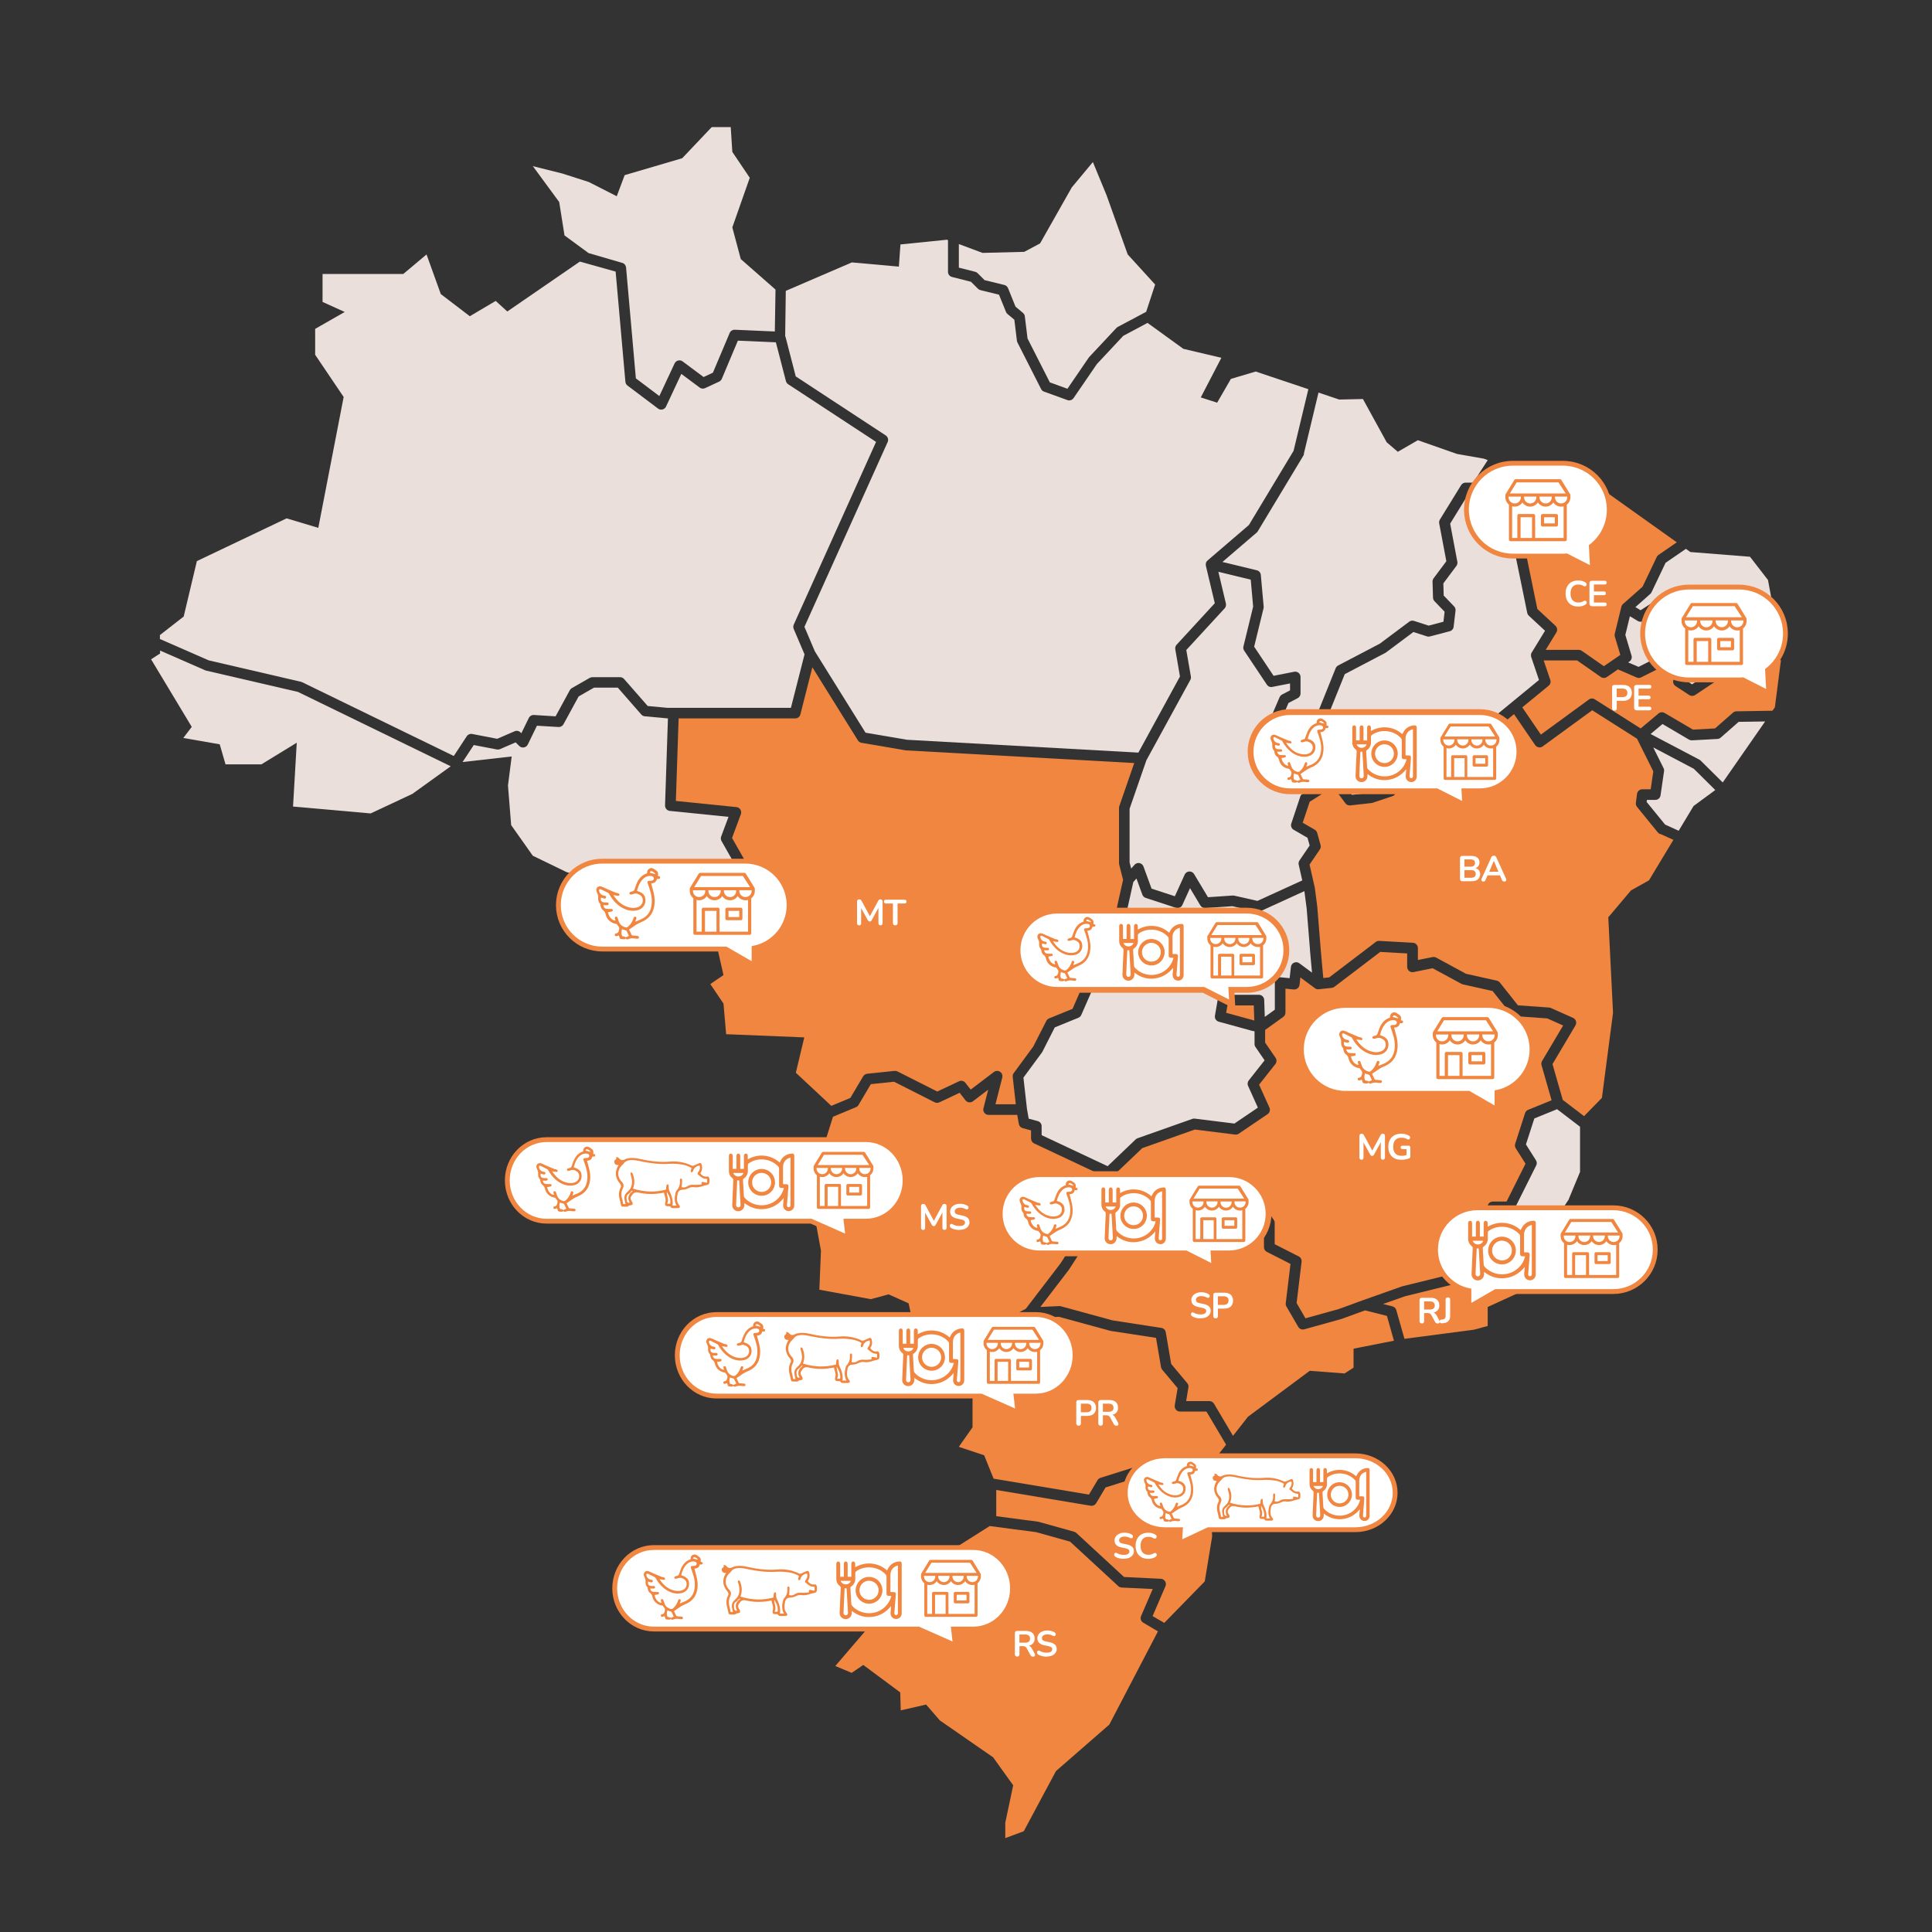 <?xml version="1.0" encoding="UTF-8"?>
<svg xmlns="http://www.w3.org/2000/svg" version="1.1" viewBox="0 0 4000 4000">
  <rect x="0" y="0" width="4000" height="4000" fill="#333333" stroke="none"/>
  <defs>
    <style>
      .cls-1 {
        fill: #f0863f;
      }

      .cls-2, .cls-3, .cls-4 {
        fill: #fff;
      }

      .cls-3 {
        stroke-width: 12px;
      }

      .cls-3, .cls-4 {
        stroke: #f0863f;
        stroke-miterlimit: 10;
      }

      .cls-5 {
        fill: #eadfda;
      }

      .cls-4 {
        stroke-width: 10px;
      }
    </style>
  </defs>
  <!-- Generator: Adobe Illustrator 28.6.0, SVG Export Plug-In . SVG Version: 1.2.0 Build 709)  -->
  <g>
    <g id="Layer_1">
      <g>
        <path class="cls-5" d="M2712.3,1967.8l-7-86.8-4.7-36-91.7,41.9c-1.4.7-3,1-4.6,1s-1.6,0-2.4-.3l-50.3-11.4-56.1,3.8c-4.1.3-8-1.8-10.2-5.3l-21.5-35.9-15.8,34.8c-2.3,5.1-8.1,7.6-13.4,5.9l-62.6-20.5c-3.2-1-5.7-3.5-6.9-6.7l-12.2-33.5-6.5,7.4-44.4,199.8c-.9,3.9-3.7,7-7.5,8.1l-30.4,9.2-25.4,58c-1.1,2.6-3.3,4.7-5.9,5.8l-49,20-25.5,50.2c-.3.5-.6,1-.9,1.5l-38.5,52.3,7.3,64.5,3.6,20.5,18.7,5c4.8,1.3,8.1,5.6,8.1,10.6v18.5l136.6,64.3,58.1-55.5c1.1-1.1,2.5-1.9,3.9-2.4l113.5-40.1c1.6-.6,3.3-.8,5-.5l82,10.2,48.6-33-20.3-45c-1.7-3.7-1.1-8.1,1.4-11.3l32.8-41.6-18.9-27.6c-1.3-1.8-1.9-4-1.9-6.2v-26.3l-5.6-1.1c-.2,0-.5-.1-.7-.2l-67.8-18.6c-5.4-1.5-8.9-6.9-7.9-12.4l5.9-34.2c.9-5.3,5.5-9.1,10.8-9.1h74.3c5.9,0,10.8,4.7,11,10.6l1.2,35.2,20.8-15v-56.1c0-3.1,1.3-6,3.6-8.1,2.3-2.1,5.4-3.1,8.4-2.8l18.6,1.8,2.7-23.3c.4-3.9,2.9-7.3,6.5-8.8,3.6-1.6,7.7-1.1,10.9,1.2l26.3,19.5-4.2-45.9s0,0,0-.1Z"/>
        <path class="cls-1" d="M2858.3,1970.3l-95.6,72.8c-1.6,1.2-3.5,2-5.5,2.2l-26.4,2.8c0,0-.2,0-.3,0-.2,0-.4,0-.6,0-.2,0-.3,0-.5,0-.2,0-.4,0-.6,0-.2,0-.3,0-.5,0-.2,0-.4,0-.6,0-.2,0-.3,0-.5,0-.2,0-.4,0-.6-.1-.1,0-.3,0-.4-.1-.2,0-.4-.1-.6-.2-.1,0-.3-.1-.4-.2-.2,0-.4-.2-.5-.2-.2,0-.3-.2-.5-.2-.2,0-.3-.2-.5-.3-.2-.1-.3-.2-.5-.3,0,0-.2,0-.2-.1l-30.7-22.7-1.7,15.2c-.7,5.9-6,10.2-11.9,9.7l-17.3-1.7v49.6c0,3.5-1.7,6.8-4.6,8.9l-37.5,27v26.2l21.6,31.4c2.7,4,2.5,9.2-.4,13l-33.7,42.7,21.4,47.4c2.2,4.9.6,10.6-3.8,13.6l-59.7,40.5c-2.2,1.5-4.9,2.1-7.5,1.8l-83.5-10.4-108.8,38.5-58.8,56.1-2.8,35.1,27.2-18c2.3-1.5,5-2.1,7.7-1.7l99.8,15.2c2.4.4,4.7,1.5,6.4,3.3l18.6,19.8,127.4-18.7c4.1-.6,8.3,1.2,10.6,4.7l36.2,52.8c1.3,1.8,1.9,4,1.9,6.2v44.1l49.8,25.3c4.1,2.1,6.5,6.5,5.9,11.1l-10.3,85.4,18.3,31.6,68.7-19.1,50.5-18.4s0,0,0,0c0,0,0,0,0,0l80.2-28.4c.3-.1.7-.2,1-.3l126.6-31.2,50-85.4v-47.9c0-6.1,4.9-11,11-11h28.4l39.2-78.4-20.2-31.9c-1.7-2.8-2.2-6.1-1.2-9.2l20.5-63.6c1-3.1,3.3-5.6,6.3-6.8l48.6-19.8-20.8-72.7c-.8-2.9-.4-6,1.1-8.6l43.6-73.5-33-14.7-67.2-4.8c-3.1-.2-5.9-1.7-7.8-4.1l-38-47.8-61.8-13.8c-1-.2-1.9-.6-2.8-1.1l-59.6-32.3-39.6,8c-3.2.7-6.6-.2-9.1-2.3-2.5-2.1-4-5.2-4-8.5v-27.8l-55.1-3.1Z"/>
        <polygon class="cls-1" points="2538.6 2096.9 2596.5 2112.8 2596.9 2112.9 2595.8 2081.6 2541.3 2081.6 2538.6 2096.9"/>
        <path class="cls-5" d="M1626.1,696.5l21.4,82.8,186.3,122.2c4.5,3,6.2,8.8,4,13.7l-172.3,382.6,21.6,50.8,104.9,168.4,85.8,14.6,479.1,26.6,86.1-157.6-9.7-56.4c-.6-3.4.4-6.8,2.7-9.3l79.1-86-18.4-77.3c0,0,0-.1,0-.2,0-.4-.2-.8-.2-1.2,0,0,0-.2,0-.3,0-.5,0-.9,0-1.4,0,0,0,0,0-.1,0-.4,0-.8.1-1.2,0-.1,0-.3,0-.4,0-.1,0-.3,0-.4,0-.2.1-.4.2-.6,0-.1,0-.2,0-.3.1-.4.3-.9.5-1.3,0,0,0,0,0-.1.2-.4.4-.7.6-1.1,0,0,.1-.2.2-.3.2-.3.5-.7.7-1,0,0,0,0,.1-.1.3-.3.6-.7,1-1,0,0,0,0,0,0l85.8-73.6,92.5-153.6,30.6-127.6-109-36.6-51.4,15.3-28.4,49.2-33.9-10.9,42.6-82-78.7-18.6-74.2-53.7-50.2,26.8-54.6,58.4-48.3,70.5c-2.1,3.1-5.5,4.8-9.1,4.8-1.2,0-2.5-.2-3.7-.7l-48.4-17.5c-2.6-.9-4.8-2.9-6-5.3l-49-96.5c-.6-1.1-1-2.4-1.1-3.6l-5.3-43.5-14.2-11.8c-1.4-1.2-2.5-2.6-3.1-4.3l-14.5-35.7-38.4-9.4c-1.9-.5-3.7-1.5-5.2-2.9l-14.4-14.4-39.3-10c-4.9-1.2-8.3-5.6-8.3-10.6v-65.7l-2.2-.8-96.2,9.8-3.3,45.9-97.3-8.7-136.8,58.9-1.3,94.5Z"/>
        <path class="cls-5" d="M2691.8,1649.5c.8-2.4,2.4-4.5,4.6-5.8l38-23.9-13.9-3.1c-.2,0-.4-.1-.6-.2-.1,0-.2,0-.3,0-.5-.1-.9-.3-1.3-.5,0,0-.1,0-.2,0-.4-.2-.8-.4-1.2-.7,0,0,0,0-.1,0l-54.8-36.5c-2.7-1.8-4.4-4.6-4.8-7.8l-4.4-36-24.7-24.7c-3.2-3.2-4.1-8-2.3-12.1l23.5-54.8c1-2.3,2.8-4.2,5-5.4l16.6-8.7v-14.3l-36.8,7.2c-4.3.9-8.8-1-11.2-4.7l-47-70.4c-1.7-2.6-2.3-5.7-1.5-8.7l20.1-82.4-5-55.9-67-16.2,15.6,65.6c.8,3.5-.1,7.3-2.6,10l-79.4,86.3,9.5,54.9c.4,2.4,0,5-1.2,7.1l-90.9,166.2-34.8,100.4v111.2l3.3,12.7,6.8-7.8c2.6-2.9,6.5-4.3,10.3-3.6,3.8.7,7,3.4,8.3,7l16.8,45.9,48.2,15.8,20.4-44.9c1.7-3.7,5.3-6.2,9.4-6.4,4.1-.2,7.9,1.8,10,5.3l28.8,48,51-3.5c1.1,0,2.1,0,3.2.2l48.2,10.9,92.8-42.4-7.4-32.7c-.7-3,0-6.1,1.6-8.6l21.1-31-4.4-15.9-28.7-16.6c-4.5-2.6-6.6-8-4.9-13l18.6-55.8Z"/>
        <path class="cls-5" d="M1985.1,554.1l33.9,8.6c1.9.5,3.7,1.5,5.1,2.9l14.4,14.4,40.9,10c3.4.8,6.2,3.3,7.6,6.5l15.5,38.4,15.4,12.9c2.1,1.8,3.5,4.3,3.9,7.1l5.6,45.9,46.2,90.9,36.4,13.2,43.9-64.2c.3-.5.7-.9,1-1.3l56.5-60.4c.9-.9,1.9-1.7,3.1-2.3l58.5-31.1,18.6-56.5-56.8-62.3-43.7-122.4-28.4-68.9-43.7,52.5-65.6,115.9-32.8,17.5-86.3,2.2-49.1-18.3v49Z"/>
        <path class="cls-5" d="M1168.6,487.3l49.8,36.6,71.3,20.8c3.6,1.6,6.1,5.1,6.5,9.1l20.3,229.6,48.6,36.6,31.6-67.6c1.4-3,4.1-5.2,7.3-6,3.2-.8,6.6-.1,9.2,1.8l43.5,32.4,19.3-9,34.7-82.2c1.8-4.2,6-6.9,10.6-6.7l82.9,3.6,1.4-86.8-71.9-63.1-17.5-65.6,36.1-102.7-36.1-53.6-3.3-51.4h-39.3l-61.2,64.5-119.1,35-16.4,43.7-57.9-29.5-54.6-17.5-61.2-15.3,54.6,74.3,10.9,68.9Z"/>
        <path class="cls-5" d="M2918.2,1523.1l26.4-7.8c2-.6,4.1-.6,6.2,0l66.6,19.2,68.1-43.9,100.8-82.8-16.1-47.6s0,0,0,0c0-.3-.2-.6-.2-.9,0,0,0-.2,0-.2,0-.3-.1-.7-.2-1,0,0,0-.1,0-.2,0-.4,0-.8,0-1.2s0,0,0,0c0,0,0-.2,0-.2,0-.3,0-.6,0-.9,0,0,0-.2,0-.3,0-.3,0-.6.1-.9,0-.1,0-.2,0-.3,0-.3.1-.5.2-.8,0-.1,0-.2.1-.3,0-.3.2-.5.3-.7,0-.1.1-.2.2-.3.1-.2.2-.5.4-.7,0,0,0-.1.1-.2l27.6-45.2-33.5-31.1c-1.7-1.6-2.8-3.6-3.3-5.8l-33.3-162.4c-.6-3.1,0-6.3,2-8.8l13.4-17.9-35.8-67.2c-1.6-3-1.7-6.6-.3-9.7l14.5-34.4-20.9-7.8-36.1,55.8c-2,3-5.5,4.9-9.1,4.9h-15.4l-38.6,62.6,14.9,79c.6,3-.2,6.1-2,8.6l-27,36.1.7,25.2,21.5,22.4c2.3,2.4,3.4,5.6,3,8.9l-3.9,33.3c-.5,4.5-3.7,8.2-8.1,9.3l-41.1,10.8c-2,.5-4.2.5-6.2-.2l-27.9-9-57.1,42.6c-.5.3-1,.7-1.5.9l-83.5,43.7-38.4,95.3,13.1,65.3c.5,2.5.1,5.1-1.1,7.3l-18.7,35.2,26,5.7s0,0,0,0c.1,0,.2,0,.4,0,.2,0,.4.1.6.2.1,0,.3,0,.4.1.2,0,.4.1.5.2.2,0,.3.1.4.2.2,0,.3.1.5.2.2,0,.3.2.5.3.1,0,.3.2.4.3.2.1.3.2.5.3.1,0,.2.2.4.3.1.1.3.2.4.4.1.1.2.2.4.3.1.1.3.2.4.4.1.1.2.3.4.4.1.1.2.2.3.4,0,0,0,0,0,.1l27.5,37,36.6-4.1,37.1-12.4,42.9-50.7-5.3-43.2c-.7-5.3,2.6-10.3,7.8-11.9Z"/>
        <path class="cls-1" d="M3627.5,1399.4c-2.1,2.7-5.3,4.3-8.7,4.3h-56.3l-53,35.3c-1.8,1.2-4,1.8-6.1,1.8s-4.2-.6-6-1.8l-28.4-18.6c-4.8-3.2-6.4-9.6-3.5-14.6l22.9-40.2-8.4-4.6-82.1,41.4c-2.9,1.5-6.3,1.6-9.3.3l-38.9-16.8-22.9,15.8c-1.9,1.3-4,1.9-6.2,1.9s-4.4-.7-6.3-2l-49-34.2h-69.3l13.7,40.3c1.5,4.3.1,9.1-3.4,12l-54.6,44.8,38.5,56.4,99.4-72.6c3.6-2.7,8.5-2.8,12.3-.4l94.9,60.3,36.9-31c3.6-3,8.6-3.4,12.6-1.1l58.8,34.5,45.7-2.5,37.3-32.7c1.9-1.6,4.2-2.6,6.7-2.7l74.9-1.2,5-7.1,12.6-98h-34.5c0,0-25.2,33-25.2,33Z"/>
        <path class="cls-5" d="M3599.7,1494.5l-37.2,32.7c-1.8,1.6-4.2,2.6-6.6,2.7l-52.8,2.9c-2.2.1-4.3-.4-6.2-1.5l-54.9-32.3-24.6,20.7,101,53.1c1,.5,1.9,1.2,2.7,2l45.6,45.2,87.8-126.3-54.6.8Z"/>
        <path class="cls-1" d="M3130.2,1006.9l36.6,68.6c2,3.8,1.7,8.3-.9,11.7l-14.6,19.5,31.6,154.1,37.5,34.8c3.8,3.6,4.6,9.3,1.9,13.8l-22.1,36.1h68.5c2.2,0,4.4.7,6.3,2l45.6,31.8,34.1-23.4-11.4-38.1c-.6-1.9-.6-3.9-.1-5.8l13.7-55.9c.1-.5.3-1,.5-1.5,0-.1,0-.2.1-.3.2-.4.4-.9.7-1.3,0,0,0,0,0,0,0,0,0,0,0,0,.3-.4.5-.8.8-1.2,0,0,.1-.2.2-.2.3-.4.7-.8,1.1-1.1l40.4-35.7,29.4-61.6c.8-1.7,2-3.1,3.5-4.2l38-26.2-226.3-161.2-100.2,9.8-14.8,35.4Z"/>
        <path class="cls-5" d="M2699.8,939.9c-.3,1.2-.7,2.4-1.3,3.4l-94.4,156.7c-.6,1-1.4,1.9-2.3,2.7l-70.9,60.8,71.2,17.2c4.6,1.1,7.9,5,8.3,9.7l5.9,65.5c.1,1.2,0,2.4-.3,3.6l-19.4,79.4,40.2,60.3,42.7-8.4c3.2-.6,6.5.2,9.1,2.3,2.5,2.1,4,5.2,4,8.5v34.2c0,4.1-2.3,7.8-5.9,9.7l-19,9.9-19,44.4,22.1,22.1c1.7,1.7,2.8,4,3.1,6.4l4.3,34.8,40.5,27,17.9-33.8-12.9-64.6c-.4-2.1-.2-4.3.6-6.2l41.1-102.1c1-2.4,2.8-4.4,5.1-5.6l86.3-45.2,60.9-45.5c2.8-2.1,6.6-2.7,9.9-1.6l30.2,9.8,30.7-8.1,2.4-20.7-20.9-21.7c-1.9-2-3-4.6-3.1-7.3l-1-33.3c0-2.5.7-4.9,2.2-6.9l26.4-35.3-14.8-78.4c-.5-2.7,0-5.5,1.4-7.8l44-71.4c2-3.2,5.5-5.2,9.3-5.2h15.7l30.1-46.6-8.1-3-55.7-9.8-80.9-28.4-41.5,24-23-19.7-49.2-89.6-49.2,1.1-42.8-14.4-30.4,127Z"/>
        <path class="cls-5" d="M3465,1251.1l-10.6,1.5-51.8,33c-3.5,2.2-8,2.3-11.5.2l-16.6-9.9-9.4,38.6,12.8,42.9c1.4,4.6-.4,9.5-4.3,12.2l-2.7,1.8,21.5,9.3,82.7-41.7c3.2-1.6,7-1.6,10.2.2l23.2,12.7c2.6,1.4,4.5,3.8,5.3,6.6.8,2.8.4,5.9-1,8.4l-23.3,40.9,13.7,9,49.7-33.1c1.8-1.2,3.9-1.8,6.1-1.8h54.2l25.1-32.9c2-2.6,5-4.2,8.3-4.3h40.3c0,0-10.6-57.1-10.6-57.1l-69.5-.5c-1.1,0-2.1-.2-3.2-.5l-40.8-12.3-21.4,45.3c-1.9,3.9-5.8,6.3-9.9,6.3-1.2,0-2.4-.2-3.5-.6l-47-15.9c0,0-.1,0-.2,0l-27.4-9.8c-3-1.1-5.4-3.4-6.5-6.4-1.2-3-1-6.3.5-9.1l17.3-32.8Z"/>
        <path class="cls-5" d="M3490.4,1136.4l-42,28.8-29.1,61c-.6,1.3-1.5,2.5-2.6,3.5l-30.8,27.3,10.7,6.4,48.1-30.6c1.3-.8,2.8-1.4,4.3-1.6l34.2-4.9c4.1-.6,8.1,1.2,10.5,4.5,2.4,3.4,2.7,7.8.7,11.4l-21.5,40.6,15.4,5.5,37.6,12.7,21.3-45c2.3-4.9,7.9-7.4,13.1-5.8l48.3,14.6,63.8.5-12-64.5-37.2-48.1-123.5-9.8-9.4-6.7Z"/>
        <path class="cls-1" d="M3103.4,2594.8c-3.2-.9-5.9-3.1-7.2-6.1l-7-15.7-43,73.5c-1.5,2.6-4,4.4-6.8,5.1l-130.6,32.2-45.3,16,19.4,4.9c3.8.9,6.8,3.8,7.9,7.5l17,59.7,143.9-18.9,28.4-7.7v-39.3l78.7-36.1,8.9-56.1-64.3-19Z"/>
        <path class="cls-5" d="M432.5,1367.3l190.7,44.3c.8.2,1.6.5,2.3.8l314,152.8,26.9-40.9c2.4-3.7,6.9-5.6,11.2-4.7l51.8,10,36.1-15.6c4.1-1.8,8.9-.9,12.1,2.3l1.8,1.8,15.5-31.7c1.9-4,6.1-6.4,10.5-6.1l44.9,2.8,29.5-54.2c1-1.8,2.4-3.3,4.2-4.3l37.1-21.2c1.7-.9,3.5-1.4,5.4-1.4h57.2c3.2,0,6.2,1.4,8.3,3.7l49,56,40.7,3.8h255.8l28.2-110.7-22.4-52.6c-1.2-2.8-1.2-6,0-8.8l170.5-378.5-182-119.4c-2.3-1.5-3.9-3.8-4.6-6.4l-20.8-80.3-78.7-3.5-33.3,79.1c-1.1,2.5-3,4.5-5.5,5.7l-29.1,13.5c-3.7,1.7-7.9,1.3-11.2-1.2l-38-28.3-31.7,67.7c-1.4,3-4.1,5.2-7.3,6-.9.2-1.8.3-2.6.3-2.4,0-4.7-.8-6.6-2.2l-63.3-47.7c-2.5-1.9-4-4.7-4.3-7.8l-20.2-228.1-74.1-20.7-150.2,103.3-24-21.9-53.6,31.7-60.1-45.9-29.5-82-48.1,40.4h-167.2v57.9l45.9,20.8-61.2,35v53.6l59,87.4-52.5,271-65.6-19.7-185.8,88.5-27.3,114.8-49.2,38.3v8.2l101.2,44.3Z"/>
        <path class="cls-5" d="M3223.9,2296.4l-47.2,19.2-17.4,53.8,20.7,32.8c2.1,3.2,2.3,7.3.5,10.8l-45,90c-1.9,3.7-5.7,6.1-9.8,6.1h-24.2v37.6l12.6,28.3,60.9,18.1,72.3-108.9,24-57.9v-93.5l-47.5-36.3Z"/>
        <path class="cls-1" d="M3437,1726.8c-1.9-.7-3.5-1.8-4.7-3.4l-43-52.8c-1.9-2.3-2.8-5.4-2.4-8.3l2.4-18.6c.7-5.5,5.4-9.6,10.9-9.6h17.4l5.4-37.1-33.7-67.6-92.8-58.9-102.5,74.8c-1.9,1.4-4.2,2.1-6.5,2.1s-1.2,0-1.9-.2c-2.9-.5-5.5-2.2-7.2-4.6l-43.8-64.1-35.6,29.2c-.3.3-.7.5-1,.7l-72.8,47c-2.7,1.7-5.9,2.2-9,1.3l-68.3-19.7-14.4,4.3,4.7,38.7c.4,3-.5,6.1-2.5,8.4l-47.9,56.7c-1.3,1.5-3,2.7-4.9,3.3l-41.1,13.7c-.7.2-1.5.4-2.3.5l-44,4.9c-.4,0-.8,0-1.2,0-3.4,0-6.7-1.6-8.8-4.4l-25.2-33.9-48.7,30.7-14.5,43.5,24.9,14.4c2.5,1.4,4.3,3.8,5.1,6.6l7,25.2c.9,3.1.3,6.4-1.5,9.1l-21.3,31.3,8.3,36.7s0,0,0,.1l2.4,10.4c0,.3.1.7.2,1l5.2,40.1c0,.2,0,.4,0,.5l7,87,5.3,59.1,12.3-1.3,96.4-73.4c2.1-1.6,4.7-2.4,7.3-2.2l69.5,3.9c5.8.3,10.4,5.1,10.4,11v24.7l30.4-6.1c2.5-.5,5.1-.1,7.4,1.1l61.7,33.5,64,14.3c2.4.5,4.6,1.9,6.2,3.9l37.4,47.1,64.4,4.6c1.3,0,2.5.4,3.7.9l46,20.5c2.9,1.3,5,3.7,6,6.7.9,3,.6,6.2-1,8.9l-47.5,80.1,21.2,74.1,44.1,33.7,37-37.9,23-176-9.8-197.8,47-55.7,37.2-20.8,50.6-83.9-27-12.2Z"/>
        <path class="cls-5" d="M3506.6,1591.5l-83.8-44.1,21.4,42.9c1,2,1.4,4.3,1,6.5l-7.2,49.9c-.8,5.4-5.4,9.4-10.9,9.4h-17.3l-.6,4.3,38.2,46.8,28.1,12.8,30.9-51.3,44.9-33-44.7-44.3Z"/>
        <path class="cls-1" d="M2458.4,3048l-44,20.6c-2,.9-4.2,1.2-6.4.9l-57.1-9.4-62,19.5-19.4,32.6c-2,3.4-5.6,5.4-9.4,5.4s-1.1,0-1.7-.1l-195.8-32.7v54.3l86.3,11.4c.5,0,1.1.2,1.6.3l73.4,20.5c1.7.5,3.2,1.3,4.5,2.5l98.8,91.2,76.2,3.7c3.6.2,6.9,2.1,8.8,5.2,1.9,3.1,2.2,6.8.8,10.1l-26.7,62,24.2,14,83.8-85.8,15.3-92.9-4.9-130.3-46.3-3.2Z"/>
        <path class="cls-1" d="M2871.5,2724.4l-45.4-11.4-47.7,17.4c-.3,0-.5.2-.8.3l-77.3,21.5c-4.8,1.3-9.9-.7-12.4-5.1l-24.5-42.1c-1.2-2.1-1.7-4.5-1.4-6.8l9.8-81.4-48.9-24.9c-3.7-1.9-6-5.7-6-9.8v-47.5l-30.4-44.4-126.3,18.6c-3.6.5-7.1-.7-9.6-3.3l-19.9-21.2-91.9-14-40.5,26.7-84.8,131.1c-.2.2-.3.5-.5.7l-59,77.1,39-1.8c1.1,0,2.3,0,3.4.4l107,29.2,101.1,15.6c4.7.7,8.3,4.3,9.1,9l11.2,65.6,33.3,39.8c2.1,2.5,2.9,5.7,2.4,8.8l-4.7,28.3h48.2c3.9,0,7.5,2.1,9.5,5.5l39.3,66.4,31-39.5,127.9-95.1,72.1,5.5,18.6-12v-39.3l83.6-16.5-14.5-51.4Z"/>
        <path class="cls-1" d="M1721.1,2289.6l39.5-16.5,26.5-44.7c1.8-3,4.9-5,8.3-5.3l56.7-5.9c2.1-.2,4.2.2,6.1,1.1l82.3,41.6,45-21.2c4.6-2.2,10.2-.9,13.3,3.2l10.9,14,48.1-36.5c3.7-2.8,8.8-3,12.7-.4,3.9,2.6,5.7,7.3,4.6,11.9l-14.1,55.4h42.1l-6.4-56.9c-.3-2.7.4-5.5,2.1-7.7l40.5-55,27-53c1.2-2.3,3.2-4.2,5.6-5.2l48.7-19.8,25.6-58.6c1.3-2.9,3.8-5.2,6.9-6.1l29.1-8.8,43-193.7-8.1-31.7c-.2-.9-.3-1.8-.3-2.7v-114.4c0-1.2.2-2.4.6-3.6l30.9-89.3-472.1-26.2c-.4,0-.8,0-1.2-.1l-91.3-15.6c-3.1-.5-5.8-2.4-7.5-5l-94.3-151.4-24.8,97.6c-1.2,4.9-5.6,8.3-10.6,8.3h-241.5l-5.7,170.9,125.4,12.7c3.4.3,6.4,2.2,8.2,5.1,1.8,2.9,2.2,6.4,1,9.6l-18.3,49.2,24,42.2c1.3,2.3,1.7,5.1,1.2,7.7l-9.5,45.6c-.3,1.6-1.1,3.2-2.1,4.5l-66.6,84.9,13.4,2.8,21.9,96.2-27.3,18.6,27.3,40.4,5.5,63.4,161.8,6.6-17.5,73.2,73.8,68.9Z"/>
        <path class="cls-5" d="M1510,1823.2l8.2-39-24.4-43c-1.6-2.8-1.9-6.2-.7-9.3l15.2-40.7-121.5-12.3c-5.7-.6-10-5.5-9.9-11.3l6-180.4h-1.4c-.3,0-.7,0-1,0l-45.6-4.2c-2.8-.3-5.4-1.6-7.2-3.7l-48.6-55.6h-49.3l-31.8,18.2-31.4,57.6c-2,3.7-6.1,6-10.3,5.7l-44.6-2.7-19,39c-1.6,3.2-4.6,5.4-8.1,6-3.5.6-7.1-.6-9.6-3.1l-7.4-7.4-32.4,14c-2,.9-4.3,1.1-6.4.7l-47.9-9.2-23.2,35.2,101.7-11.5-7.7,60.1,6.6,82,44.8,63.4,69.9,33.9,80.9,21.9,121.3,74.3,63.1,13,71.7-91.4Z"/>
        <path class="cls-5" d="M617.1,1432.6l-190.5-44.2c-.7-.2-1.3-.4-2-.7l-93.2-40.8v6.1l-18.6,12,84.2,139.9-17.5,23,75.4,13.1,12,41.5h74.3l73.2-44.8-7.7,132.2,160.7,14.2,86.3-40.4,79.5-57.2-316.2-153.9Z"/>
        <path class="cls-1" d="M2438.2,2874l-32-38.2c-1.2-1.5-2.1-3.3-2.4-5.2l-10.4-60.7-93.9-14.4c-.4,0-.8-.1-1.2-.3l-105.9-28.9-58.4,2.7-49,25.9-71.5,107.5v92.7l-28.4,40.4,52.5,17.5,19.5,48.4,197.5,33,17.7-29.8c1.4-2.3,3.6-4.1,6.1-4.9l68.5-21.5c1.6-.5,3.4-.6,5.1-.4l56.3,9.2,42.9-20.1c1.3-.6,2.7-1,4.2-1l53.1,3.4,30-38.3-40.6-68.5h-54.8c-3.2,0-6.3-1.4-8.4-3.9-2.1-2.5-3-5.7-2.5-8.9l6-36.1Z"/>
        <path class="cls-1" d="M2366.5,3359.3c-4.4-2.9-6.1-8.6-4-13.5l24.1-55.9-64.4-3.1c-2.6-.1-5-1.2-6.9-2.9l-99.8-92.1-70-19.6-96.4-12.7-155.8,98.5-163.9,191.3,33.9,14.2,24-16.4,76.5,56.8,1.1,37.2,52.5-12,28.4,32.8,110.4,76.5,41.5,57.9-16.4,77.6v31.7l38.3-14.2,66.7-124.6,110.4-96.2,100.7-193-30.7-18.2Z"/>
        <path class="cls-1" d="M1803.6,2689.6l36.1-9.8,41.5,18.6,31.7,149.7h83.8l71.2-107.3c1-1.6,2.5-3,4.2-3.9l51.7-27.2,71.6-93.6,84.3-130.3,4.1-51.3-142.8-67.2c-3.8-1.8-6.3-5.7-6.3-9.9v-17l-17.3-4.7c-4.1-1.1-7.2-4.5-8-8.7l-3.3-18.7h-59.3c-3.4,0-6.6-1.6-8.7-4.2-2.1-2.7-2.8-6.2-2-9.4l9.9-38.7-31.7,24.1c-4.8,3.6-11.6,2.7-15.3-2l-12.2-15.6-42,19.8c-3.1,1.4-6.6,1.4-9.6-.1l-84.2-42.6-48,5-25.6,43.2c-1.2,2.1-3.1,3.7-5.4,4.6l-47.4,19.7-44.6,141.6,4.4,52.5,15.3,83.1-3.3,80.9,107.1,19.7Z"/>
        <path class="cls-4" d="M2144.6,2721.6h-661.2c-44.9,0-81.2,37.8-81.2,84.4h0c0,46.6,36.4,84.4,81.2,84.4h547.8l76.4,33.9-3.9-33.9h40.9c44.9,0,81.2-37.8,81.2-84.4h0c0-46.6-36.4-84.4-81.2-84.4Z"/>
        <g>
          <path class="cls-1" d="M1524.7,2852.9c1.6,3.4,3.1,6.7,4.7,9.9.3.6,1.3,1,2.1,1.1,2.9.3,5.8.5,8.7.7,1.9.2,3.4.8,3.2,3-.2,2-1.8,2.4-3.6,2.2-1.4-.1-2.8,0-4.2-.3-4.4-.7-8.8-.6-12.9,1.3-1.8.8-3.2.3-4.3-1.5-2.5,2.6-5.6,1.2-8.4,1.2-4.4-.1-3-4.6-4.9-6.8-1.3.4-2.6.8-3.9,1.2-1.5.4-2.9.2-3.5-1.5-.6-1.7.1-3.2,1.9-3.5,4.8-.6,5.5-3.8,6.4-7.9,1.1-4.9-2.9-6.8-4.4-10-.1-.3-1-.3-1.5-.3-9.6-1.4-17.7-8.4-19.8-17.8-.7-3.3-2-6-4.9-8.1-3.2-2.3-4.6-5.9-5-9.8,0-.9-.3-2-.9-2.6-3.4-3.6-3.9-7.9-3.5-12.5.1-1.6-.3-3.4-.9-5-.7-2.1-2-4-2.5-6.1-1.6-6.2,3.3-11.1,9.4-9.2,3.2,1,6.2,2.8,9.4,4.2,6.1,2.6,12.2,5.3,18.4,7.8,1.4.5,3.1.2,4.4.9,1,.5,2.1,1.7,2.2,2.7.2,1.6-1.2,2.5-2.8,2.3-2.9-.4-5.7-.9-8.6-1.3,0,0-.1.2,0,.2,7.6,11.4,17.1,20.4,31,23.4,4.8,1,9.6,1.2,14.4-.2,7.7-2.2,11.9-8.7,10.2-16.6-.4-2.1-1.8-4.4-3.4-5.7-4-3.1-8.5-5.3-13.9-3.2-1.6.6-3.4,1.1-5.1,1.1-1,0-2.6-1.1-2.8-1.9-.2-.8.9-2.5,1.8-2.9,1.7-.8,3.8-.9,5.5-1.6.9-.4,1.9-1.4,2.3-2.3,1.8-4.7,3.1-9.6,5.3-14.1,3.9-8.2,9.8-14.6,18.8-17.4.1-.2.3-.4.2-.5-.3-3.8.9-6.8,4.4-8.6,3.6-1.8,6.8-.9,9.8,1.6.7.6,1.4,1,2.2,1.5,3.7,2.1,5.1,5.1,4.5,9.3,0,.6,0,1.2-.1,1.9,2,.3,4.5.4,4.1,3.1-.5,3.5-3.6,2.1-6.1,2.4-1,6.2-5.5,8.2-10.9,8.6,1.7,6.7,3.7,13.1,5.1,19.7,1.9,8.7,2.2,17.5.2,26.2-3.2,13.8-11.8,22.8-24.9,28-3.2,1.3-6.3,3-9.3,4.9-4.4,2.8-8.7,6-13.1,9ZM1536.8,2837.5c3.6-1.5,7.1-2.8,10.6-4.4,11.6-5.1,18.3-14,20.1-26.5,1.2-8.1.6-16.2-1.5-24.1-1.5-5.9-3.6-11.7-5.7-17.6-1.3-3.7-.5-5.1,3.4-5.2,1.9,0,4,0,5.7-.7,1.2-.5,2.5-2.2,2.6-3.4,0-1.4-.9-3.5-2-4.1-1.8-.9-4.1-1.2-6.1-1.1-4.9.3-9.2,2.4-12.7,5.9-6.3,6.3-9.3,14.1-11.4,22.6,2,.7,3.8,1.3,5.6,2.1,4.7,2.2,8.6,5.2,10,10.6,2.9,11-3.2,21.4-14.3,24.2-9.7,2.4-18.9.6-27.7-3.9-11.6-6-19.7-15.5-26.2-26.5-.5-.8-.9-1.9-1.7-2.3-4.7-2.5-9.6-4.9-14.4-7.2-.8-.4-2.4-.3-2.9.2-.6.7-.7,2.2-.4,3.2,1.5,5.3,4.9,8.4,10.4,9,2,.2,3.3,1.1,2.9,3.2-.3,2-1.9,2.4-3.7,2.1-2.1-.4-4.1-1-6.1-1.5-1.1,5.9,1,8.8,6.9,9.1,1.4,0,2.8,0,4.2,0,1.9,0,3.5.6,3.4,2.7,0,2-1.5,2.6-3.3,2.6-2.2,0-4.5,0-7,0,.8,3.4,2.3,6.1,5.6,6.7,2.9.5,5.9.4,8.9.5.5,0,1.2-.5,1.5-.3,1,.6,2.5,1.4,2.5,2.2,0,1-1,2.6-1.9,2.9-2.4.7-4.9.9-7.4,1.3,1.1,8.6,8.2,16.5,14.4,16.1-.4-1.3-.8-2.5-1.2-3.8-.6-1.7-.1-3,1.6-3.6,1.6-.5,2.8.2,3.3,1.8.7,2,1.5,4,2.1,6,2,7,6.9,10.9,13.7,12.6,1.1.3,2.8-.1,3.7-.8,5.4-4.5,9.1-10.3,11.2-17,.6-1.8,1.5-3.1,3.6-2.5,2.1.7,2.1,2.4,1.4,4.1-.6,1.7-1.2,3.4-1.7,5ZM1524.4,2864.6c-1.4-3-2.8-6.1-4.3-9.1-.2-.5-.7-1-1.2-1.2-2.5-.9-5.1-1.7-7.8-2.5-.4,2.5-1.1,5-1,7.4,0,1.9.6,4,1.5,5.8.3.6,2.3.3,3.4.7,1.3.4,2.5,1.1,3.5,1.6,2-.9,3.9-1.7,6-2.7ZM1574.8,2747.1c-.5-.7-.9-1.7-1.7-2.4-1.3-1.1-2.8-2.2-4.4-2.9-.9-.4-2.3-.6-3.1-.2-.8.5-1.2,1.8-1.6,2.6,3.7,1,7,1.8,10.8,2.8Z"/>
          <g>
            <path class="cls-1" d="M1974.3,2842.8c-10.2,12.5-22.8,20.3-38.7,22.3-15.8,2-29.9-2.4-42.6-12.4,0,1.4,0,2.4,0,3.4.4,7.5-5,13.5-12.3,13.7-7.3.1-13.1-5.6-12.8-13.1.6-17.1,1.5-34.1,2.3-51.2,0-1.8-.3-2.8-1.8-4-4.9-3.8-7.4-8.9-7.4-15.1,0-10.3,0-20.6,0-30.9,0-3.1,1.5-4.9,3.9-5,2.5,0,4,1.9,4.1,5.1,0,7.8,0,15.7,0,23.5,0,1,0,1.9,0,3h7.5c0-1,.1-1.9.1-2.9,0-7.3,0-14.6,0-21.9,0-.6,0-1.2,0-1.8,0-3.1,1.5-4.9,3.9-5,2.5,0,4,1.9,4,5.1,0,6,0,12,0,18,0,2.8,0,5.6,0,8.5h7.6c0-2.1,0-4.1,0-6.1,0-6.9,0-13.7,0-20.6,0-3,1.5-4.9,4-4.9,2.4,0,4,1.9,4,4.9,0,2.2,0,4.4,0,7,10.9-6.1,22.2-8.8,34.3-7.5,12,1.3,22.5,6,31.8,14.2.4-.9.8-1.7,1.1-2.5,4.9-9.9,12.8-15.4,23.9-16.2,3.7-.3,5.2,1.3,5.2,5,0,34,0,68,0,102,0,7.2-5.3,12.4-12.1,12.1-6.8-.3-11.6-6-11-13.1.4-4.5.7-9,1.1-13.5ZM1974.8,2821.8c-1.5,0-2.7,0-3.9,0-4.9,0-6-1.1-6-6.1,0-11.4,0-22.7,0-34.1,0-1.3-.5-2.8-1.3-3.8-15.3-17.2-43.1-20.3-61.8-6.8-.8.6-1.5,1.9-1.5,2.9-.2,4,0,8.1,0,12.1,0,6.8-2.8,12.3-8.4,16.2-1.3.9-1.8,1.8-1.7,3.4.7,10.7,1.3,21.4,1.8,32.2.1,2.1.9,3.6,2.3,5.1,19.2,20.3,52.7,19.5,70.8-1.9,4.7-5.6,8-11.9,9.8-19.3ZM1988.4,2758.9c-9.2,1.7-15.4,9.5-15.5,19.3-.1,11.2,0,22.4,0,33.5,0,.6.1,1.2.2,2.1,2,0,3.9,0,5.8,0,4.2,0,5.6,1.5,5.2,5.7-.6,7.8-1.3,15.6-1.9,23.4-.4,4.7-.8,9.5-1.1,14.2-.2,2.6,1.2,4.3,3.4,4.5,2.3.1,3.8-1.5,3.9-4.3,0-.4,0-.9,0-1.3,0-31.4,0-62.8,0-94.2,0-.9,0-1.7,0-2.8ZM1878.3,2806c0,.8-.2,1.5-.2,2.1-.5,10.8-1,21.6-1.5,32.4-.3,5.5-.5,11.1-.7,16.6,0,2.8,2,4.7,4.6,4.8,2.6,0,4.5-2,4.6-4.7,0-.3,0-.7,0-1.1-.8-14.5-1.6-29-2.4-43.4-.1-2.2-.4-4.5-.5-6.7h-3.8ZM1891.1,2790.6h-21.1c1.9,4.8,6.1,7.5,11.1,7.3,4.7-.2,8.6-3,10-7.3Z"/>
            <path class="cls-1" d="M1956.5,2810.5c-.3,15.4-12.8,27.6-28,27.4-15.5-.2-27.8-12.9-27.5-28.2.4-15.4,13-27.6,28.1-27.3,15.4.3,27.6,12.9,27.3,28.1ZM1929.1,2790.3c-10.9-.2-19.9,8.5-20.1,19.5-.2,10.8,8.4,19.7,19.3,20.1,10.9.3,20-8.3,20.3-19.3.3-10.9-8.4-19.9-19.4-20.2Z"/>
          </g>
          <path class="cls-1" d="M1815.5,2797.8c3.5-.4,5.2,2.3,5.4,6.7.3,7.5-1,10.1-5,10.9-3.1.7-6.3,1.4-9.3,2.4-5.9,2-11.9,3.3-18.1,2.2-4.3-.7-7.8.5-11.6,2.3-3.3,1.6-7.1,2.8-10.7,2.9-6,0-10.3,2.7-11.4,8.7-1.4,8.3-2.8,16.5,3.6,23.8,2.4,2.8.8,5.4-2.8,5.6-3.7.2-7.3.1-11,0-1.2,0-3.1-.5-3.5-1.3-1.5-3.2-4.2-2.5-6.7-2.5-4.4,0-6.2-2.2-5.4-6.5.2-1.2.6-2.3.8-3.4,1-6.6-2.1-12.2-3.3-18.3-18,3.7-35.3,3.9-52.5-.1-5.3-1.2-8.7-.7-12.4,3.7-5,6.1-5.5,9.1-.8,15.7.9,1.3,1.2,3.6.7,5-.4,1.1-2.6,1.5-4.1,2-1.2.4-2.9,0-3.6.8-3.4,3.4-7.5,1.6-11.2,1.8-4.4.2-4.7-.4-6.1-8.4-.1-.6-.3-1.3-.5-1.9-2.8-9.7-4.4-19.3.8-28.9,1.8-3.3.6-6.4-2.1-9.5-3-3.4-5.4-7.8-6.7-12.1-2.6-8.8-.3-17.3,4.8-25.3-4.5.4-7.8-.6-8.9-5-.9-3.8,1.1-5.9,3.6-6.8.2-2,.4-3.4.5-4.9,1.4.5,2.9.9,4.3,1.4.4.2.7.8,1,1.2,3.7,4.4,7.4,5.1,12.3,2.5,1.5-.8,3.1-1.4,4.8-1.8,8.1-1.9,16-1.4,24.1.4,21.1,4.8,42.4,7.9,64.2,6,15.9-1.4,31.3,1.4,45.8,8.5,1,.5,2.8,0,4.1-.4,3.7-1.5,7.3-3.5,11-4.9,2.7-1,4.4.2,5.1,3.1,1.8,6.5.8,12.4-2.9,17.7,3.5,4.7,7.5,7.6,13.6,7ZM1730.8,2825.2c.4-3.5.4-6.5,1.1-9.3.2-.9,2-1.4,3.1-2,.4,1.1,1.1,2.1,1.3,3.2.4,3.2-.2,6.7,1,9.4,4.7,10.1,8.7,20.2,7,31.8,3,0,5.5,0,8.3,0-5.1-8.7-4.1-17.7-2-26.7.4-1.8,1.3-3.8,2.6-5.2,5.3-6,7.1-12.9,6.3-20.7,0-.4-.2-.9,0-1.2.6-1,1.4-1.9,2.1-2.8.9.8,2.4,1.6,2.5,2.4,0,4.3-.2,8.6-.5,12.8,0,1-.4,2-.7,3,4.3,1.5,8.2.9,11.8-1.5,4.4-3,9.2-3.7,14.5-3.2,4.9.5,10-.4,15-.7.1-5.6.6-5.9,5.3-4.7,2,.5,4,.7,6.5,1.2,0-3,0-5.5,0-7.8-3.2-.6-6.5-.6-9.1-2-3.9-2.1-7.4-5.1-10.8-8.1-.4-.4.4-2.9,1.2-3.9,3.4-4.1,4.6-8.6,3.3-13.8-6,.2-11.6,4.5-13.5,10.1-.2.7-.2,1.7-.7,2.2-.8.9-1.8,1.4-2.8,2.1-.6-1.1-1.6-2.3-1.6-3.4.2-1.9,1-3.7,1.7-6-6.3-3.7-13.3-6.3-20.6-7.3-8.1-1.1-16.5-2-24.6-1.4-19.4,1.4-38.4-.8-57.3-4.6-8.4-1.7-16.7-4.1-25.6-2.8-4.9.7-9.1,2.2-12,6.4-1,1.4-2.2,2.6-3.5,3.7-10.5,9.8-10.9,24.6-.8,34.6,4.3,4.2,4.4,9.3,2.1,13.7-4.3,8.3-3.2,16.4-.7,24.7.7,2.4.9,4.9,1.4,7.6,1.9,0,3.7,0,4.9,0-.7-3.3-1.8-6.7-2.2-10.1-.8-6.4,1.5-11.2,6.7-15.6,10.2-8.6,10.2-20.2,7.1-32.1-.4-1.5-1.3-2.9-1.4-4.5,0-1.1.7-2.4,1.1-3.5,1.1.8,2.9,1.3,3.3,2.4,3.7,9.2,4.9,18.7,1.9,28.4-.3.9-.6,1.7-1.1,3.1,23.1,7.2,45.9,8.1,68.6,2ZM1739.4,2854.5c1.4-9.4-2.3-17.2-7-24.8-.7,8.3,5.4,16.1.7,24.8,2.6,0,4.2,0,6.2,0ZM1658.7,2828.7c-1.6,1.6-2.8,3.7-4.6,4.7-6.4,3.6-5,9.5-4.5,14.9.2,2.4,2.1,4.8,5.9,3.8-5.4-9.7-2.5-17.6,6.4-24-.5-.2-.9-.5-1.4-.7-.6.4-1.3.7-1.8,1.2Z"/>
          <g id="Capa_1">
            <path class="cls-1" d="M2036.9,2775.7c-.3.5-.5,1-.5,1.6v4.2c0,5.7,2.7,10.7,6.8,14v66.6c0,1.7,1.4,3,3,3h104.2c1.7,0,3-1.4,3-3v-66.6c4.1-3.3,6.8-8.3,6.8-14v-4.2c0-.6-.2-1.1-.5-1.6l-16.7-27.2c-.6-.9-1.5-1.4-2.6-1.4h-84.4c-1.1,0-2,.6-2.6,1.4l-16.7,27.3h0ZM2057.8,2753h79.8l13.7,21.1h-106.4l13-21.1ZM2124.8,2780.2v1.3h0c0,6.5-5.3,11.7-11.7,11.7s-11.7-5.3-11.7-11.7v-1.3h23.4,0ZM2095.3,2781.5c0,6.5-5.3,11.7-11.7,11.7s-11.7-5.3-11.7-11.7v-1.3h23.4v1.3h0ZM2154.3,2781.5c0,6.5-5.3,11.7-11.7,11.7s-11.7-5.3-11.7-11.7v-1.3h23.4v1.3h0ZM2065.4,2859v-39.6h21.9v39.6h-21.9ZM2049.3,2859v-60.5c1.6.5,3.2.7,4.9.7,6.1,0,11.5-3.1,14.7-7.9,3.2,4.7,8.6,7.9,14.7,7.9s11.5-3.1,14.7-7.9c3.2,4.7,8.6,7.9,14.7,7.9s11.5-3.1,14.7-7.9c3.2,4.7,8.6,7.9,14.7,7.9s3.4-.3,4.9-.7v60.5h-54.2v-42.6c0-1.7-1.4-3-3-3h-27.9c-1.7,0-3,1.4-3,3v42.6h-10.1,0ZM2042.5,2781.5v-1.3h23.4v1.3c0,6.5-5.3,11.7-11.7,11.7s-11.7-5.3-11.7-11.7h0ZM2104.1,2816.4v17.8c0,1.7,1.4,3,3,3h26.4c1.7,0,3-1.4,3-3v-17.8c0-1.7-1.4-3-3-3h-26.4c-1.7,0-3,1.4-3,3h0ZM2110.2,2819.4h20.4v11.8h-20.4v-11.8h0Z"/>
          </g>
        </g>
        <path class="cls-4" d="M2015.1,3204h-661.2c-44.9,0-81.2,37.8-81.2,84.4h0c0,46.6,36.4,84.4,81.2,84.4h547.8l76.4,33.9-3.9-33.9h40.9c44.9,0,81.2-37.8,81.2-84.4h0c0-46.6-36.4-84.4-81.2-84.4Z"/>
        <g>
          <path class="cls-1" d="M1395.3,3335.3c1.6,3.4,3.1,6.7,4.7,9.9.3.6,1.3,1,2.1,1.1,2.9.3,5.8.5,8.7.7,1.9.2,3.4.8,3.2,3-.2,2-1.8,2.4-3.6,2.2-1.4-.1-2.8,0-4.2-.3-4.4-.7-8.8-.6-12.9,1.3-1.8.8-3.2.3-4.3-1.5-2.5,2.6-5.6,1.2-8.4,1.2-4.4-.1-3-4.6-4.9-6.8-1.3.4-2.6.8-3.9,1.2-1.5.4-2.9.2-3.5-1.5-.6-1.7.1-3.2,1.9-3.5,4.8-.6,5.5-3.8,6.4-7.9,1.1-4.9-2.9-6.8-4.4-10-.1-.3-1-.3-1.5-.3-9.6-1.4-17.7-8.4-19.8-17.8-.7-3.3-2-6-4.9-8.1-3.2-2.3-4.6-5.9-5-9.8,0-.9-.3-2-.9-2.6-3.4-3.6-3.9-7.9-3.5-12.5.1-1.6-.3-3.4-.9-5-.7-2.1-2-4-2.5-6.1-1.6-6.2,3.3-11.1,9.4-9.2,3.2,1,6.2,2.8,9.4,4.2,6.1,2.6,12.2,5.3,18.4,7.8,1.4.5,3.1.2,4.4.9,1,.5,2.1,1.7,2.2,2.7.2,1.6-1.2,2.5-2.8,2.3-2.9-.4-5.7-.9-8.6-1.3,0,0-.1.2,0,.2,7.6,11.4,17.1,20.4,31,23.4,4.8,1,9.6,1.2,14.4-.2,7.7-2.2,11.9-8.7,10.2-16.6-.4-2.1-1.8-4.4-3.4-5.7-4-3.1-8.5-5.3-13.9-3.2-1.6.6-3.4,1.1-5.1,1.1-1,0-2.6-1.1-2.8-1.9-.2-.8.9-2.5,1.8-2.9,1.7-.8,3.8-.9,5.5-1.6.9-.4,1.9-1.4,2.3-2.3,1.8-4.7,3.1-9.6,5.3-14.1,3.9-8.2,9.8-14.6,18.8-17.4.1-.2.3-.4.2-.5-.3-3.8.9-6.8,4.4-8.6,3.6-1.8,6.8-.9,9.8,1.6.7.6,1.4,1,2.2,1.5,3.7,2.1,5.1,5.1,4.5,9.3,0,.6,0,1.2-.1,1.9,2,.3,4.5.4,4.1,3.1-.5,3.5-3.6,2.1-6.1,2.4-1,6.2-5.5,8.2-10.9,8.6,1.7,6.7,3.7,13.1,5.1,19.7,1.9,8.7,2.2,17.5.2,26.2-3.2,13.8-11.8,22.8-24.9,28-3.2,1.3-6.3,3-9.3,4.9-4.4,2.8-8.7,6-13.1,9ZM1407.3,3319.9c3.6-1.5,7.1-2.8,10.6-4.4,11.6-5.1,18.3-14,20.1-26.5,1.2-8.1.6-16.2-1.5-24.1-1.5-5.9-3.6-11.7-5.7-17.6-1.3-3.7-.5-5.1,3.4-5.2,1.9,0,4,0,5.7-.7,1.2-.5,2.5-2.2,2.6-3.4,0-1.4-.9-3.5-2-4.1-1.8-.9-4.1-1.2-6.1-1.1-4.9.3-9.2,2.4-12.7,5.9-6.3,6.3-9.3,14.1-11.4,22.6,2,.7,3.8,1.3,5.6,2.1,4.7,2.2,8.6,5.2,10,10.6,2.9,11-3.2,21.4-14.3,24.2-9.7,2.4-18.9.6-27.7-3.9-11.6-6-19.7-15.5-26.2-26.5-.5-.8-.9-1.9-1.7-2.3-4.7-2.5-9.6-4.9-14.4-7.2-.8-.4-2.4-.3-2.9.2-.6.7-.7,2.2-.4,3.2,1.5,5.3,4.9,8.4,10.4,9,2,.2,3.3,1.1,2.9,3.2-.3,2-1.9,2.4-3.7,2.1-2.1-.4-4.1-1-6.1-1.5-1.1,5.9,1,8.8,6.9,9.1,1.4,0,2.8,0,4.2,0,1.9,0,3.5.6,3.4,2.7,0,2-1.5,2.6-3.3,2.6-2.2,0-4.5,0-7,0,.8,3.4,2.3,6.1,5.6,6.7,2.9.5,5.9.4,8.9.5.5,0,1.2-.5,1.5-.3,1,.6,2.5,1.4,2.5,2.2,0,1-1,2.6-1.9,2.9-2.4.7-4.9.9-7.4,1.3,1.1,8.6,8.2,16.5,14.4,16.1-.4-1.3-.8-2.5-1.2-3.8-.6-1.7-.1-3,1.6-3.6,1.6-.5,2.8.2,3.3,1.8.7,2,1.5,4,2.1,6,2,7,6.9,10.9,13.7,12.6,1.1.3,2.8-.1,3.7-.8,5.4-4.5,9.1-10.3,11.2-17,.6-1.8,1.5-3.1,3.6-2.5,2.1.7,2.1,2.4,1.4,4.1-.6,1.7-1.2,3.4-1.7,5ZM1394.9,3347c-1.4-3-2.8-6.1-4.3-9.1-.2-.5-.7-1-1.2-1.2-2.5-.9-5.1-1.7-7.8-2.5-.4,2.5-1.1,5-1,7.4,0,1.9.6,4,1.5,5.8.3.6,2.3.3,3.4.7,1.3.4,2.5,1.1,3.5,1.6,2-.9,3.9-1.7,6-2.7ZM1445.3,3229.5c-.5-.7-.9-1.7-1.7-2.4-1.3-1.1-2.8-2.2-4.4-2.9-.9-.4-2.3-.6-3.1-.2-.8.5-1.2,1.8-1.6,2.6,3.7,1,7,1.8,10.8,2.8Z"/>
          <g>
            <path class="cls-1" d="M1844.8,3325.2c-10.2,12.5-22.8,20.3-38.7,22.3-15.8,2-29.9-2.4-42.6-12.4,0,1.4,0,2.4,0,3.4.4,7.5-5,13.5-12.3,13.7-7.3.1-13.1-5.6-12.8-13.1.6-17.1,1.5-34.1,2.3-51.2,0-1.8-.3-2.8-1.8-4-4.9-3.8-7.4-8.9-7.4-15.1,0-10.3,0-20.6,0-30.9,0-3.1,1.5-4.9,3.9-5,2.5,0,4,1.9,4.1,5.1,0,7.8,0,15.7,0,23.5,0,1,0,1.9,0,3h7.5c0-1,.1-1.9.1-2.9,0-7.3,0-14.6,0-21.9,0-.6,0-1.2,0-1.8,0-3.1,1.5-4.9,3.9-5,2.5,0,4,1.9,4,5.1,0,6,0,12,0,18,0,2.8,0,5.6,0,8.5h7.6c0-2.1,0-4.1,0-6.1,0-6.9,0-13.7,0-20.6,0-3,1.5-4.9,4-4.9,2.4,0,4,1.9,4,4.9,0,2.2,0,4.4,0,7,10.9-6.1,22.2-8.8,34.3-7.5,12,1.3,22.5,6,31.8,14.2.4-.9.8-1.7,1.1-2.5,4.9-9.9,12.8-15.4,23.9-16.2,3.7-.3,5.2,1.3,5.2,5,0,34,0,68,0,102,0,7.2-5.3,12.4-12.1,12.1-6.8-.3-11.6-6-11-13.1.4-4.5.7-9,1.1-13.5ZM1845.3,3304.2c-1.5,0-2.7,0-3.9,0-4.9,0-6-1.1-6-6.1,0-11.4,0-22.7,0-34.1,0-1.3-.5-2.8-1.3-3.8-15.3-17.2-43.1-20.3-61.8-6.8-.8.6-1.5,1.9-1.5,2.9-.2,4,0,8.1,0,12.1,0,6.8-2.8,12.3-8.4,16.2-1.3.9-1.8,1.8-1.7,3.4.7,10.7,1.3,21.4,1.8,32.2.1,2.1.9,3.6,2.3,5.1,19.2,20.3,52.7,19.5,70.8-1.9,4.7-5.6,8-11.9,9.8-19.3ZM1859,3241.3c-9.2,1.7-15.4,9.5-15.5,19.3-.1,11.2,0,22.4,0,33.5,0,.6.1,1.2.2,2.1,2,0,3.9,0,5.8,0,4.2,0,5.6,1.5,5.2,5.7-.6,7.8-1.3,15.6-1.9,23.4-.4,4.7-.8,9.5-1.1,14.2-.2,2.6,1.2,4.3,3.4,4.5,2.3.1,3.8-1.5,3.9-4.3,0-.4,0-.9,0-1.3,0-31.4,0-62.8,0-94.2,0-.9,0-1.7,0-2.8ZM1748.8,3288.4c0,.8-.2,1.5-.2,2.1-.5,10.8-1,21.6-1.5,32.4-.3,5.5-.5,11.1-.7,16.6,0,2.8,2,4.7,4.6,4.8,2.6,0,4.5-2,4.6-4.7,0-.3,0-.7,0-1.1-.8-14.5-1.6-29-2.4-43.4-.1-2.2-.4-4.5-.5-6.7h-3.8ZM1761.6,3273h-21.1c1.9,4.8,6.1,7.5,11.1,7.3,4.7-.2,8.6-3,10-7.3Z"/>
            <path class="cls-1" d="M1827,3292.9c-.3,15.4-12.8,27.6-28,27.4-15.5-.2-27.8-12.9-27.5-28.2.4-15.4,13-27.6,28.1-27.3,15.4.3,27.6,12.9,27.3,28.1ZM1799.6,3272.7c-10.9-.2-19.9,8.5-20.1,19.5-.2,10.8,8.4,19.7,19.3,20.1,10.9.3,20-8.3,20.3-19.3.3-10.9-8.4-19.9-19.4-20.2Z"/>
          </g>
          <path class="cls-1" d="M1686.1,3280.2c3.5-.4,5.2,2.3,5.4,6.7.3,7.5-1,10.1-5,10.9-3.1.7-6.3,1.4-9.3,2.4-5.9,2-11.9,3.3-18.1,2.2-4.3-.7-7.8.5-11.6,2.3-3.3,1.6-7.1,2.8-10.7,2.9-6,0-10.3,2.7-11.4,8.7-1.4,8.3-2.8,16.5,3.6,23.8,2.4,2.8.8,5.4-2.8,5.6-3.7.2-7.3.1-11,0-1.2,0-3.1-.5-3.5-1.3-1.5-3.2-4.2-2.5-6.7-2.5-4.4,0-6.2-2.2-5.4-6.5.2-1.2.6-2.3.8-3.4,1-6.6-2.1-12.2-3.3-18.3-18,3.7-35.3,3.9-52.5-.1-5.3-1.2-8.7-.7-12.4,3.7-5,6.1-5.5,9.1-.8,15.7.9,1.3,1.2,3.6.7,5-.4,1.1-2.6,1.5-4.1,2-1.2.4-2.9,0-3.6.8-3.4,3.4-7.5,1.6-11.2,1.8-4.4.2-4.7-.4-6.1-8.4-.1-.6-.3-1.3-.5-1.9-2.8-9.7-4.4-19.3.8-28.9,1.8-3.3.6-6.4-2.1-9.5-3-3.4-5.4-7.8-6.7-12.1-2.6-8.8-.3-17.3,4.8-25.3-4.5.4-7.8-.6-8.9-5-.9-3.8,1.1-5.9,3.6-6.8.2-2,.4-3.4.5-4.9,1.4.5,2.9.9,4.3,1.4.4.2.7.8,1,1.2,3.7,4.4,7.4,5.1,12.3,2.5,1.5-.8,3.1-1.4,4.8-1.8,8.1-1.9,16-1.4,24.1.4,21.1,4.8,42.4,7.9,64.2,6,15.9-1.4,31.3,1.4,45.8,8.5,1,.5,2.8,0,4.1-.4,3.7-1.5,7.3-3.5,11-4.9,2.7-1,4.4.2,5.1,3.1,1.8,6.5.8,12.4-2.9,17.7,3.5,4.7,7.5,7.6,13.6,7ZM1601.3,3307.6c.4-3.5.4-6.5,1.1-9.3.2-.9,2-1.4,3.1-2,.4,1.1,1.1,2.1,1.3,3.2.4,3.2-.2,6.7,1,9.4,4.7,10.1,8.7,20.2,7,31.8,3,0,5.5,0,8.3,0-5.1-8.7-4.1-17.7-2-26.7.4-1.8,1.3-3.8,2.6-5.2,5.3-6,7.1-12.9,6.3-20.7,0-.4-.2-.9,0-1.2.6-1,1.4-1.9,2.1-2.8.9.8,2.4,1.6,2.5,2.4,0,4.3-.2,8.6-.5,12.8,0,1-.4,2-.7,3,4.3,1.5,8.2.9,11.8-1.5,4.4-3,9.2-3.7,14.5-3.2,4.9.5,10-.4,15-.7.1-5.6.6-5.9,5.3-4.7,2,.5,4,.7,6.5,1.2,0-3,0-5.5,0-7.8-3.2-.6-6.5-.6-9.1-2-3.9-2.1-7.4-5.1-10.8-8.1-.4-.4.4-2.9,1.2-3.9,3.4-4.1,4.6-8.6,3.3-13.8-6,.2-11.6,4.5-13.5,10.1-.2.7-.2,1.7-.7,2.2-.8.9-1.8,1.4-2.8,2.1-.6-1.1-1.6-2.3-1.6-3.4.2-1.9,1-3.7,1.7-6-6.3-3.7-13.3-6.3-20.6-7.3-8.1-1.1-16.5-2-24.6-1.4-19.4,1.4-38.4-.8-57.3-4.6-8.4-1.7-16.7-4.1-25.6-2.8-4.9.7-9.1,2.2-12,6.4-1,1.4-2.2,2.6-3.5,3.7-10.5,9.8-10.9,24.6-.8,34.6,4.3,4.2,4.4,9.3,2.1,13.7-4.3,8.3-3.2,16.4-.7,24.7.7,2.4.9,4.9,1.4,7.6,1.9,0,3.7,0,4.9,0-.7-3.3-1.8-6.7-2.2-10.1-.8-6.4,1.5-11.2,6.7-15.6,10.2-8.6,10.2-20.2,7.1-32.1-.4-1.5-1.3-2.9-1.4-4.5,0-1.1.7-2.4,1.1-3.5,1.1.8,2.9,1.3,3.3,2.4,3.7,9.2,4.9,18.7,1.9,28.4-.3.9-.6,1.7-1.1,3.1,23.1,7.2,45.9,8.1,68.6,2ZM1610,3336.9c1.4-9.4-2.3-17.2-7-24.8-.7,8.3,5.4,16.1.7,24.8,2.6,0,4.2,0,6.2,0ZM1529.2,3311.1c-1.6,1.6-2.8,3.7-4.6,4.7-6.4,3.6-5,9.5-4.5,14.9.2,2.4,2.1,4.8,5.9,3.8-5.4-9.7-2.5-17.6,6.4-24-.5-.2-.9-.5-1.4-.7-.6.4-1.3.7-1.8,1.2Z"/>
          <g id="Capa_1-2" data-name="Capa_1">
            <path class="cls-1" d="M1907.4,3258.1c-.3.5-.5,1-.5,1.6v4.2c0,5.7,2.7,10.7,6.8,14v66.6c0,1.7,1.4,3,3,3h104.2c1.7,0,3-1.4,3-3v-66.6c4.1-3.3,6.8-8.3,6.8-14v-4.2c0-.6-.2-1.1-.5-1.6l-16.7-27.2c-.6-.9-1.5-1.4-2.6-1.4h-84.4c-1.1,0-2,.6-2.6,1.4l-16.7,27.3h0ZM1928.4,3235.4h79.8l13.7,21.1h-106.4l13-21.1ZM1995.3,3262.6v1.3h0c0,6.5-5.3,11.7-11.7,11.7s-11.7-5.3-11.7-11.7v-1.3h23.4,0ZM1965.9,3263.9c0,6.5-5.3,11.7-11.7,11.7s-11.7-5.3-11.7-11.7v-1.3h23.4v1.3h0ZM2024.8,3263.9c0,6.5-5.3,11.7-11.7,11.7s-11.7-5.3-11.7-11.7v-1.3h23.4v1.3h0ZM1935.9,3341.4v-39.6h21.9v39.6h-21.9ZM1919.8,3341.4v-60.5c1.6.5,3.2.7,4.9.7,6.1,0,11.5-3.1,14.7-7.9,3.2,4.7,8.6,7.9,14.7,7.9s11.5-3.1,14.7-7.9c3.2,4.7,8.6,7.9,14.7,7.9s11.5-3.1,14.7-7.9c3.2,4.7,8.6,7.9,14.7,7.9s3.4-.3,4.9-.7v60.5h-54.2v-42.6c0-1.7-1.4-3-3-3h-27.9c-1.7,0-3,1.4-3,3v42.6h-10.1,0ZM1913,3263.9v-1.3h23.4v1.3c0,6.5-5.3,11.7-11.7,11.7s-11.7-5.3-11.7-11.7h0ZM1974.7,3298.8v17.8c0,1.7,1.4,3,3,3h26.4c1.7,0,3-1.4,3-3v-17.8c0-1.7-1.4-3-3-3h-26.4c-1.7,0-3,1.4-3,3h0ZM1980.7,3301.8h20.4v11.8h-20.4v-11.8h0Z"/>
          </g>
        </g>
        <path class="cls-4" d="M1792.7,2359.5h-661.2c-44.9,0-81.2,37.8-81.2,84.4h0c0,46.6,36.4,84.4,81.2,84.4h547.8l76.4,33.9-3.9-33.9h40.9c44.9,0,81.2-37.8,81.2-84.4h0c0-46.6-36.4-84.4-81.2-84.4Z"/>
        <g>
          <path class="cls-1" d="M1172.9,2490.8c1.6,3.4,3.1,6.7,4.7,9.9.3.6,1.3,1,2.1,1.1,2.9.3,5.8.5,8.7.7,1.9.2,3.4.8,3.2,3-.2,2-1.8,2.4-3.6,2.2-1.4-.1-2.8,0-4.2-.3-4.4-.7-8.8-.6-12.9,1.3-1.8.8-3.2.3-4.3-1.5-2.5,2.6-5.6,1.2-8.4,1.2-4.4-.1-3-4.6-4.9-6.8-1.3.4-2.6.8-3.9,1.2-1.5.4-2.9.2-3.5-1.5-.6-1.7.1-3.2,1.9-3.5,4.8-.6,5.5-3.8,6.4-7.9,1.1-4.9-2.9-6.8-4.4-10-.1-.3-1-.3-1.5-.3-9.6-1.4-17.7-8.4-19.8-17.8-.7-3.3-2-6-4.9-8.1-3.2-2.3-4.6-5.9-5-9.8,0-.9-.3-2-.9-2.6-3.4-3.6-3.9-7.9-3.5-12.5.1-1.6-.3-3.4-.9-5-.7-2.1-2-4-2.5-6.1-1.6-6.2,3.3-11.1,9.4-9.2,3.2,1,6.2,2.8,9.4,4.2,6.1,2.6,12.2,5.3,18.4,7.8,1.4.5,3.1.2,4.4.9,1,.5,2.1,1.7,2.2,2.7.2,1.6-1.2,2.5-2.8,2.3-2.9-.4-5.7-.9-8.6-1.3,0,0-.1.2,0,.2,7.6,11.4,17.1,20.4,31,23.4,4.8,1,9.6,1.2,14.4-.2,7.7-2.2,11.9-8.7,10.2-16.6-.4-2.1-1.8-4.4-3.4-5.7-4-3.1-8.5-5.3-13.9-3.2-1.6.6-3.4,1.1-5.1,1.1-1,0-2.6-1.1-2.8-1.9-.2-.8.9-2.5,1.8-2.9,1.7-.8,3.8-.9,5.5-1.6.9-.4,1.9-1.4,2.3-2.3,1.8-4.7,3.1-9.6,5.3-14.1,3.9-8.2,9.8-14.6,18.8-17.4.1-.2.3-.4.2-.5-.3-3.8.9-6.8,4.4-8.6,3.6-1.8,6.8-.9,9.8,1.6.7.6,1.4,1,2.2,1.5,3.7,2.1,5.1,5.1,4.5,9.3,0,.6,0,1.2-.1,1.9,2,.3,4.5.4,4.1,3.1-.5,3.5-3.6,2.1-6.1,2.4-1,6.2-5.5,8.2-10.9,8.6,1.7,6.7,3.7,13.1,5.1,19.7,1.9,8.7,2.2,17.5.2,26.2-3.2,13.8-11.8,22.8-24.9,28-3.2,1.3-6.3,3-9.3,4.9-4.4,2.8-8.7,6-13.1,9ZM1184.9,2475.4c3.6-1.5,7.1-2.8,10.6-4.4,11.6-5.1,18.3-14,20.1-26.5,1.2-8.1.6-16.2-1.5-24.1-1.5-5.9-3.6-11.7-5.7-17.6-1.3-3.7-.5-5.1,3.4-5.2,1.9,0,4,0,5.7-.7,1.2-.5,2.5-2.2,2.6-3.4,0-1.4-.9-3.5-2-4.1-1.8-.9-4.1-1.2-6.1-1.1-4.9.3-9.2,2.4-12.7,5.9-6.3,6.3-9.3,14.1-11.4,22.6,2,.7,3.8,1.3,5.6,2.1,4.7,2.2,8.6,5.2,10,10.6,2.9,11-3.2,21.4-14.3,24.2-9.7,2.4-18.9.6-27.7-3.9-11.6-6-19.7-15.5-26.2-26.5-.5-.8-.9-1.9-1.7-2.3-4.7-2.5-9.6-4.9-14.4-7.2-.8-.4-2.4-.3-2.9.2-.6.7-.7,2.2-.4,3.2,1.5,5.3,4.9,8.4,10.4,9,2,.2,3.3,1.1,2.9,3.2-.3,2-1.9,2.4-3.7,2.1-2.1-.4-4.1-1-6.1-1.5-1.1,5.9,1,8.8,6.9,9.1,1.4,0,2.8,0,4.2,0,1.9,0,3.5.6,3.4,2.7,0,2-1.5,2.6-3.3,2.6-2.2,0-4.5,0-7,0,.8,3.4,2.3,6.1,5.6,6.7,2.9.5,5.9.4,8.9.5.5,0,1.2-.5,1.5-.3,1,.6,2.5,1.4,2.5,2.2,0,1-1,2.6-1.9,2.9-2.4.7-4.9.9-7.4,1.3,1.1,8.6,8.2,16.5,14.4,16.1-.4-1.3-.8-2.5-1.2-3.8-.6-1.7-.1-3,1.6-3.6,1.6-.5,2.8.2,3.3,1.8.7,2,1.5,4,2.1,6,2,7,6.9,10.9,13.7,12.6,1.1.3,2.8-.1,3.7-.8,5.4-4.5,9.1-10.3,11.2-17,.6-1.8,1.5-3.1,3.6-2.5,2.1.7,2.1,2.4,1.4,4.1-.6,1.7-1.2,3.4-1.7,5ZM1172.5,2502.5c-1.4-3-2.8-6.1-4.3-9.1-.2-.5-.7-1-1.2-1.2-2.5-.9-5.1-1.7-7.8-2.5-.4,2.5-1.1,5-1,7.4,0,1.9.6,4,1.5,5.8.3.6,2.3.3,3.4.7,1.3.4,2.5,1.1,3.5,1.6,2-.9,3.9-1.7,6-2.7ZM1222.9,2385c-.5-.7-.9-1.7-1.7-2.4-1.3-1.1-2.8-2.2-4.4-2.9-.9-.4-2.3-.6-3.1-.2-.8.5-1.2,1.8-1.6,2.6,3.7,1,7,1.8,10.8,2.8Z"/>
          <g>
            <path class="cls-1" d="M1622.4,2480.7c-10.2,12.5-22.8,20.3-38.7,22.3-15.8,2-29.9-2.4-42.6-12.4,0,1.4,0,2.4,0,3.4.4,7.5-5,13.5-12.3,13.7-7.3.1-13.1-5.6-12.8-13.1.6-17.1,1.5-34.1,2.3-51.2,0-1.8-.3-2.8-1.8-4-4.9-3.8-7.4-8.9-7.4-15.1,0-10.3,0-20.6,0-30.9,0-3.1,1.5-4.9,3.9-5,2.5,0,4,1.9,4.1,5.1,0,7.8,0,15.7,0,23.5,0,1,0,1.9,0,3h7.5c0-1,.1-1.9.1-2.9,0-7.3,0-14.6,0-21.9,0-.6,0-1.2,0-1.8,0-3.1,1.5-4.9,3.9-5,2.5,0,4,1.9,4,5.1,0,6,0,12,0,18,0,2.8,0,5.6,0,8.5h7.6c0-2.1,0-4.1,0-6.1,0-6.9,0-13.7,0-20.6,0-3,1.5-4.9,4-4.9,2.4,0,4,1.9,4,4.9,0,2.2,0,4.4,0,7,10.9-6.1,22.2-8.8,34.3-7.5,12,1.3,22.5,6,31.8,14.2.4-.9.8-1.7,1.1-2.5,4.9-9.9,12.8-15.4,23.9-16.2,3.7-.3,5.2,1.3,5.2,5,0,34,0,68,0,102,0,7.2-5.3,12.4-12.1,12.1-6.8-.3-11.6-6-11-13.1.4-4.5.7-9,1.1-13.5ZM1622.9,2459.6c-1.5,0-2.7,0-3.9,0-4.9,0-6-1.1-6-6.1,0-11.4,0-22.7,0-34.1,0-1.3-.5-2.8-1.3-3.8-15.3-17.2-43.1-20.3-61.8-6.8-.8.6-1.5,1.9-1.5,2.9-.2,4,0,8.1,0,12.1,0,6.8-2.8,12.3-8.4,16.2-1.3.9-1.8,1.8-1.7,3.4.7,10.7,1.3,21.4,1.8,32.2.1,2.1.9,3.6,2.3,5.1,19.2,20.3,52.7,19.5,70.8-1.9,4.7-5.6,8-11.9,9.8-19.3ZM1636.6,2396.8c-9.2,1.7-15.4,9.5-15.5,19.3-.1,11.2,0,22.4,0,33.5,0,.6.1,1.2.2,2.1,2,0,3.9,0,5.8,0,4.2,0,5.6,1.5,5.2,5.7-.6,7.8-1.3,15.6-1.9,23.4-.4,4.7-.8,9.5-1.1,14.2-.2,2.6,1.2,4.3,3.4,4.5,2.3.1,3.8-1.5,3.9-4.3,0-.4,0-.9,0-1.3,0-31.4,0-62.8,0-94.2,0-.9,0-1.7,0-2.8ZM1526.4,2443.9c0,.8-.2,1.5-.2,2.1-.5,10.8-1,21.6-1.5,32.4-.3,5.5-.5,11.1-.7,16.6,0,2.8,2,4.7,4.6,4.8,2.6,0,4.5-2,4.6-4.7,0-.3,0-.7,0-1.1-.8-14.5-1.6-29-2.4-43.4-.1-2.2-.4-4.5-.5-6.7h-3.8ZM1539.2,2428.5h-21.1c1.9,4.8,6.1,7.5,11.1,7.3,4.7-.2,8.6-3,10-7.3Z"/>
            <path class="cls-1" d="M1604.6,2448.3c-.3,15.4-12.8,27.6-28,27.4-15.5-.2-27.8-12.9-27.5-28.2.4-15.4,13-27.6,28.1-27.3,15.4.3,27.6,12.9,27.3,28.1ZM1577.2,2428.2c-10.9-.2-19.9,8.5-20.1,19.5-.2,10.8,8.4,19.7,19.3,20.1,10.9.3,20-8.3,20.3-19.3.3-10.9-8.4-19.9-19.4-20.2Z"/>
          </g>
          <path class="cls-1" d="M1463.6,2435.7c3.5-.4,5.2,2.3,5.4,6.7.3,7.5-1,10.1-5,10.9-3.1.7-6.3,1.4-9.3,2.4-5.9,2-11.9,3.3-18.1,2.2-4.3-.7-7.8.5-11.6,2.3-3.3,1.6-7.1,2.8-10.7,2.9-6,0-10.3,2.7-11.4,8.7-1.4,8.3-2.8,16.5,3.6,23.8,2.4,2.8.8,5.4-2.8,5.6-3.7.2-7.3.1-11,0-1.2,0-3.1-.5-3.5-1.3-1.5-3.2-4.2-2.5-6.7-2.5-4.4,0-6.2-2.2-5.4-6.5.2-1.2.6-2.3.8-3.4,1-6.6-2.1-12.2-3.3-18.3-18,3.7-35.3,3.9-52.5-.1-5.3-1.2-8.7-.7-12.4,3.7-5,6.1-5.5,9.1-.8,15.7.9,1.3,1.2,3.6.7,5-.4,1.1-2.6,1.5-4.1,2-1.2.4-2.9,0-3.6.8-3.4,3.4-7.5,1.6-11.2,1.8-4.4.2-4.7-.4-6.1-8.4-.1-.6-.3-1.3-.5-1.9-2.8-9.7-4.4-19.3.8-28.9,1.8-3.3.6-6.4-2.1-9.5-3-3.4-5.4-7.8-6.7-12.1-2.6-8.8-.3-17.3,4.8-25.3-4.5.4-7.8-.6-8.9-5-.9-3.8,1.1-5.9,3.6-6.8.2-2,.4-3.4.5-4.9,1.4.5,2.9.9,4.3,1.4.4.2.7.8,1,1.2,3.7,4.4,7.4,5.1,12.3,2.5,1.5-.8,3.1-1.4,4.8-1.8,8.1-1.9,16-1.4,24.1.4,21.1,4.8,42.4,7.9,64.2,6,15.9-1.4,31.3,1.4,45.8,8.5,1,.5,2.8,0,4.1-.4,3.7-1.5,7.3-3.5,11-4.9,2.7-1,4.4.2,5.1,3.1,1.8,6.5.8,12.4-2.9,17.7,3.5,4.7,7.5,7.6,13.6,7ZM1378.9,2463c.4-3.5.4-6.5,1.1-9.3.2-.9,2-1.4,3.1-2,.4,1.1,1.1,2.1,1.3,3.2.4,3.2-.2,6.7,1,9.4,4.7,10.1,8.7,20.2,7,31.8,3,0,5.5,0,8.3,0-5.1-8.7-4.1-17.7-2-26.7.4-1.8,1.3-3.8,2.6-5.2,5.3-6,7.1-12.9,6.3-20.7,0-.4-.2-.9,0-1.2.6-1,1.4-1.9,2.1-2.8.9.8,2.4,1.6,2.5,2.4,0,4.3-.2,8.6-.5,12.8,0,1-.4,2-.7,3,4.3,1.5,8.2.9,11.8-1.5,4.4-3,9.2-3.7,14.5-3.2,4.9.5,10-.4,15-.7.1-5.6.6-5.9,5.3-4.7,2,.5,4,.7,6.5,1.2,0-3,0-5.5,0-7.8-3.2-.6-6.5-.6-9.1-2-3.9-2.1-7.4-5.1-10.8-8.1-.4-.4.4-2.9,1.2-3.9,3.4-4.1,4.6-8.6,3.3-13.8-6,.2-11.6,4.5-13.5,10.1-.2.7-.2,1.7-.7,2.2-.8.9-1.8,1.4-2.8,2.1-.6-1.1-1.6-2.3-1.6-3.4.2-1.9,1-3.7,1.7-6-6.3-3.7-13.3-6.3-20.6-7.3-8.1-1.1-16.5-2-24.6-1.4-19.4,1.4-38.4-.8-57.3-4.6-8.4-1.7-16.7-4.1-25.6-2.8-4.9.7-9.1,2.2-12,6.4-1,1.4-2.2,2.6-3.5,3.7-10.5,9.8-10.9,24.6-.8,34.6,4.3,4.2,4.4,9.3,2.1,13.7-4.3,8.3-3.2,16.4-.7,24.7.7,2.4.9,4.9,1.4,7.6,1.9,0,3.7,0,4.9,0-.7-3.3-1.8-6.7-2.2-10.1-.8-6.4,1.5-11.2,6.7-15.6,10.2-8.6,10.2-20.2,7.1-32.1-.4-1.5-1.3-2.9-1.4-4.5,0-1.1.7-2.4,1.1-3.5,1.1.8,2.9,1.3,3.3,2.4,3.7,9.2,4.9,18.7,1.9,28.4-.3.9-.6,1.7-1.1,3.1,23.1,7.2,45.9,8.1,68.6,2ZM1387.6,2492.3c1.4-9.4-2.3-17.2-7-24.8-.7,8.3,5.4,16.1.7,24.8,2.6,0,4.2,0,6.2,0ZM1306.8,2466.6c-1.6,1.6-2.8,3.7-4.6,4.7-6.4,3.6-5,9.5-4.5,14.9.2,2.4,2.1,4.8,5.9,3.8-5.4-9.7-2.5-17.6,6.4-24-.5-.2-.9-.5-1.4-.7-.6.4-1.3.7-1.8,1.2Z"/>
          <g id="Capa_1-3" data-name="Capa_1">
            <path class="cls-1" d="M1685,2413.5c-.3.5-.5,1-.5,1.6v4.2c0,5.7,2.7,10.7,6.8,14v66.6c0,1.7,1.4,3,3,3h104.2c1.7,0,3-1.4,3-3v-66.6c4.1-3.3,6.8-8.3,6.8-14v-4.2c0-.6-.2-1.1-.5-1.6l-16.7-27.2c-.6-.9-1.5-1.4-2.6-1.4h-84.4c-1.1,0-2,.6-2.6,1.4l-16.7,27.3h0ZM1706,2390.9h79.8l13.7,21.1h-106.4l13-21.1ZM1772.9,2418v1.3h0c0,6.5-5.3,11.7-11.7,11.7s-11.7-5.3-11.7-11.7v-1.3h23.4,0ZM1743.5,2419.3c0,6.5-5.3,11.7-11.7,11.7s-11.7-5.3-11.7-11.7v-1.3h23.4v1.3h0ZM1802.4,2419.3c0,6.5-5.3,11.7-11.7,11.7s-11.7-5.3-11.7-11.7v-1.3h23.4v1.3h0ZM1713.5,2496.8v-39.6h21.9v39.6h-21.9ZM1697.4,2496.8v-60.5c1.6.5,3.2.7,4.9.7,6.1,0,11.5-3.1,14.7-7.9,3.2,4.7,8.6,7.9,14.7,7.9s11.5-3.1,14.7-7.9c3.2,4.7,8.6,7.9,14.7,7.9s11.5-3.1,14.7-7.9c3.2,4.7,8.6,7.9,14.7,7.9s3.4-.3,4.9-.7v60.5h-54.2v-42.6c0-1.7-1.4-3-3-3h-27.9c-1.7,0-3,1.4-3,3v42.6h-10.1,0ZM1690.6,2419.3v-1.3h23.4v1.3c0,6.5-5.3,11.7-11.7,11.7s-11.7-5.3-11.7-11.7h0ZM1752.3,2454.3v17.8c0,1.7,1.4,3,3,3h26.4c1.7,0,3-1.4,3-3v-17.8c0-1.7-1.4-3-3-3h-26.4c-1.7,0-3,1.4-3,3h0ZM1758.3,2457.3h20.4v11.8h-20.4v-11.8h0Z"/>
          </g>
        </g>
        <g>
          <path class="cls-3" d="M3063.8,1474.3h-392.6c-45.3,0-82,36.7-82,82h0c0,45.3,36.7,82,82,82h303.1l59.4,30-1.7-30h31.8c45.3,0,82-36.7,82-82h0c0-45.3-36.7-82-82-82Z"/>
          <path class="cls-1" d="M2692.5,1602.6c1.6,3.4,3,6.6,4.7,9.8.3.6,1.3,1,2,1.1,2.8.3,5.7.5,8.6.7,1.8.2,3.4.8,3.1,3-.2,2-1.8,2.4-3.5,2.2-1.4-.1-2.8,0-4.2-.3-4.4-.7-8.6-.6-12.8,1.3-1.8.8-3.2.3-4.3-1.5-2.5,2.5-5.5,1.2-8.3,1.2-4.3-.1-3-4.5-4.9-6.7-1.2.4-2.5.8-3.9,1.2-1.5.4-2.9.2-3.4-1.5-.6-1.7.1-3.2,1.8-3.4,4.8-.6,5.4-3.7,6.3-7.8,1.1-4.9-2.9-6.7-4.4-9.9-.1-.3-.9-.3-1.5-.3-9.5-1.3-17.4-8.3-19.5-17.6-.7-3.3-1.9-5.9-4.8-7.9-3.2-2.3-4.6-5.8-5-9.7,0-.9-.3-2-.9-2.6-3.4-3.5-3.8-7.8-3.5-12.4.1-1.6-.3-3.3-.9-4.9-.7-2-1.9-3.9-2.5-6-1.6-6.2,3.2-11,9.3-9.1,3.2,1,6.2,2.8,9.3,4.1,6,2.6,12.1,5.2,18.2,7.7,1.3.5,3,.2,4.3.8,1,.5,2.1,1.7,2.2,2.7.2,1.6-1.2,2.5-2.8,2.3-2.8-.4-5.6-.9-8.5-1.3,0,0-.1.2,0,.2,7.5,11.2,16.8,20.1,30.6,23.1,4.7,1,9.5,1.1,14.2-.2,7.6-2.2,11.7-8.6,10.1-16.4-.4-2-1.8-4.3-3.4-5.6-4-3.1-8.4-5.2-13.7-3.1-1.6.6-3.4,1.1-5.1,1.1-1,0-2.6-1.1-2.7-1.9-.2-.8.8-2.4,1.7-2.9,1.7-.8,3.7-.9,5.5-1.6.9-.4,1.9-1.4,2.2-2.3,1.8-4.6,3.1-9.4,5.2-13.9,3.8-8.1,9.6-14.4,18.5-17.1.1-.2.3-.4.2-.5-.3-3.7.9-6.7,4.3-8.5,3.5-1.8,6.7-.9,9.6,1.5.7.6,1.4,1,2.2,1.4,3.6,2,5.1,5.1,4.4,9.2,0,.6,0,1.2-.1,1.9,2,.3,4.4.4,4,3-.5,3.5-3.6,2.1-6,2.3-1,6.1-5.4,8-10.7,8.5,1.7,6.6,3.7,13,5,19.5,1.8,8.6,2.2,17.3.2,25.9-3.1,13.6-11.7,22.5-24.5,27.6-3.2,1.3-6.2,3-9.1,4.8-4.4,2.8-8.6,5.9-13,8.9ZM2704.4,1587.4c3.5-1.4,7-2.8,10.5-4.3,11.4-5,18-13.8,19.8-26.1,1.2-8,.6-16-1.4-23.8-1.5-5.9-3.6-11.6-5.6-17.3-1.3-3.7-.5-5,3.4-5.2,1.9,0,3.9,0,5.6-.7,1.2-.5,2.5-2.2,2.5-3.4,0-1.4-.9-3.4-2-4-1.7-.9-4-1.2-6-1.1-4.8.3-9.1,2.4-12.5,5.8-6.2,6.2-9.2,14-11.3,22.3,1.9.7,3.8,1.3,5.5,2,4.7,2.1,8.4,5.2,9.8,10.4,2.9,10.9-3.1,21.1-14.1,23.8-9.6,2.3-18.7.6-27.3-3.8-11.4-5.9-19.4-15.3-25.8-26.2-.5-.8-.9-1.9-1.6-2.3-4.7-2.5-9.4-4.8-14.2-7.1-.8-.4-2.4-.3-2.8.2-.6.7-.7,2.2-.4,3.1,1.5,5.2,4.8,8.3,10.3,8.9,1.9.2,3.2,1,2.9,3.1-.3,2-1.9,2.4-3.6,2-2-.4-4-1-6-1.5-1.1,5.9,1,8.6,6.8,9,1.4,0,2.8,0,4.2,0,1.9,0,3.4.5,3.4,2.7,0,2-1.5,2.5-3.3,2.5-2.2,0-4.4,0-6.9,0,.8,3.4,2.2,6,5.5,6.6,2.8.5,5.8.4,8.7.5.5,0,1.2-.5,1.5-.3.9.6,2.4,1.4,2.4,2.1,0,1-1,2.5-1.9,2.8-2.3.7-4.9.9-7.3,1.3,1.1,8.5,8.1,16.3,14.2,15.9-.4-1.3-.8-2.5-1.2-3.7-.6-1.7-.1-3,1.6-3.5,1.6-.5,2.7.2,3.3,1.7.7,1.9,1.5,3.9,2.1,5.9,2,6.9,6.8,10.7,13.5,12.4,1.1.3,2.8,0,3.7-.8,5.4-4.4,8.9-10.1,11-16.7.6-1.8,1.5-3.1,3.5-2.4,2.1.7,2,2.3,1.4,4.1-.6,1.7-1.2,3.4-1.7,4.9ZM2692.2,1614.1c-1.4-3-2.8-6-4.2-8.9-.2-.5-.7-1-1.2-1.2-2.5-.9-5.1-1.6-7.7-2.5-.4,2.5-1.1,4.9-1,7.3,0,1.9.6,4,1.5,5.7.3.6,2.2.3,3.3.7,1.3.4,2.5,1.1,3.4,1.6,1.9-.9,3.8-1.7,5.9-2.6ZM2741.9,1498.3c-.5-.7-.9-1.7-1.6-2.3-1.3-1.1-2.8-2.1-4.3-2.9-.9-.4-2.3-.6-3.1-.2-.8.4-1.1,1.8-1.6,2.6,3.7,1,6.9,1.8,10.7,2.8Z"/>
          <g>
            <path class="cls-1" d="M2911.4,1592.7c-10,12.3-22.5,20-38.2,22-15.6,2-29.5-2.4-42-12.2,0,1.4,0,2.3,0,3.3.4,7.4-5,13.4-12.1,13.5-7.2.1-12.9-5.5-12.6-12.9.6-16.8,1.5-33.7,2.3-50.5,0-1.7-.3-2.8-1.7-3.9-4.8-3.8-7.3-8.8-7.3-14.9,0-10.2,0-20.3,0-30.5,0-3,1.5-4.9,3.8-4.9,2.5,0,4,1.8,4,5,0,7.7,0,15.5,0,23.2,0,.9,0,1.9,0,3h7.4c0-1,.1-1.9.1-2.8,0-7.2,0-14.4,0-21.6,0-.6,0-1.2,0-1.8,0-3,1.5-4.9,3.9-4.9,2.4,0,4,1.9,4,5.1,0,5.9,0,11.8,0,17.7,0,2.8,0,5.5,0,8.4h7.5c0-2.1,0-4,0-6,0-6.8,0-13.6,0-20.3,0-3,1.5-4.9,3.9-4.9,2.4,0,3.9,1.8,3.9,4.8,0,2.2,0,4.3,0,6.9,10.7-6,21.8-8.6,33.8-7.4,11.9,1.2,22.2,6,31.3,14,.4-.9.8-1.7,1.1-2.4,4.8-9.8,12.6-15.2,23.6-15.9,3.6-.2,5.1,1.3,5.1,4.9,0,33.5,0,67.1,0,100.6,0,7.1-5.2,12.3-11.9,11.9-6.7-.3-11.4-5.9-10.9-13,.4-4.5.7-8.9,1.1-13.4ZM2911.9,1571.9c-1.4,0-2.6,0-3.8,0-4.9,0-5.9-1.1-5.9-6,0-11.2,0-22.4,0-33.6,0-1.3-.5-2.8-1.3-3.7-15-17-42.5-20-60.9-6.7-.8.6-1.5,1.9-1.5,2.9-.2,4,0,8,0,12,0,6.7-2.8,12.1-8.2,16-1.3.9-1.8,1.8-1.7,3.4.7,10.6,1.3,21.1,1.8,31.7.1,2.1.9,3.6,2.3,5,19,20.1,52,19.2,69.8-1.9,4.7-5.5,7.9-11.7,9.6-19ZM2925.3,1509.9c-9.1,1.7-15.2,9.3-15.3,19-.1,11,0,22,0,33.1,0,.6.1,1.2.2,2,2,0,3.9,0,5.8,0,4.1,0,5.5,1.5,5.2,5.6-.6,7.7-1.2,15.4-1.8,23.1-.4,4.7-.8,9.3-1.1,14-.2,2.6,1.2,4.3,3.3,4.4,2.3.1,3.8-1.5,3.8-4.2,0-.4,0-.9,0-1.3,0-31,0-62,0-93,0-.9,0-1.7,0-2.8ZM2816.7,1556.3c0,.8-.2,1.4-.2,2.1-.5,10.6-1,21.3-1.5,31.9-.3,5.5-.5,10.9-.6,16.4,0,2.7,2,4.7,4.5,4.7,2.6,0,4.5-1.9,4.6-4.7,0-.3,0-.7,0-1-.8-14.3-1.6-28.6-2.4-42.8-.1-2.2-.4-4.4-.5-6.6h-3.7ZM2829.4,1541.1h-20.8c1.9,4.7,6,7.4,10.9,7.2,4.6-.2,8.5-2.9,9.9-7.2Z"/>
            <path class="cls-1" d="M2893.8,1560.7c-.3,15.2-12.6,27.3-27.6,27-15.3-.2-27.5-12.8-27.1-27.8.4-15.2,12.8-27.2,27.8-26.9,15.2.3,27.2,12.7,27,27.7ZM2866.8,1540.9c-10.8-.2-19.7,8.4-19.9,19.2-.2,10.7,8.3,19.5,19,19.8,10.8.3,19.7-8.2,20-19.1.3-10.8-8.3-19.7-19.2-19.9Z"/>
          </g>
          <g id="Capa_1-4" data-name="Capa_1">
            <path class="cls-1" d="M2982.6,1526.4c-.3.5-.4,1-.4,1.6v4.2c0,5.6,2.6,10.6,6.7,13.8v65.7c0,1.6,1.3,3,3,3h102.8c1.6,0,3-1.3,3-3v-65.7c4.1-3.2,6.7-8.2,6.7-13.8v-4.2c0-.5-.1-1.1-.4-1.6l-16.5-26.9c-.5-.9-1.5-1.4-2.5-1.4h-83.2c-1,0-2,.5-2.5,1.4l-16.5,26.9h0ZM3003.3,1504.1h78.7l13.5,20.8h-105l12.8-20.8ZM3069.3,1530.8v1.3h0c0,6.4-5.2,11.6-11.5,11.6s-11.5-5.2-11.5-11.6v-1.3h23.1,0ZM3040.2,1532.1c0,6.4-5.2,11.5-11.6,11.5s-11.5-5.2-11.5-11.6v-1.3h23.1v1.3h0ZM3098.3,1532.1c0,6.4-5.2,11.5-11.6,11.5s-11.5-5.2-11.5-11.6v-1.3h23.1v1.3h0ZM3010.7,1608.6v-39h21.6v39h-21.6ZM2994.8,1608.6v-59.7c1.5.4,3.2.7,4.8.7,6,0,11.4-3.1,14.5-7.8,3.1,4.7,8.5,7.8,14.5,7.8s11.4-3.1,14.5-7.8c3.1,4.7,8.5,7.8,14.5,7.8s11.4-3.1,14.5-7.8c3.1,4.7,8.5,7.8,14.5,7.8s3.3-.2,4.8-.7v59.7h-53.5v-42c0-1.6-1.3-3-3-3h-27.5c-1.6,0-3,1.3-3,3v42h-10,0ZM2988.1,1532.1v-1.3h23.1v1.3c0,6.4-5.2,11.5-11.6,11.5s-11.5-5.2-11.5-11.6h0ZM3048.9,1566.6v17.6c0,1.6,1.3,3,3,3h26c1.6,0,3-1.3,3-3v-17.6c0-1.6-1.3-3-3-3h-26c-1.6,0-3,1.3-3,3h0ZM3054.9,1569.6h20.1v11.6h-20.1v-11.6h0Z"/>
          </g>
        </g>
        <g>
          <path class="cls-3" d="M2581.3,1885.4h-392.6c-45.3,0-82,36.7-82,82h0c0,45.3,36.7,82,82,82h303.1l59.4,30-1.7-30h31.8c45.3,0,82-36.7,82-82h0c0-45.3-36.7-82-82-82Z"/>
          <path class="cls-1" d="M2209.9,2013.7c1.6,3.4,3,6.6,4.7,9.8.3.6,1.3,1,2,1.1,2.8.3,5.7.5,8.6.7,1.8.2,3.4.8,3.1,3-.2,2-1.8,2.4-3.5,2.2-1.4-.1-2.8,0-4.2-.3-4.4-.7-8.6-.6-12.8,1.3-1.8.8-3.2.3-4.3-1.5-2.5,2.5-5.5,1.2-8.3,1.2-4.3-.1-3-4.5-4.9-6.7-1.2.4-2.5.8-3.9,1.2-1.5.4-2.9.2-3.4-1.5-.6-1.7.1-3.2,1.8-3.4,4.8-.6,5.4-3.7,6.3-7.8,1.1-4.9-2.9-6.7-4.4-9.9-.1-.3-.9-.3-1.5-.3-9.5-1.3-17.4-8.3-19.5-17.6-.7-3.3-1.9-5.9-4.8-7.9-3.2-2.3-4.6-5.8-5-9.7,0-.9-.3-2-.9-2.6-3.4-3.5-3.8-7.8-3.5-12.4.1-1.6-.3-3.3-.9-4.9-.7-2-1.9-3.9-2.5-6-1.6-6.2,3.2-11,9.3-9.1,3.2,1,6.2,2.8,9.3,4.1,6,2.6,12.1,5.2,18.2,7.7,1.3.5,3,.2,4.3.8,1,.5,2.1,1.7,2.2,2.7.2,1.6-1.2,2.5-2.8,2.3-2.8-.4-5.6-.9-8.5-1.3,0,0-.1.2,0,.2,7.5,11.2,16.8,20.1,30.6,23.1,4.7,1,9.5,1.1,14.2-.2,7.6-2.2,11.7-8.6,10.1-16.4-.4-2-1.8-4.3-3.4-5.6-4-3.1-8.4-5.2-13.7-3.1-1.6.6-3.4,1.1-5.1,1.1-1,0-2.6-1.1-2.7-1.9-.2-.8.8-2.4,1.7-2.9,1.7-.8,3.7-.9,5.5-1.6.9-.4,1.9-1.4,2.2-2.3,1.8-4.6,3.1-9.4,5.2-13.9,3.8-8.1,9.6-14.4,18.5-17.1.1-.2.3-.4.2-.5-.3-3.7.9-6.7,4.3-8.5,3.5-1.8,6.7-.9,9.6,1.5.7.6,1.4,1,2.2,1.4,3.6,2,5.1,5.1,4.4,9.2,0,.6,0,1.2-.1,1.9,2,.3,4.4.4,4,3-.5,3.5-3.6,2.1-6,2.3-1,6.1-5.4,8-10.7,8.5,1.7,6.6,3.7,13,5,19.5,1.8,8.6,2.2,17.3.2,25.9-3.1,13.6-11.7,22.5-24.5,27.6-3.2,1.3-6.2,3-9.1,4.8-4.4,2.8-8.6,5.9-13,8.9ZM2221.8,1998.5c3.5-1.4,7-2.8,10.5-4.3,11.4-5,18-13.8,19.8-26.1,1.2-8,.6-16-1.4-23.8-1.5-5.9-3.6-11.6-5.6-17.3-1.3-3.7-.5-5,3.4-5.2,1.9,0,3.9,0,5.6-.7,1.2-.5,2.5-2.2,2.5-3.4,0-1.4-.9-3.4-2-4-1.7-.9-4-1.2-6-1.1-4.8.3-9.1,2.4-12.5,5.8-6.2,6.2-9.2,14-11.3,22.3,1.9.7,3.8,1.3,5.5,2,4.7,2.1,8.4,5.2,9.8,10.4,2.9,10.9-3.1,21.1-14.1,23.8-9.6,2.3-18.7.6-27.3-3.8-11.4-5.9-19.4-15.3-25.8-26.2-.5-.8-.9-1.9-1.6-2.3-4.7-2.5-9.4-4.8-14.2-7.1-.8-.4-2.4-.3-2.8.2-.6.7-.7,2.2-.4,3.1,1.5,5.2,4.8,8.3,10.3,8.9,1.9.2,3.2,1,2.9,3.1-.3,2-1.9,2.4-3.6,2-2-.4-4-1-6-1.5-1.1,5.9,1,8.6,6.8,9,1.4,0,2.8,0,4.2,0,1.9,0,3.4.5,3.4,2.7,0,2-1.5,2.5-3.3,2.5-2.2,0-4.4,0-6.9,0,.8,3.4,2.2,6,5.5,6.6,2.8.5,5.8.4,8.7.5.5,0,1.2-.5,1.5-.3.9.6,2.4,1.4,2.4,2.1,0,1-1,2.5-1.9,2.8-2.3.7-4.9.9-7.3,1.3,1.1,8.5,8.1,16.3,14.2,15.9-.4-1.3-.8-2.5-1.2-3.7-.6-1.7-.1-3,1.6-3.5,1.6-.5,2.7.2,3.3,1.7.7,1.9,1.5,3.9,2.1,5.9,2,6.9,6.8,10.7,13.5,12.4,1.1.3,2.8,0,3.7-.8,5.4-4.4,8.9-10.1,11-16.7.6-1.8,1.5-3.1,3.5-2.4,2.1.7,2,2.3,1.4,4.1-.6,1.7-1.2,3.4-1.7,4.9ZM2209.6,2025.2c-1.4-3-2.8-6-4.2-8.9-.2-.5-.7-1-1.2-1.2-2.5-.9-5.1-1.6-7.7-2.5-.4,2.5-1.1,4.9-1,7.3,0,1.9.6,4,1.5,5.7.3.6,2.2.3,3.3.7,1.3.4,2.5,1.1,3.4,1.6,1.9-.9,3.8-1.7,5.9-2.6ZM2259.3,1909.4c-.5-.7-.9-1.7-1.6-2.3-1.3-1.1-2.8-2.1-4.3-2.9-.9-.4-2.3-.6-3.1-.2-.8.4-1.1,1.8-1.6,2.6,3.7,1,6.9,1.8,10.7,2.8Z"/>
          <g>
            <path class="cls-1" d="M2428.8,2003.8c-10,12.3-22.5,20-38.2,22-15.6,2-29.5-2.4-42-12.2,0,1.4,0,2.3,0,3.3.4,7.4-5,13.4-12.1,13.5-7.2.1-12.9-5.5-12.6-12.9.6-16.8,1.5-33.7,2.3-50.5,0-1.7-.3-2.8-1.7-3.9-4.8-3.8-7.3-8.8-7.3-14.9,0-10.2,0-20.3,0-30.5,0-3,1.5-4.9,3.8-4.9,2.5,0,4,1.8,4,5,0,7.7,0,15.5,0,23.2,0,.9,0,1.9,0,3h7.4c0-1,.1-1.9.1-2.8,0-7.2,0-14.4,0-21.6,0-.6,0-1.2,0-1.8,0-3,1.5-4.9,3.9-4.9,2.4,0,4,1.9,4,5.1,0,5.9,0,11.8,0,17.7,0,2.8,0,5.5,0,8.4h7.5c0-2.1,0-4,0-6,0-6.8,0-13.6,0-20.3,0-3,1.5-4.9,3.9-4.9,2.4,0,3.9,1.8,3.9,4.8,0,2.2,0,4.3,0,6.9,10.7-6,21.8-8.6,33.8-7.4,11.9,1.2,22.2,6,31.3,14,.4-.9.8-1.7,1.1-2.4,4.8-9.8,12.6-15.2,23.6-15.9,3.6-.2,5.1,1.3,5.1,4.9,0,33.5,0,67.1,0,100.6,0,7.1-5.2,12.3-11.9,11.9-6.7-.3-11.4-5.9-10.9-13,.4-4.5.7-8.9,1.1-13.4ZM2429.3,1983c-1.4,0-2.6,0-3.8,0-4.9,0-5.9-1.1-5.9-6,0-11.2,0-22.4,0-33.6,0-1.3-.5-2.8-1.3-3.7-15-17-42.5-20-60.9-6.7-.8.6-1.5,1.9-1.5,2.9-.2,4,0,8,0,12,0,6.7-2.8,12.1-8.2,16-1.3.9-1.8,1.8-1.7,3.4.7,10.6,1.3,21.1,1.8,31.7.1,2.1.9,3.6,2.3,5,19,20.1,52,19.2,69.8-1.9,4.7-5.5,7.9-11.7,9.6-19ZM2442.8,1921c-9.1,1.7-15.2,9.3-15.3,19-.1,11,0,22,0,33.1,0,.6.1,1.2.2,2,2,0,3.9,0,5.8,0,4.1,0,5.5,1.5,5.2,5.6-.6,7.7-1.2,15.4-1.8,23.1-.4,4.7-.8,9.3-1.1,14-.2,2.6,1.2,4.3,3.3,4.4,2.3.1,3.8-1.5,3.8-4.2,0-.4,0-.9,0-1.3,0-31,0-62,0-93,0-.9,0-1.7,0-2.8ZM2334.1,1967.4c0,.8-.2,1.4-.2,2.1-.5,10.6-1,21.3-1.5,31.9-.3,5.5-.5,10.9-.6,16.4,0,2.7,2,4.7,4.5,4.7,2.6,0,4.5-1.9,4.6-4.7,0-.3,0-.7,0-1-.8-14.3-1.6-28.6-2.4-42.8-.1-2.2-.4-4.4-.5-6.6h-3.7ZM2346.8,1952.3h-20.8c1.9,4.7,6,7.4,10.9,7.2,4.6-.2,8.5-2.9,9.9-7.2Z"/>
            <path class="cls-1" d="M2411.2,1971.8c-.3,15.2-12.6,27.3-27.6,27-15.3-.2-27.5-12.8-27.1-27.8.4-15.2,12.8-27.2,27.8-26.9,15.2.3,27.2,12.7,27,27.7ZM2384.2,1952c-10.8-.2-19.7,8.4-19.9,19.2-.2,10.7,8.3,19.5,19,19.8,10.8.3,19.7-8.2,20-19.1.3-10.8-8.3-19.7-19.2-19.9Z"/>
          </g>
          <g id="Capa_1-5" data-name="Capa_1">
            <path class="cls-1" d="M2500,1937.5c-.3.5-.4,1-.4,1.6v4.2c0,5.6,2.6,10.6,6.7,13.8v65.7c0,1.6,1.3,3,3,3h102.8c1.6,0,3-1.3,3-3v-65.7c4.1-3.2,6.7-8.2,6.7-13.8v-4.2c0-.5-.1-1.1-.4-1.6l-16.5-26.9c-.5-.9-1.5-1.4-2.5-1.4h-83.2c-1,0-2,.5-2.5,1.4l-16.5,26.9h0ZM2520.7,1915.2h78.7l13.5,20.8h-105l12.8-20.8ZM2586.7,1941.9v1.3h0c0,6.4-5.2,11.6-11.5,11.6s-11.5-5.2-11.5-11.6v-1.3h23.1,0ZM2557.7,1943.2c0,6.4-5.2,11.5-11.6,11.5s-11.5-5.2-11.5-11.6v-1.3h23.1v1.3h0ZM2615.8,1943.2c0,6.4-5.2,11.5-11.6,11.5s-11.5-5.2-11.5-11.6v-1.3h23.1v1.3h0ZM2528.1,2019.7v-39h21.6v39h-21.6ZM2512.2,2019.7v-59.7c1.5.4,3.2.7,4.8.7,6,0,11.4-3.1,14.5-7.8,3.1,4.7,8.5,7.8,14.5,7.8s11.4-3.1,14.5-7.8c3.1,4.7,8.5,7.8,14.5,7.8s11.4-3.1,14.5-7.8c3.1,4.7,8.5,7.8,14.5,7.8s3.3-.2,4.8-.7v59.7h-53.5v-42c0-1.6-1.3-3-3-3h-27.5c-1.6,0-3,1.3-3,3v42h-10,0ZM2505.5,1943.2v-1.3h23.1v1.3c0,6.4-5.2,11.5-11.6,11.5s-11.5-5.2-11.5-11.6h0ZM2566.3,1977.7v17.6c0,1.6,1.3,3,3,3h26c1.6,0,3-1.3,3-3v-17.6c0-1.6-1.3-3-3-3h-26c-1.6,0-3,1.3-3,3h0ZM2572.3,1980.7h20.1v11.6h-20.1v-11.6h0Z"/>
          </g>
        </g>
        <g>
          <path class="cls-3" d="M2544.4,2431h-392.6c-45.3,0-82,36.7-82,82h0c0,45.3,36.7,82,82,82h303.1l59.4,30-1.7-30h31.8c45.3,0,82-36.7,82-82h0c0-45.3-36.7-82-82-82Z"/>
          <path class="cls-1" d="M2173.1,2559.3c1.6,3.4,3,6.6,4.7,9.8.3.6,1.3,1,2,1.1,2.8.3,5.7.5,8.6.7,1.8.2,3.4.8,3.1,3-.2,2-1.8,2.4-3.5,2.2-1.4-.1-2.8,0-4.2-.3-4.4-.7-8.6-.6-12.8,1.3-1.8.8-3.2.3-4.3-1.5-2.5,2.5-5.5,1.2-8.3,1.2-4.3-.1-3-4.5-4.9-6.7-1.2.4-2.5.8-3.9,1.2-1.5.4-2.9.2-3.4-1.5-.6-1.7.1-3.2,1.8-3.4,4.8-.6,5.4-3.7,6.3-7.8,1.1-4.9-2.9-6.7-4.4-9.9-.1-.3-.9-.3-1.5-.3-9.5-1.3-17.4-8.3-19.5-17.6-.7-3.3-1.9-5.9-4.8-7.9-3.2-2.3-4.6-5.8-5-9.7,0-.9-.3-2-.9-2.6-3.4-3.5-3.8-7.8-3.5-12.4.1-1.6-.3-3.3-.9-4.9-.7-2-1.9-3.9-2.5-6-1.6-6.2,3.2-11,9.3-9.1,3.2,1,6.2,2.8,9.3,4.1,6,2.6,12.1,5.2,18.2,7.7,1.3.5,3,.2,4.3.8,1,.5,2.1,1.7,2.2,2.7.2,1.6-1.2,2.5-2.8,2.3-2.8-.4-5.6-.9-8.5-1.3,0,0-.1.2,0,.2,7.5,11.2,16.8,20.1,30.6,23.1,4.7,1,9.5,1.1,14.2-.2,7.6-2.2,11.7-8.6,10.1-16.4-.4-2-1.8-4.3-3.4-5.6-4-3.1-8.4-5.2-13.7-3.1-1.6.6-3.4,1.1-5.1,1.1-1,0-2.6-1.1-2.7-1.9-.2-.8.8-2.4,1.7-2.9,1.7-.8,3.7-.9,5.5-1.6.9-.4,1.9-1.4,2.2-2.3,1.8-4.6,3.1-9.4,5.2-13.9,3.8-8.1,9.6-14.4,18.5-17.1.1-.2.3-.4.2-.5-.3-3.7.9-6.7,4.3-8.5,3.5-1.8,6.7-.9,9.6,1.5.7.6,1.4,1,2.2,1.4,3.6,2,5.1,5.1,4.4,9.2,0,.6,0,1.2-.1,1.9,2,.3,4.4.4,4,3-.5,3.5-3.6,2.1-6,2.3-1,6.1-5.4,8-10.7,8.5,1.7,6.6,3.7,13,5,19.5,1.8,8.6,2.2,17.3.2,25.9-3.1,13.6-11.7,22.5-24.5,27.6-3.2,1.3-6.2,3-9.1,4.8-4.4,2.8-8.6,5.9-13,8.9ZM2185,2544.1c3.5-1.4,7-2.8,10.5-4.3,11.4-5,18-13.8,19.8-26.1,1.2-8,.6-16-1.4-23.8-1.5-5.9-3.6-11.6-5.6-17.3-1.3-3.7-.5-5,3.4-5.2,1.9,0,3.9,0,5.6-.7,1.2-.5,2.5-2.2,2.5-3.4,0-1.4-.9-3.4-2-4-1.7-.9-4-1.2-6-1.1-4.8.3-9.1,2.4-12.5,5.8-6.2,6.2-9.2,14-11.3,22.3,1.9.7,3.8,1.3,5.5,2,4.7,2.1,8.4,5.2,9.8,10.4,2.9,10.9-3.1,21.1-14.1,23.8-9.6,2.3-18.7.6-27.3-3.8-11.4-5.9-19.4-15.3-25.8-26.2-.5-.8-.9-1.9-1.6-2.3-4.7-2.5-9.4-4.8-14.2-7.1-.8-.4-2.4-.3-2.8.2-.6.7-.7,2.2-.4,3.1,1.5,5.2,4.8,8.3,10.3,8.9,1.9.2,3.2,1,2.9,3.1-.3,2-1.9,2.4-3.6,2-2-.4-4-1-6-1.5-1.1,5.9,1,8.6,6.8,9,1.4,0,2.8,0,4.2,0,1.9,0,3.4.5,3.4,2.7,0,2-1.5,2.5-3.3,2.5-2.2,0-4.4,0-6.9,0,.8,3.4,2.2,6,5.5,6.6,2.8.5,5.8.4,8.7.5.5,0,1.2-.5,1.5-.3.9.6,2.4,1.4,2.4,2.1,0,1-1,2.5-1.9,2.8-2.3.7-4.9.9-7.3,1.3,1.1,8.5,8.1,16.3,14.2,15.9-.4-1.3-.8-2.5-1.2-3.7-.6-1.7-.1-3,1.6-3.5,1.6-.5,2.7.2,3.3,1.7.7,1.9,1.5,3.9,2.1,5.9,2,6.9,6.8,10.7,13.5,12.4,1.1.3,2.8,0,3.7-.8,5.4-4.4,8.9-10.1,11-16.7.6-1.8,1.5-3.1,3.5-2.4,2.1.7,2,2.3,1.4,4.1-.6,1.7-1.2,3.4-1.7,4.9ZM2172.8,2570.9c-1.4-3-2.8-6-4.2-8.9-.2-.5-.7-1-1.2-1.2-2.5-.9-5.1-1.6-7.7-2.5-.4,2.5-1.1,4.9-1,7.3,0,1.9.6,4,1.5,5.7.3.6,2.2.3,3.3.7,1.3.4,2.5,1.1,3.4,1.6,1.9-.9,3.8-1.7,5.9-2.6ZM2222.5,2455c-.5-.7-.9-1.7-1.6-2.3-1.3-1.1-2.8-2.1-4.3-2.9-.9-.4-2.3-.6-3.1-.2-.8.4-1.1,1.8-1.6,2.6,3.7,1,6.9,1.8,10.7,2.8Z"/>
          <g>
            <path class="cls-1" d="M2392,2549.4c-10,12.3-22.5,20-38.2,22-15.6,2-29.5-2.4-42-12.2,0,1.4,0,2.3,0,3.3.4,7.4-5,13.4-12.1,13.5-7.2.1-12.9-5.5-12.6-12.9.6-16.8,1.5-33.7,2.3-50.5,0-1.7-.3-2.8-1.7-3.9-4.8-3.8-7.3-8.8-7.3-14.9,0-10.2,0-20.3,0-30.5,0-3,1.5-4.9,3.8-4.9,2.5,0,4,1.8,4,5,0,7.7,0,15.5,0,23.2,0,.9,0,1.9,0,3h7.4c0-1,.1-1.9.1-2.8,0-7.2,0-14.4,0-21.6,0-.6,0-1.2,0-1.8,0-3,1.5-4.9,3.9-4.9,2.4,0,4,1.9,4,5.1,0,5.9,0,11.8,0,17.7,0,2.8,0,5.5,0,8.4h7.5c0-2.1,0-4,0-6,0-6.8,0-13.6,0-20.3,0-3,1.5-4.9,3.9-4.9,2.4,0,3.9,1.8,3.9,4.8,0,2.2,0,4.3,0,6.9,10.7-6,21.8-8.6,33.8-7.4,11.9,1.2,22.2,6,31.3,14,.4-.9.8-1.7,1.1-2.4,4.8-9.8,12.6-15.2,23.6-15.9,3.6-.2,5.1,1.3,5.1,4.9,0,33.5,0,67.1,0,100.6,0,7.1-5.2,12.3-11.9,11.9-6.7-.3-11.4-5.9-10.9-13,.4-4.5.7-8.9,1.1-13.4ZM2392.5,2528.6c-1.4,0-2.6,0-3.8,0-4.9,0-5.9-1.1-5.9-6,0-11.2,0-22.4,0-33.6,0-1.3-.5-2.8-1.3-3.7-15-17-42.5-20-60.9-6.7-.8.6-1.5,1.9-1.5,2.9-.2,4,0,8,0,12,0,6.7-2.8,12.1-8.2,16-1.3.9-1.8,1.8-1.7,3.4.7,10.6,1.3,21.1,1.8,31.7.1,2.1.9,3.6,2.3,5,19,20.1,52,19.2,69.8-1.9,4.7-5.5,7.9-11.7,9.6-19ZM2405.9,2466.6c-9.1,1.7-15.2,9.3-15.3,19-.1,11,0,22,0,33.1,0,.6.1,1.2.2,2,2,0,3.9,0,5.8,0,4.1,0,5.5,1.5,5.2,5.6-.6,7.7-1.2,15.4-1.8,23.1-.4,4.7-.8,9.3-1.1,14-.2,2.6,1.2,4.3,3.3,4.4,2.3.1,3.8-1.5,3.8-4.2,0-.4,0-.9,0-1.3,0-31,0-62,0-93,0-.9,0-1.7,0-2.8ZM2297.3,2513c0,.8-.2,1.4-.2,2.1-.5,10.6-1,21.3-1.5,31.9-.3,5.5-.5,10.9-.6,16.4,0,2.7,2,4.7,4.5,4.7,2.6,0,4.5-1.9,4.6-4.7,0-.3,0-.7,0-1-.8-14.3-1.6-28.6-2.4-42.8-.1-2.2-.4-4.4-.5-6.6h-3.7ZM2309.9,2497.9h-20.8c1.9,4.7,6,7.4,10.9,7.2,4.6-.2,8.5-2.9,9.9-7.2Z"/>
            <path class="cls-1" d="M2374.4,2517.4c-.3,15.2-12.6,27.3-27.6,27-15.3-.2-27.5-12.8-27.1-27.8.4-15.2,12.8-27.2,27.8-26.9,15.2.3,27.2,12.7,27,27.7ZM2347.4,2497.6c-10.8-.2-19.7,8.4-19.9,19.2-.2,10.7,8.3,19.5,19,19.8,10.8.3,19.7-8.2,20-19.1.3-10.8-8.3-19.7-19.2-19.9Z"/>
          </g>
          <g id="Capa_1-6" data-name="Capa_1">
            <path class="cls-1" d="M2463.2,2483.1c-.3.5-.4,1-.4,1.6v4.2c0,5.6,2.6,10.6,6.7,13.8v65.7c0,1.6,1.3,3,3,3h102.8c1.6,0,3-1.3,3-3v-65.7c4.1-3.2,6.7-8.2,6.7-13.8v-4.2c0-.5-.1-1.1-.4-1.6l-16.5-26.9c-.5-.9-1.5-1.4-2.5-1.4h-83.2c-1,0-2,.5-2.5,1.4l-16.5,26.9h0ZM2483.8,2460.8h78.7l13.5,20.8h-105l12.8-20.8ZM2549.9,2487.6v1.3h0c0,6.4-5.2,11.6-11.5,11.6s-11.5-5.2-11.5-11.6v-1.3h23.1,0ZM2520.8,2488.8c0,6.4-5.2,11.5-11.6,11.5s-11.5-5.2-11.5-11.6v-1.3h23.1v1.3h0ZM2578.9,2488.8c0,6.4-5.2,11.5-11.6,11.5s-11.5-5.2-11.5-11.6v-1.3h23.1v1.3h0ZM2491.3,2565.3v-39h21.6v39h-21.6ZM2475.4,2565.3v-59.7c1.5.4,3.2.7,4.8.7,6,0,11.4-3.1,14.5-7.8,3.1,4.7,8.5,7.8,14.5,7.8s11.4-3.1,14.5-7.8c3.1,4.7,8.5,7.8,14.5,7.8s11.4-3.1,14.5-7.8c3.1,4.7,8.5,7.8,14.5,7.8s3.3-.2,4.8-.7v59.7h-53.5v-42c0-1.6-1.3-3-3-3h-27.5c-1.6,0-3,1.3-3,3v42h-10,0ZM2468.7,2488.8v-1.3h23.1v1.3c0,6.4-5.2,11.5-11.6,11.5s-11.5-5.2-11.5-11.6h0ZM2529.5,2523.3v17.6c0,1.6,1.3,3,3,3h26c1.6,0,3-1.3,3-3v-17.6c0-1.6-1.3-3-3-3h-26c-1.6,0-3,1.3-3,3h0ZM2535.4,2526.3h20.1v11.6h-20.1v-11.6h0Z"/>
          </g>
        </g>
        <path class="cls-4" d="M2411.9,3014.1h394.2c45.5,0,82.4,34.3,82.4,76.5h0c0,42.3-36.9,76.5-82.4,76.5h-304.3s-59.6,28-59.6,28l1.7-28h-31.9c-45.5,0-82.4-34.3-82.4-76.5h0c0-42.3,36.9-76.5,82.4-76.5Z"/>
        <path class="cls-1" d="M2426,3133.8c1.5,3.2,2.8,6.2,4.4,9.1.3.5,1.2.9,1.9,1,2.7.3,5.3.4,8,.7,1.7.1,3.1.8,2.9,2.8-.2,1.8-1.6,2.2-3.3,2.1-1.3-.1-2.6,0-3.9-.2-4.1-.7-8.1-.5-11.9,1.2-1.7.8-3,.3-4-1.4-2.3,2.4-5.1,1.2-7.8,1.1-4-.1-2.8-4.2-4.5-6.3-1.2.4-2.4.8-3.6,1.1-1.4.4-2.7.2-3.2-1.4-.5-1.6,0-3,1.7-3.2,4.5-.6,5-3.5,5.9-7.3,1-4.6-2.7-6.2-4.1-9.2-.1-.3-.9-.3-1.4-.3-8.9-1.3-16.3-7.8-18.2-16.4-.7-3.1-1.8-5.5-4.5-7.4-3-2.1-4.3-5.4-4.6-9,0-.8-.3-1.9-.8-2.4-3.2-3.3-3.6-7.3-3.2-11.5.1-1.5-.3-3.1-.8-4.6-.6-1.9-1.8-3.7-2.3-5.6-1.5-5.8,3-10.2,8.6-8.5,3,.9,5.7,2.6,8.6,3.8,5.6,2.4,11.3,4.9,16.9,7.2,1.2.5,2.8.2,4,.8.9.4,1.9,1.6,2,2.5.1,1.5-1.1,2.3-2.6,2.1-2.6-.3-5.3-.8-7.9-1.2,0,0-.1.1,0,.2,7,10.5,15.7,18.8,28.5,21.5,4.4,1,8.8,1.1,13.2-.2,7.1-2.1,11-8,9.4-15.3-.4-1.9-1.6-4-3.2-5.2-3.7-2.9-7.8-4.9-12.8-2.9-1.5.6-3.1,1-4.7,1-.9,0-2.4-1-2.6-1.8-.2-.8.8-2.3,1.6-2.7,1.6-.8,3.5-.8,5.1-1.5.9-.4,1.7-1.3,2.1-2.1,1.7-4.3,2.9-8.8,4.8-12.9,3.6-7.6,9-13.5,17.3-16,.1-.2.2-.4.2-.5-.3-3.5.8-6.3,4-7.9,3.3-1.7,6.3-.8,9,1.4.6.5,1.3.9,2,1.3,3.4,1.9,4.7,4.7,4.1,8.6,0,.5,0,1.1-.1,1.7,1.9.3,4.1.4,3.8,2.8-.5,3.2-3.3,1.9-5.6,2.2-.9,5.7-5.1,7.5-10,7.9,1.6,6.1,3.4,12.1,4.7,18.2,1.7,8,2,16.1.2,24.2-2.9,12.7-10.9,21-22.9,25.8-3,1.2-5.8,2.8-8.5,4.5-4.1,2.6-8,5.5-12.1,8.3ZM2437,3119.6c3.3-1.3,6.5-2.6,9.8-4,10.7-4.7,16.8-12.9,18.5-24.4,1.1-7.5.5-14.9-1.4-22.2-1.4-5.5-3.4-10.8-5.2-16.2-1.2-3.4-.5-4.7,3.2-4.8,1.8,0,3.7,0,5.2-.7,1.1-.5,2.3-2,2.4-3.2,0-1.3-.8-3.2-1.9-3.7-1.6-.8-3.7-1.1-5.6-1-4.5.3-8.4,2.2-11.7,5.4-5.8,5.8-8.6,13-10.5,20.8,1.8.7,3.5,1.2,5.1,1.9,4.4,2,7.9,4.8,9.2,9.7,2.7,10.1-2.9,19.7-13.2,22.2-8.9,2.2-17.4.6-25.5-3.6-10.7-5.5-18.1-14.2-24.1-24.4-.4-.8-.8-1.7-1.5-2.1-4.4-2.3-8.8-4.5-13.3-6.6-.7-.3-2.2-.3-2.6.2-.5.7-.6,2-.4,2.9,1.4,4.8,4.5,7.7,9.6,8.3,1.8.2,3,1,2.7,2.9-.3,1.8-1.8,2.2-3.4,1.9-1.9-.4-3.8-.9-5.6-1.4-1,5.5,1,8.1,6.3,8.4,1.3,0,2.6,0,3.9,0,1.8,0,3.2.5,3.2,2.5,0,1.9-1.4,2.4-3,2.4-2.1,0-4.1,0-6.4,0,.8,3.2,2.1,5.6,5.1,6.2,2.7.5,5.4.4,8.1.5.5,0,1.1-.4,1.4-.2.9.5,2.3,1.3,2.3,2,0,.9-.9,2.4-1.7,2.6-2.2.7-4.5.8-6.8,1.2,1,7.9,7.5,15.2,13.3,14.8-.4-1.2-.7-2.3-1.1-3.5-.5-1.6-.1-2.8,1.5-3.3,1.5-.5,2.5.2,3.1,1.6.7,1.8,1.4,3.6,1.9,5.5,1.9,6.4,6.4,10,12.6,11.6,1,.3,2.6,0,3.4-.8,5-4.1,8.3-9.5,10.3-15.6.5-1.7,1.4-2.9,3.3-2.3,1.9.6,1.9,2.2,1.3,3.8-.6,1.6-1.1,3.2-1.6,4.6ZM2425.6,3144.6c-1.3-2.8-2.6-5.6-3.9-8.3-.2-.5-.7-1-1.1-1.1-2.3-.8-4.7-1.5-7.2-2.3-.4,2.3-1,4.6-1,6.8,0,1.8.6,3.7,1.4,5.3.3.6,2.1.3,3.1.6,1.2.4,2.3,1,3.2,1.5,1.8-.8,3.6-1.6,5.5-2.4ZM2472.1,3036.5c-.5-.7-.8-1.6-1.5-2.2-1.2-1-2.6-2-4-2.7-.8-.4-2.2-.6-2.9-.2-.8.4-1.1,1.7-1.5,2.4,3.4.9,6.4,1.7,9.9,2.6Z"/>
        <g>
          <path class="cls-1" d="M2815.5,3124.5c-9.4,11.5-21,18.7-35.6,20.5-14.6,1.8-27.5-2.2-39.2-11.4,0,1.3,0,2.2,0,3.1.3,6.9-4.6,12.5-11.3,12.6-6.7.1-12.1-5.1-11.8-12.1.6-15.7,1.4-31.4,2.1-47.1,0-1.6-.3-2.6-1.6-3.6-4.5-3.5-6.8-8.2-6.8-13.9,0-9.5,0-19,0-28.5,0-2.8,1.4-4.5,3.6-4.6,2.3,0,3.7,1.7,3.7,4.7,0,7.2,0,14.4,0,21.6,0,.9,0,1.8,0,2.8h6.9c0-.9.1-1.8.1-2.6,0-6.7,0-13.5,0-20.2,0-.6,0-1.1,0-1.7,0-2.8,1.4-4.5,3.6-4.6,2.3,0,3.7,1.7,3.7,4.7,0,5.5,0,11,0,16.5,0,2.6,0,5.1,0,7.9h7c0-1.9,0-3.8,0-5.6,0-6.3,0-12.6,0-19,0-2.8,1.4-4.5,3.6-4.5,2.2,0,3.6,1.7,3.7,4.5,0,2,0,4,0,6.4,10-5.6,20.4-8.1,31.5-6.9,11.1,1.2,20.7,5.6,29.2,13.1.4-.9.7-1.6,1.1-2.3,4.5-9.1,11.8-14.2,22-14.9,3.4-.2,4.7,1.2,4.7,4.6,0,31.3,0,62.6,0,93.9,0,6.6-4.9,11.4-11.1,11.1-6.3-.3-10.7-5.5-10.2-12.1.3-4.2.7-8.3,1-12.5ZM2815.9,3105.1c-1.3,0-2.5,0-3.6,0-4.5,0-5.5-1-5.5-5.6,0-10.5,0-20.9,0-31.4,0-1.2-.4-2.6-1.2-3.5-14-15.9-39.6-18.7-56.8-6.3-.8.5-1.4,1.8-1.4,2.7-.2,3.7,0,7.5,0,11.2,0,6.3-2.6,11.3-7.7,14.9-1.2.8-1.7,1.7-1.6,3.1.6,9.9,1.2,19.7,1.7,29.6,0,1.9.9,3.3,2.1,4.7,17.7,18.7,48.5,17.9,65.1-1.7,4.4-5.1,7.4-11,9-17.8ZM2828.5,3047.3c-8.5,1.6-14.2,8.7-14.3,17.8-.1,10.3,0,20.6,0,30.9,0,.5,0,1.1.2,1.9,1.8,0,3.6,0,5.4,0,3.8,0,5.1,1.4,4.8,5.2-.6,7.2-1.2,14.4-1.7,21.5-.3,4.4-.7,8.7-1,13.1-.2,2.4,1.1,4,3.1,4.1,2.1.1,3.5-1.4,3.6-3.9,0-.4,0-.8,0-1.2,0-28.9,0-57.8,0-86.7,0-.8,0-1.6,0-2.6ZM2727.1,3090.6c0,.7-.2,1.3-.2,2-.5,9.9-1,19.9-1.4,29.8-.2,5.1-.5,10.2-.6,15.3,0,2.5,1.8,4.4,4.2,4.4,2.4,0,4.2-1.8,4.3-4.3,0-.3,0-.6,0-1-.7-13.3-1.5-26.7-2.3-40-.1-2.1-.3-4.1-.5-6.2h-3.5ZM2738.9,3076.5h-19.4c1.8,4.4,5.6,6.9,10.2,6.7,4.3-.2,7.9-2.7,9.2-6.7Z"/>
          <path class="cls-1" d="M2799,3094.7c-.3,14.2-11.8,25.4-25.8,25.2-14.2-.2-25.6-11.9-25.3-26,.3-14.2,11.9-25.4,25.9-25.1,14.2.3,25.4,11.9,25.2,25.8ZM2773.8,3076.2c-10-.2-18.3,7.8-18.5,17.9-.2,10,7.7,18.2,17.8,18.5,10,.3,18.4-7.7,18.7-17.8.3-10-7.7-18.4-17.9-18.6Z"/>
        </g>
        <path class="cls-1" d="M2687.3,3088.1c3.3-.3,4.8,2.1,5,6.2.2,6.9-.9,9.3-4.6,10-2.9.6-5.8,1.3-8.6,2.2-5.4,1.9-11,3.1-16.7,2.1-3.9-.7-7.2.4-10.7,2.1-3,1.5-6.5,2.6-9.8,2.6-5.5,0-9.5,2.5-10.5,8-1.3,7.6-2.6,15.2,3.3,21.9,2.2,2.5.8,5-2.5,5.1-3.4.1-6.8.1-10.1,0-1.1,0-2.8-.5-3.2-1.2-1.4-3-3.8-2.3-6.2-2.3-4.1,0-5.7-2-5-6,.2-1.1.6-2.1.7-3.2.9-6-1.9-11.2-3.1-16.8-16.6,3.4-32.5,3.5-48.3-.1-4.8-1.1-8-.7-11.4,3.4-4.6,5.6-5.1,8.4-.8,14.4.8,1.2,1.1,3.3.6,4.6-.4,1-2.4,1.4-3.8,1.8-1.1.4-2.6,0-3.3.7-3.1,3.1-6.9,1.5-10.3,1.7-4,.2-4.3-.4-5.6-7.7-.1-.6-.3-1.2-.4-1.7-2.5-8.9-4.1-17.8.8-26.6,1.6-3,.6-5.9-1.9-8.8-2.7-3.2-5-7.2-6.1-11.2-2.4-8.1-.3-15.9,4.4-23.3-4.1.4-7.2-.6-8.2-4.6-.9-3.5,1-5.5,3.4-6.2.2-1.8.3-3.1.5-4.5,1.3.4,2.7.8,3.9,1.3.4.2.6.7.9,1.1,3.4,4.1,6.8,4.7,11.3,2.3,1.4-.7,2.9-1.3,4.4-1.6,7.4-1.8,14.8-1.3,22.2.4,19.4,4.4,39,7.3,59.1,5.5,14.6-1.3,28.8,1.3,42.1,7.8,1,.5,2.6,0,3.7-.4,3.4-1.4,6.7-3.2,10.1-4.5,2.5-.9,4,.2,4.7,2.9,1.6,5.9.7,11.4-2.7,16.3,3.2,4.4,6.9,7,12.6,6.4ZM2609.3,3113.3c.3-3.2.4-6,1-8.6.2-.8,1.9-1.3,2.9-1.9.4,1,1,2,1.2,3,.4,2.9-.2,6.2,1,8.7,4.3,9.3,8,18.6,6.4,29.3,2.8,0,5.1,0,7.7,0-4.7-8-3.8-16.3-1.9-24.6.4-1.7,1.2-3.5,2.4-4.8,4.8-5.5,6.5-11.9,5.8-19.1,0-.4-.2-.8,0-1.1.6-.9,1.3-1.8,1.9-2.6.8.7,2.3,1.5,2.3,2.2,0,3.9-.2,7.9-.4,11.8,0,.9-.4,1.8-.6,2.7,4,1.4,7.5.9,10.8-1.4,4.1-2.7,8.4-3.4,13.4-2.9,4.5.4,9.2-.4,13.8-.7.1-5.2.6-5.4,4.9-4.3,1.8.5,3.7.7,6,1.1,0-2.8,0-5.1,0-7.2-2.9-.6-6-.6-8.4-1.9-3.6-2-6.8-4.7-9.9-7.4-.4-.3.3-2.6,1.1-3.6,3.2-3.8,4.3-7.9,3-12.7-5.5.2-10.7,4.1-12.5,9.3-.2.7-.2,1.6-.6,2-.7.8-1.7,1.3-2.5,2-.5-1-1.5-2.1-1.4-3.1.1-1.7.9-3.4,1.6-5.5-5.8-3.4-12.3-5.8-19-6.7-7.5-1-15.1-1.9-22.6-1.3-17.9,1.3-35.3-.8-52.7-4.3-7.8-1.6-15.4-3.8-23.5-2.6-4.5.7-8.4,2-11.1,5.9-.9,1.3-2.1,2.4-3.2,3.4-9.7,9-10.1,22.6-.7,31.9,3.9,3.9,4,8.6,1.9,12.6-4,7.7-2.9,15.1-.7,22.7.6,2.2.9,4.5,1.3,7,1.7,0,3.4,0,4.5,0-.7-3-1.6-6.1-2-9.3-.8-5.9,1.3-10.3,6.2-14.3,9.4-7.9,9.4-18.6,6.5-29.5-.4-1.4-1.2-2.7-1.3-4.1,0-1.1.6-2.2,1-3.3,1.1.7,2.7,1.2,3.1,2.2,3.4,8.5,4.5,17.2,1.7,26.1-.2.8-.5,1.6-1,2.9,21.3,6.6,42.3,7.4,63.1,1.9ZM2617.3,3140.3c1.3-8.6-2.1-15.8-6.4-22.8-.6,7.6,4.9,14.8.7,22.8,2.4,0,3.9,0,5.7,0ZM2543,3116.6c-1.4,1.4-2.5,3.4-4.2,4.4-5.9,3.3-4.6,8.8-4.1,13.7.2,2.2,1.9,4.4,5.5,3.5-5-8.9-2.3-16.2,5.9-22.1-.4-.2-.9-.4-1.3-.6-.6.4-1.2.7-1.7,1.1Z"/>
        <path class="cls-4" d="M3058.7,2500.6h281.6c47.9,0,86.7,38.8,86.7,86.7h0c0,47.9-38.8,86.7-86.7,86.7h-243.3s-55.8,32.2-55.8,32.2v-34c-39.4-8.1-69.1-43-69.1-84.9h0c0-47.9,38.8-86.7,86.7-86.7Z"/>
        <g>
          <g>
            <path class="cls-1" d="M3156.9,2623c-10.5,12.9-23.6,21-40.1,23.1-16.4,2.1-31-2.5-44.1-12.8,0,1.4,0,2.5,0,3.5.4,7.8-5.2,14-12.7,14.2-7.6.1-13.6-5.7-13.3-13.6.7-17.7,1.5-35.3,2.4-53,0-1.8-.3-2.9-1.8-4.1-5-3.9-7.6-9.2-7.7-15.6,0-10.7,0-21.3,0-32,0-3.2,1.5-5.1,4-5.2,2.6,0,4.2,1.9,4.2,5.3,0,8.1,0,16.2,0,24.3,0,1,0,2,0,3.1h7.7c0-1,.1-2,.1-3,0-7.6,0-15.1,0-22.7,0-.6,0-1.3,0-1.9,0-3.2,1.6-5.1,4.1-5.1,2.6,0,4.2,1.9,4.2,5.3,0,6.2,0,12.4,0,18.6,0,2.9,0,5.8,0,8.8h7.9c0-2.2,0-4.2,0-6.3,0-7.1,0-14.2,0-21.3,0-3.2,1.6-5.1,4.1-5.1,2.5,0,4.1,1.9,4.1,5.1,0,2.3,0,4.5,0,7.2,11.3-6.3,22.9-9.1,35.5-7.8,12.5,1.3,23.3,6.3,32.9,14.7.5-1,.8-1.8,1.2-2.6,5.1-10.3,13.3-16,24.7-16.7,3.8-.3,5.3,1.3,5.3,5.2,0,35.2,0,70.4,0,105.6,0,7.4-5.5,12.9-12.5,12.5-7.1-.3-12-6.2-11.4-13.6.4-4.7.7-9.3,1.1-14ZM3157.4,2601.1c-1.5,0-2.8,0-4,0-5.1,0-6.2-1.1-6.2-6.3,0-11.8,0-23.5,0-35.3,0-1.3-.5-2.9-1.3-3.9-15.8-17.8-44.6-21-63.9-7.1-.8.6-1.6,2-1.6,3.1-.2,4.2,0,8.4,0,12.6,0,7-2.9,12.7-8.7,16.8-1.3,1-1.9,1.9-1.8,3.5.7,11.1,1.3,22.2,1.9,33.3.1,2.2,1,3.7,2.4,5.3,19.9,21.1,54.5,20.2,73.3-2,4.9-5.8,8.3-12.3,10.1-20ZM3171.5,2536.1c-9.5,1.8-16,9.8-16.1,20-.1,11.6,0,23.1,0,34.7,0,.6.1,1.2.2,2.1,2.1,0,4.1,0,6,0,4.3,0,5.7,1.5,5.4,5.9-.6,8.1-1.3,16.2-1.9,24.2-.4,4.9-.8,9.8-1.1,14.7-.2,2.7,1.2,4.5,3.5,4.6,2.4.1,3.9-1.5,4-4.4,0-.5,0-.9,0-1.4,0-32.5,0-65,0-97.6,0-.9,0-1.8,0-2.9ZM3057.5,2584.8c0,.8-.2,1.5-.2,2.2-.5,11.2-1.1,22.4-1.6,33.5-.3,5.7-.5,11.5-.7,17.2,0,2.9,2.1,4.9,4.7,4.9,2.7,0,4.7-2,4.8-4.9,0-.4,0-.7,0-1.1-.8-15-1.7-30-2.5-45-.1-2.3-.4-4.6-.6-6.9h-3.9ZM3070.8,2568.9h-21.8c2,5,6.3,7.8,11.4,7.6,4.9-.2,8.9-3.1,10.4-7.6Z"/>
            <path class="cls-1" d="M3138.4,2589.4c-.3,15.9-13.3,28.6-29,28.4-16-.2-28.8-13.4-28.4-29.2.4-16,13.4-28.6,29.1-28.2,15.9.3,28.6,13.3,28.3,29.1ZM3110.1,2568.6c-11.3-.3-20.6,8.8-20.9,20.2-.2,11.2,8.7,20.4,20,20.8,11.3.3,20.7-8.6,21-20,.3-11.3-8.7-20.7-20.1-20.9Z"/>
          </g>
          <g id="Capa_1-7" data-name="Capa_1">
            <path class="cls-1" d="M3231.6,2553.4c-.3.5-.5,1.1-.5,1.6v4.4c0,5.9,2.8,11.1,7.1,14.5v69c0,1.7,1.4,3.1,3.1,3.1h107.9c1.7,0,3.1-1.4,3.1-3.1v-69c4.3-3.4,7.1-8.6,7.1-14.5v-4.4c0-.6-.2-1.1-.5-1.6l-17.3-28.2c-.6-.9-1.6-1.5-2.6-1.5h-87.4c-1.1,0-2.1.6-2.6,1.5l-17.3,28.2h0ZM3253.3,2529.9h82.6l14.2,21.9h-110.2s13.4-21.9,13.4-21.9ZM3322.6,2558v1.3h0c0,6.7-5.4,12.1-12.1,12.1s-12.1-5.4-12.1-12.1v-1.3h24.3,0ZM3292.2,2559.4c0,6.7-5.4,12.1-12.1,12.1s-12.1-5.4-12.1-12.1v-1.3h24.3v1.3h0ZM3353.1,2559.4c0,6.7-5.4,12.1-12.1,12.1s-12.1-5.4-12.1-12.1v-1.3h24.3v1.3h0ZM3261.1,2639.7v-41h22.6v41h-22.6ZM3244.5,2639.7v-62.6c1.6.5,3.3.7,5.1.7,6.3,0,11.9-3.2,15.3-8.1,3.3,4.9,8.9,8.1,15.2,8.1s11.9-3.2,15.3-8.1c3.3,4.9,8.9,8.1,15.2,8.1s11.9-3.2,15.2-8.1c3.3,4.9,8.9,8.1,15.2,8.1s3.5-.3,5.1-.7v62.6h-56.1v-44.1c0-1.7-1.4-3.1-3.1-3.1h-28.9c-1.7,0-3.1,1.4-3.1,3.1v44.1h-10.5,0ZM3237.4,2559.4v-1.3h24.3v1.3c0,6.7-5.4,12.1-12.1,12.1s-12.1-5.4-12.1-12.1h0ZM3301.3,2595.6v18.4c0,1.7,1.4,3.1,3.1,3.1h27.3c1.7,0,3.1-1.4,3.1-3.1v-18.4c0-1.7-1.4-3.1-3.1-3.1h-27.3c-1.7,0-3.1,1.4-3.1,3.1h0ZM3307.5,2598.7h21.1v12.2h-21.1v-12.2h0Z"/>
          </g>
        </g>
        <g>
          <path class="cls-4" d="M3081,2081.6h-295.7c-50.3,0-91,40.7-91,91h0c0,50.3,40.7,91,91,91h255.5l58.6,33.8v-35.7c41.4-8.5,72.5-45.2,72.5-89.1h0c0-50.3-40.7-91-91-91Z"/>
          <g id="Capa_1-8" data-name="Capa_1">
            <path class="cls-1" d="M2966.9,2137c-.3.5-.5,1.1-.5,1.7v4.6c0,6.2,2.9,11.6,7.4,15.2v72.4c0,1.8,1.5,3.3,3.3,3.3h113.3c1.8,0,3.3-1.5,3.3-3.3v-72.4c4.5-3.5,7.4-9,7.4-15.2v-4.6c0-.6-.2-1.2-.5-1.7l-18.2-29.6c-.6-1-1.7-1.6-2.8-1.6h-91.8c-1.1,0-2.2.6-2.8,1.6l-18.2,29.6h0ZM2989.7,2112.3h86.7l14.9,23h-115.7l14.1-23ZM3062.5,2141.8v1.4h0c0,7-5.7,12.8-12.7,12.8s-12.7-5.7-12.7-12.8v-1.4h25.5,0ZM3030.5,2143.3c0,7-5.7,12.7-12.8,12.7s-12.7-5.7-12.7-12.8v-1.4h25.5v1.4h0ZM3094.5,2143.3c0,7-5.7,12.7-12.8,12.7s-12.7-5.7-12.7-12.8v-1.4h25.5v1.4h0ZM2997.9,2227.5v-43h23.8v43h-23.8ZM2980.4,2227.5v-65.8c1.7.5,3.5.8,5.3.8,6.6,0,12.5-3.4,16-8.6,3.5,5.2,9.3,8.6,16,8.6s12.5-3.4,16-8.6c3.5,5.2,9.3,8.6,16,8.6s12.5-3.4,16-8.6c3.5,5.2,9.3,8.6,16,8.6s3.7-.3,5.3-.8v65.8h-58.9v-46.3c0-1.8-1.5-3.3-3.3-3.3h-30.3c-1.8,0-3.3,1.5-3.3,3.3v46.3h-11,0ZM2973,2143.3v-1.4h25.5v1.4c0,7-5.7,12.7-12.8,12.7s-12.7-5.7-12.7-12.8h0ZM3040,2181.2v19.3c0,1.8,1.5,3.3,3.3,3.3h28.7c1.8,0,3.3-1.5,3.3-3.3v-19.3c0-1.8-1.5-3.3-3.3-3.3h-28.7c-1.8,0-3.3,1.5-3.3,3.3h0ZM3046.6,2184.5h22.2v12.8h-22.2v-12.8h0Z"/>
          </g>
          <path class="cls-1" d="M2840.8,2223.6c1.8,3.7,3.4,7.3,5.2,10.8.3.6,1.4,1.1,2.2,1.2,3.1.4,6.3.5,9.4.8,2,.2,3.7.9,3.5,3.3-.2,2.2-1.9,2.6-3.9,2.4-1.5-.1-3.1,0-4.6-.3-4.8-.8-9.5-.6-14.1,1.4-2,.9-3.5.4-4.7-1.6-2.7,2.8-6.1,1.4-9.2,1.3-4.8-.1-3.3-5-5.3-7.4-1.4.4-2.8.9-4.3,1.3-1.6.4-3.2.2-3.8-1.6-.6-1.8.1-3.5,2-3.8,5.3-.7,5.9-4.1,6.9-8.6,1.2-5.4-3.2-7.3-4.8-10.9-.1-.3-1-.3-1.6-.4-10.5-1.5-19.2-9.2-21.5-19.4-.8-3.6-2.1-6.5-5.3-8.8-3.5-2.5-5-6.4-5.5-10.7-.1-1-.3-2.2-.9-2.9-3.7-3.9-4.2-8.6-3.8-13.6.1-1.8-.4-3.7-.9-5.4-.7-2.3-2.1-4.3-2.7-6.6-1.8-6.8,3.6-12.1,10.2-10,3.5,1.1,6.8,3,10.2,4.5,6.7,2.9,13.3,5.7,20,8.5,1.5.6,3.3.3,4.8.9,1.1.5,2.3,1.8,2.4,2.9.2,1.8-1.3,2.7-3.1,2.5-3.1-.4-6.2-.9-9.4-1.4,0,0-.1.2,0,.2,8.3,12.4,18.6,22.2,33.7,25.4,5.2,1.1,10.5,1.3,15.6-.3,8.4-2.4,12.9-9.5,11.1-18.1-.5-2.2-1.9-4.8-3.7-6.2-4.4-3.4-9.3-5.7-15.1-3.5-1.8.7-3.7,1.2-5.6,1.2-1.1,0-2.8-1.2-3-2.1-.2-.9.9-2.7,1.9-3.2,1.9-.9,4.1-1,6-1.8,1-.4,2-1.5,2.5-2.5,2-5.1,3.4-10.4,5.7-15.3,4.2-9,10.6-15.9,20.4-18.9.1-.3.3-.4.3-.6-.3-4.1,1-7.4,4.8-9.3,3.9-2,7.4-1,10.6,1.7.7.6,1.6,1.1,2.4,1.6,4,2.2,5.6,5.6,4.8,10.1-.1.6,0,1.3-.1,2.1,2.2.3,4.9.5,4.4,3.3-.6,3.8-4,2.3-6.7,2.6-1.1,6.7-6,8.9-11.8,9.3,1.9,7.2,4,14.3,5.6,21.5,2,9.4,2.4,19,.2,28.5-3.5,15-12.9,24.8-27,30.4-3.5,1.4-6.9,3.3-10.1,5.3-4.8,3.1-9.4,6.5-14.3,9.8ZM2853.9,2206.8c3.9-1.6,7.7-3.1,11.5-4.8,12.6-5.5,19.8-15.2,21.8-28.8,1.3-8.9.6-17.6-1.6-26.2-1.7-6.5-4-12.8-6.2-19.1-1.4-4.1-.6-5.5,3.7-5.7,2.1,0,4.3,0,6.2-.8,1.3-.5,2.7-2.4,2.8-3.7,0-1.5-1-3.8-2.2-4.4-1.9-1-4.4-1.3-6.6-1.2-5.3.3-10,2.6-13.8,6.4-6.8,6.8-10.1,15.4-12.4,24.6,2.1.8,4.2,1.4,6,2.2,5.2,2.3,9.3,5.7,10.8,11.5,3.2,12-3.5,23.3-15.6,26.3-10.5,2.6-20.6.7-30.1-4.2-12.6-6.5-21.4-16.8-28.5-28.9-.5-.9-1-2.1-1.8-2.5-5.2-2.7-10.4-5.3-15.7-7.8-.9-.4-2.7-.3-3.1.2-.6.8-.8,2.4-.5,3.4,1.6,5.7,5.3,9.2,11.4,9.8,2.1.2,3.6,1.2,3.2,3.5-.4,2.2-2.1,2.6-4,2.2-2.2-.4-4.4-1.1-6.6-1.7-1.2,6.5,1.1,9.5,7.5,9.9,1.5,0,3.1,0,4.6,0,2.1,0,3.8.6,3.7,2.9,0,2.2-1.6,2.8-3.6,2.8-2.4,0-4.9,0-7.6,0,.9,3.7,2.4,6.6,6.1,7.3,3.1.6,6.4.4,9.6.6.6,0,1.3-.5,1.6-.3,1,.6,2.7,1.5,2.7,2.3,0,1.1-1.1,2.8-2.1,3.1-2.6.8-5.4,1-8,1.4,1.2,9.3,8.9,18,15.7,17.5-.5-1.4-.9-2.7-1.4-4.1-.6-1.9-.2-3.3,1.7-3.9,1.8-.6,3,.2,3.6,1.9.8,2.1,1.6,4.3,2.3,6.5,2.2,7.6,7.5,11.8,14.9,13.7,1.2.3,3.1-.1,4-.9,5.9-4.9,9.8-11.2,12.2-18.5.6-2,1.6-3.4,3.9-2.7,2.3.7,2.2,2.6,1.5,4.5-.7,1.9-1.3,3.7-1.9,5.4ZM2840.4,2236.3c-1.5-3.3-3.1-6.6-4.7-9.8-.3-.5-.8-1.1-1.3-1.3-2.8-1-5.6-1.8-8.5-2.7-.4,2.8-1.2,5.4-1.1,8,0,2.1.7,4.4,1.7,6.3.4.7,2.5.3,3.7.7,1.4.5,2.7,1.2,3.8,1.7,2.1-.9,4.2-1.9,6.5-2.9ZM2895.3,2108.6c-.5-.8-1-1.9-1.8-2.6-1.5-1.2-3-2.4-4.8-3.2-1-.5-2.6-.7-3.4-.2-.9.5-1.3,1.9-1.8,2.9,4.1,1.1,7.6,2,11.8,3.1Z"/>
        </g>
        <g>
          <path class="cls-4" d="M1542.8,1782.9h-295.7c-50.3,0-91,40.7-91,91h0c0,50.3,40.7,91,91,91h255.5l58.6,33.8v-35.7c41.4-8.5,72.5-45.2,72.5-89.1h0c0-50.3-40.7-91-91-91Z"/>
          <g id="Capa_1-9" data-name="Capa_1">
            <path class="cls-1" d="M1428.6,1838.3c-.3.5-.5,1.1-.5,1.7v4.6c0,6.2,2.9,11.6,7.4,15.2v72.4c0,1.8,1.5,3.3,3.3,3.3h113.3c1.8,0,3.3-1.5,3.3-3.3v-72.4c4.5-3.5,7.4-9,7.4-15.2v-4.6c0-.6-.2-1.2-.5-1.7l-18.2-29.6c-.6-1-1.7-1.6-2.8-1.6h-91.8c-1.1,0-2.2.6-2.8,1.6l-18.2,29.6h0ZM1451.4,1813.7h86.7l14.9,23h-115.7s14.1-23,14.1-23ZM1524.2,1843.2v1.4h0c0,7-5.7,12.8-12.7,12.8s-12.7-5.7-12.7-12.8v-1.4h25.5,0ZM1492.2,1844.6c0,7-5.7,12.7-12.8,12.7s-12.7-5.7-12.7-12.8v-1.4h25.5v1.4h0ZM1556.2,1844.6c0,7-5.7,12.7-12.8,12.7s-12.7-5.7-12.7-12.8v-1.4h25.5v1.4h0ZM1459.6,1928.9v-43h23.8v43h-23.8ZM1442.1,1928.9v-65.8c1.7.5,3.5.8,5.3.8,6.6,0,12.5-3.4,16-8.6,3.5,5.2,9.3,8.6,16,8.6s12.5-3.4,16-8.6c3.5,5.2,9.3,8.6,16,8.6s12.5-3.4,16-8.6c3.5,5.2,9.3,8.6,16,8.6s3.7-.3,5.3-.8v65.8h-58.9v-46.3c0-1.8-1.5-3.3-3.3-3.3h-30.3c-1.8,0-3.3,1.5-3.3,3.3v46.3h-11,0ZM1434.7,1844.6v-1.4h25.5v1.4c0,7-5.7,12.7-12.8,12.7s-12.7-5.7-12.7-12.8h0ZM1501.8,1882.6v19.3c0,1.8,1.5,3.3,3.3,3.3h28.7c1.8,0,3.3-1.5,3.3-3.3v-19.3c0-1.8-1.5-3.3-3.3-3.3h-28.7c-1.8,0-3.3,1.5-3.3,3.3h0ZM1508.3,1885.9h22.2v12.8h-22.2v-12.8h0Z"/>
          </g>
          <path class="cls-1" d="M1302.6,1924.9c1.8,3.7,3.4,7.3,5.2,10.8.3.6,1.4,1.1,2.2,1.2,3.1.4,6.3.5,9.4.8,2,.2,3.7.9,3.5,3.3-.2,2.2-1.9,2.6-3.9,2.4-1.5-.1-3.1,0-4.6-.3-4.8-.8-9.5-.6-14.1,1.4-2,.9-3.5.4-4.7-1.6-2.7,2.8-6.1,1.4-9.2,1.3-4.8-.1-3.3-5-5.3-7.4-1.4.4-2.8.9-4.3,1.3-1.6.4-3.2.2-3.8-1.6-.6-1.8.1-3.5,2-3.8,5.3-.7,5.9-4.1,6.9-8.6,1.2-5.4-3.2-7.3-4.8-10.9-.1-.3-1-.3-1.6-.4-10.5-1.5-19.2-9.2-21.5-19.4-.8-3.6-2.1-6.5-5.3-8.8-3.5-2.5-5-6.4-5.5-10.7-.1-1-.3-2.2-.9-2.9-3.7-3.9-4.2-8.6-3.8-13.6.1-1.8-.4-3.7-.9-5.4-.7-2.3-2.1-4.3-2.7-6.6-1.8-6.8,3.6-12.1,10.2-10,3.5,1.1,6.8,3,10.2,4.5,6.7,2.9,13.3,5.7,20,8.5,1.5.6,3.3.3,4.8.9,1.1.5,2.3,1.8,2.4,2.9.2,1.8-1.3,2.7-3.1,2.5-3.1-.4-6.2-.9-9.4-1.4,0,0-.1.2,0,.2,8.3,12.4,18.6,22.2,33.7,25.4,5.2,1.1,10.5,1.3,15.6-.3,8.4-2.4,12.9-9.5,11.1-18.1-.5-2.2-1.9-4.8-3.7-6.2-4.4-3.4-9.3-5.7-15.1-3.5-1.8.7-3.7,1.2-5.6,1.2-1.1,0-2.8-1.2-3-2.1-.2-.9.9-2.7,1.9-3.2,1.9-.9,4.1-1,6-1.8,1-.4,2-1.5,2.5-2.5,2-5.1,3.4-10.4,5.7-15.3,4.2-9,10.6-15.9,20.4-18.9.1-.3.3-.4.3-.6-.3-4.1,1-7.4,4.8-9.3,3.9-2,7.4-1,10.6,1.7.7.6,1.6,1.1,2.4,1.6,4,2.2,5.6,5.6,4.8,10.1-.1.6,0,1.3-.1,2.1,2.2.3,4.9.5,4.4,3.3-.6,3.8-4,2.3-6.7,2.6-1.1,6.7-6,8.9-11.8,9.3,1.9,7.2,4,14.3,5.6,21.5,2,9.4,2.4,19,.2,28.5-3.5,15-12.9,24.8-27,30.4-3.5,1.4-6.9,3.3-10.1,5.3-4.8,3.1-9.4,6.5-14.3,9.8ZM1315.6,1908.2c3.9-1.6,7.7-3.1,11.5-4.8,12.6-5.5,19.8-15.2,21.8-28.8,1.3-8.9.6-17.6-1.6-26.2-1.7-6.5-4-12.8-6.2-19.1-1.4-4.1-.6-5.5,3.7-5.7,2.1,0,4.3,0,6.2-.8,1.3-.5,2.7-2.4,2.8-3.7,0-1.5-1-3.8-2.2-4.4-1.9-1-4.4-1.3-6.6-1.2-5.3.3-10,2.6-13.8,6.4-6.8,6.8-10.1,15.4-12.4,24.6,2.1.8,4.2,1.4,6,2.2,5.2,2.3,9.3,5.7,10.8,11.5,3.2,12-3.5,23.3-15.6,26.3-10.5,2.6-20.6.7-30.1-4.2-12.6-6.5-21.4-16.8-28.5-28.9-.5-.9-1-2.1-1.8-2.5-5.2-2.7-10.4-5.3-15.7-7.8-.9-.4-2.7-.3-3.1.2-.6.8-.8,2.4-.5,3.4,1.6,5.7,5.3,9.2,11.4,9.8,2.1.2,3.6,1.2,3.2,3.5-.4,2.2-2.1,2.6-4,2.2-2.2-.4-4.4-1.1-6.6-1.7-1.2,6.5,1.1,9.5,7.5,9.9,1.5,0,3.1,0,4.6,0,2.1,0,3.8.6,3.7,2.9,0,2.2-1.6,2.8-3.6,2.8-2.4,0-4.9,0-7.6,0,.9,3.7,2.4,6.6,6.1,7.3,3.1.6,6.4.4,9.6.6.6,0,1.3-.5,1.6-.3,1,.6,2.7,1.5,2.7,2.3,0,1.1-1.1,2.8-2.1,3.1-2.6.8-5.4,1-8,1.4,1.2,9.3,8.9,18,15.7,17.5-.5-1.4-.9-2.7-1.4-4.1-.6-1.9-.2-3.3,1.7-3.9,1.8-.6,3,.2,3.6,1.9.8,2.1,1.6,4.3,2.3,6.5,2.2,7.6,7.5,11.8,14.9,13.7,1.2.3,3.1-.1,4-.9,5.9-4.9,9.8-11.2,12.2-18.5.6-2,1.6-3.4,3.9-2.7,2.3.7,2.2,2.6,1.5,4.5-.7,1.9-1.3,3.7-1.9,5.4ZM1302.2,1937.6c-1.5-3.3-3.1-6.6-4.7-9.8-.3-.5-.8-1.1-1.3-1.3-2.8-1-5.6-1.8-8.5-2.7-.4,2.8-1.2,5.4-1.1,8,0,2.1.7,4.4,1.7,6.3.4.7,2.5.3,3.7.7,1.4.5,2.7,1.2,3.8,1.7,2.1-.9,4.2-1.9,6.5-2.9ZM1357,1809.9c-.5-.8-1-1.9-1.8-2.6-1.5-1.2-3-2.4-4.8-3.2-1-.5-2.6-.7-3.4-.2-.9.5-1.3,1.9-1.8,2.9,4.1,1.1,7.6,2,11.8,3.1Z"/>
        </g>
        <g>
          <path class="cls-4" d="M3235.8,959.1h-103.6c-53.1,0-96.1,43-96.1,96.1h0c0,53.1,43,96.1,96.1,96.1h103.6c2.5,0,5.1,0,7.5-.3l53.9,27.5-2.5-47.4c22.6-17.6,37.1-45,37.1-75.9h0c0-53.1-43-96.1-96.1-96.1Z"/>
          <g id="Capa_1-10" data-name="Capa_1">
            <path class="cls-1" d="M3117.2,1023.3c-.3.5-.5,1.1-.5,1.7v4.6c0,6.2,2.9,11.6,7.4,15.2v72.4c0,1.8,1.5,3.3,3.3,3.3h113.2c1.8,0,3.3-1.5,3.3-3.3v-72.4c4.5-3.5,7.4-9,7.4-15.2v-4.6c0-.6-.2-1.2-.5-1.7l-18.2-29.6c-.6-1-1.7-1.6-2.8-1.6h-91.7c-1.1,0-2.2.6-2.8,1.6l-18.2,29.6h0ZM3140,998.7h86.7l14.9,23h-115.6l14.1-23ZM3212.8,1028.2v1.4h0c0,7-5.7,12.7-12.7,12.7s-12.7-5.7-12.7-12.7v-1.4h25.5,0ZM3180.8,1029.6c0,7-5.7,12.7-12.7,12.7s-12.7-5.7-12.7-12.7v-1.4h25.5v1.4h0ZM3244.8,1029.6c0,7-5.7,12.7-12.7,12.7s-12.7-5.7-12.7-12.7v-1.4h25.5v1.4h0ZM3148.2,1113.8v-43h23.7v43h-23.7ZM3130.7,1113.8v-65.7c1.7.5,3.5.8,5.3.8,6.6,0,12.5-3.4,16-8.6,3.5,5.1,9.3,8.6,16,8.6s12.5-3.4,16-8.6c3.5,5.1,9.3,8.6,16,8.6s12.5-3.4,16-8.6c3.5,5.1,9.3,8.6,16,8.6s3.6-.3,5.3-.8v65.7h-58.9v-46.3c0-1.8-1.5-3.3-3.3-3.3h-30.3c-1.8,0-3.3,1.5-3.3,3.3v46.3h-11,0ZM3123.3,1029.6v-1.4h25.5v1.4c0,7-5.7,12.7-12.7,12.7s-12.7-5.7-12.7-12.7h0ZM3190.3,1067.5v19.3c0,1.8,1.5,3.3,3.3,3.3h28.7c1.8,0,3.3-1.5,3.3-3.3v-19.3c0-1.8-1.5-3.3-3.3-3.3h-28.7c-1.8,0-3.3,1.5-3.3,3.3h0ZM3196.9,1070.8h22.1v12.8h-22.1v-12.8h0Z"/>
          </g>
        </g>
        <g>
          <path class="cls-4" d="M3600.6,1215.5h-103.6c-53.1,0-96.1,43-96.1,96.1h0c0,53.1,43,96.1,96.1,96.1h103.6c2.5,0,5.1,0,7.5-.3l53.9,27.5-2.5-47.4c22.6-17.6,37.1-45,37.1-75.9h0c0-53.1-43-96.1-96.1-96.1Z"/>
          <g id="Capa_1-11" data-name="Capa_1">
            <path class="cls-1" d="M3482,1279.7c-.3.5-.5,1.1-.5,1.7v4.6c0,6.2,2.9,11.6,7.4,15.2v72.4c0,1.8,1.5,3.3,3.3,3.3h113.2c1.8,0,3.3-1.5,3.3-3.3v-72.4c4.5-3.5,7.4-9,7.4-15.2v-4.6c0-.6-.2-1.2-.5-1.7l-18.2-29.6c-.6-1-1.7-1.6-2.8-1.6h-91.7c-1.1,0-2.2.6-2.8,1.6l-18.2,29.6h0ZM3504.7,1255h86.7l14.9,23h-115.6l14.1-23ZM3577.5,1284.5v1.4h0c0,7-5.7,12.7-12.7,12.7s-12.7-5.7-12.7-12.7v-1.4h25.5,0ZM3545.5,1286c0,7-5.7,12.7-12.7,12.7s-12.7-5.7-12.7-12.7v-1.4h25.5v1.4h0ZM3609.5,1286c0,7-5.7,12.7-12.7,12.7s-12.7-5.7-12.7-12.7v-1.4h25.5v1.4h0ZM3512.9,1370.2v-43h23.7v43h-23.7ZM3495.4,1370.2v-65.7c1.7.5,3.5.8,5.3.8,6.6,0,12.5-3.4,16-8.6,3.5,5.1,9.3,8.6,16,8.6s12.5-3.4,16-8.6c3.5,5.1,9.3,8.6,16,8.6s12.5-3.4,16-8.6c3.5,5.1,9.3,8.6,16,8.6s3.6-.3,5.3-.8v65.7h-58.9v-46.3c0-1.8-1.5-3.3-3.3-3.3h-30.3c-1.8,0-3.3,1.5-3.3,3.3v46.3h-11,0ZM3488,1286v-1.4h25.5v1.4c0,7-5.7,12.7-12.7,12.7s-12.7-5.7-12.7-12.7h0ZM3555,1323.9v19.3c0,1.8,1.5,3.3,3.3,3.3h28.7c1.8,0,3.3-1.5,3.3-3.3v-19.3c0-1.8-1.5-3.3-3.3-3.3h-28.7c-1.8,0-3.3,1.5-3.3,3.3h0ZM3561.6,1327.2h22.1v12.8h-22.1v-12.8h0Z"/>
          </g>
        </g>
        <g>
          <path class="cls-2" d="M3267.6,1255.8c-5.5,0-10.2-1.1-14.1-3.3-3.9-2.2-6.9-5.3-9-9.4-2.1-4.1-3.1-8.8-3.1-14.4s.6-7.8,1.8-11.1c1.2-3.3,2.9-6.1,5.1-8.5,2.2-2.4,5-4.2,8.2-5.4,3.3-1.3,6.9-1.9,11-1.9s5.4.3,8.1,1c2.6.7,4.9,1.7,6.9,3,1,.6,1.7,1.4,2.1,2.3.3.9.4,1.8.2,2.7-.2.9-.6,1.6-1.2,2.2-.6.6-1.4.9-2.3,1-.9,0-1.9-.2-3-.9-1.5-1-3.2-1.7-5-2.2-1.8-.4-3.6-.7-5.4-.7-3.5,0-6.5.7-8.9,2.2-2.4,1.4-4.3,3.5-5.5,6.3-1.2,2.7-1.9,6.1-1.9,10.1s.6,7.3,1.9,10.1c1.2,2.8,3.1,4.9,5.5,6.3,2.4,1.4,5.4,2.2,8.9,2.2s3.8-.2,5.6-.7c1.8-.5,3.6-1.2,5.2-2.2,1.1-.6,2.1-.9,2.9-.9.9,0,1.6.4,2.2.9.6.5,1,1.2,1.2,2.1.2.8.1,1.7-.1,2.5-.3.9-.9,1.6-1.8,2.3-2,1.4-4.4,2.5-7.1,3.3s-5.6,1.2-8.4,1.2Z"/>
          <path class="cls-2" d="M3295.9,1255c-1.6,0-2.9-.4-3.8-1.3-.9-.9-1.3-2.1-1.3-3.8v-42.4c0-1.6.4-2.9,1.3-3.8.9-.9,2.1-1.3,3.8-1.3h26.6c1.2,0,2.2.3,2.9,1,.7.6,1,1.6,1,2.8s-.3,2.2-1,2.9-1.6,1-2.9,1h-22.5v14.5h20.9c1.3,0,2.3.3,2.9,1,.6.6,1,1.6,1,2.8s-.3,2.2-1,2.8-1.6,1-2.9,1h-20.9v15.3h22.5c1.2,0,2.2.3,2.9,1,.7.6,1,1.6,1,2.8s-.3,2.2-1,2.8c-.7.6-1.6,1-2.9,1h-26.6Z"/>
        </g>
        <g>
          <path class="cls-2" d="M3342.4,1471.2c-1.5,0-2.7-.4-3.5-1.3s-1.2-2.1-1.2-3.6v-43.4c0-1.6.4-2.8,1.3-3.6.8-.8,2-1.2,3.6-1.2h18c5.8,0,10.2,1.4,13.3,4.3,3.1,2.9,4.7,6.9,4.7,12.1s-1.6,9.2-4.7,12.1-7.6,4.4-13.3,4.4h-13.3v15.4c0,1.5-.4,2.7-1.2,3.6-.8.9-2,1.3-3.6,1.3ZM3347.2,1443.4h11.8c3.4,0,5.9-.8,7.7-2.3,1.7-1.5,2.6-3.7,2.6-6.7s-.9-5.1-2.6-6.6c-1.7-1.5-4.3-2.2-7.7-2.2h-11.8v17.8Z"/>
          <path class="cls-2" d="M3388.4,1470.6c-1.6,0-2.9-.4-3.8-1.3-.9-.9-1.3-2.1-1.3-3.8v-42.4c0-1.6.4-2.9,1.3-3.8.9-.9,2.1-1.3,3.8-1.3h26.6c1.2,0,2.2.3,2.9,1,.7.6,1,1.6,1,2.8s-.3,2.2-1,2.9-1.6,1-2.9,1h-22.5v14.5h20.9c1.3,0,2.3.3,2.9,1,.6.6,1,1.6,1,2.8s-.3,2.2-1,2.8-1.6,1-2.9,1h-20.9v15.3h22.5c1.2,0,2.2.3,2.9,1,.7.6,1,1.6,1,2.8s-.3,2.2-1,2.8c-.7.6-1.6,1-2.9,1h-26.6Z"/>
        </g>
        <g>
          <path class="cls-2" d="M3027.9,1824.6c-1.6,0-2.9-.4-3.8-1.3-.9-.9-1.3-2.1-1.3-3.8v-42.4c0-1.6.4-2.9,1.3-3.8.9-.9,2.1-1.3,3.8-1.3h17.9c3.7,0,6.8.5,9.4,1.6,2.6,1.1,4.6,2.7,5.9,4.7,1.4,2,2,4.5,2,7.3s-.9,5.9-2.8,8.1c-1.8,2.2-4.3,3.7-7.5,4.4v-1.1c3.7.5,6.5,1.9,8.6,4.2s3.1,5.1,3.1,8.7-1.6,8.3-4.7,10.8c-3.2,2.6-7.5,3.8-13.2,3.8h-18.7ZM3032,1794.3h12.2c3.3,0,5.7-.6,7.3-1.9,1.6-1.3,2.4-3.1,2.4-5.6s-.8-4.4-2.4-5.6c-1.6-1.3-4.1-1.9-7.3-1.9h-12.2v15.1ZM3032,1817.3h13.4c3.4,0,5.9-.7,7.5-2,1.6-1.3,2.4-3.3,2.4-5.9s-.8-4.7-2.4-6c-1.6-1.3-4.1-1.9-7.5-1.9h-13.4v15.8Z"/>
          <path class="cls-2" d="M3071.3,1825.2c-1.2,0-2.2-.3-2.9-.8-.7-.5-1.2-1.3-1.3-2.2-.1-.9,0-2,.5-3.1l19.7-43.6c.6-1.4,1.4-2.5,2.3-3.1.9-.6,2-.9,3.2-.9s2.2.3,3.1.9c.9.6,1.7,1.7,2.3,3.1l19.8,43.6c.5,1.1.7,2.2.6,3.1-.1.9-.6,1.7-1.3,2.2-.7.5-1.6.8-2.8.8s-2.5-.3-3.2-1c-.8-.7-1.5-1.7-2.1-3.1l-4.8-11.3,4,2.6h-31.5l4-2.6-4.8,11.3c-.6,1.4-1.3,2.5-2,3.1-.7.6-1.7,1-3,1ZM3092.7,1782.4l-10.4,24.8-1.9-2.4h24.9l-1.9,2.4-10.5-24.8h-.1Z"/>
        </g>
        <g>
          <path class="cls-2" d="M2818.8,2401c-1.4,0-2.5-.4-3.2-1.2-.7-.8-1.1-1.9-1.1-3.3v-44.8c0-1.4.4-2.5,1.2-3.3.8-.8,1.9-1.2,3.3-1.2s2.2.2,2.9.7c.7.5,1.4,1.3,2,2.4l18.4,34.1h-2.4l18.4-34.1c.6-1.1,1.2-2,1.9-2.4.7-.5,1.7-.7,2.9-.7s2.5.4,3.2,1.2c.7.8,1.1,1.9,1.1,3.3v44.8c0,1.4-.4,2.5-1.1,3.3-.7.8-1.8,1.2-3.2,1.2s-2.5-.4-3.2-1.2c-.7-.8-1.1-1.9-1.1-3.3v-34.5h1.6l-15.7,28.6c-.5.8-1,1.5-1.6,1.9-.5.4-1.3.6-2.2.6s-1.7-.2-2.3-.6c-.6-.4-1.1-1-1.6-1.8l-15.8-28.6h1.8v34.6c0,1.4-.4,2.5-1.1,3.3-.7.8-1.8,1.2-3.2,1.2Z"/>
          <path class="cls-2" d="M2901.3,2401.2c-5.8,0-10.7-1.1-14.7-3.3-4-2.2-7-5.3-9.1-9.3-2.1-4-3.1-8.8-3.1-14.3s.6-7.9,1.8-11.3c1.2-3.3,3-6.2,5.3-8.5,2.3-2.4,5.1-4.2,8.5-5.4,3.3-1.3,7.1-1.9,11.3-1.9s5.6.3,8.4,1c2.8.7,5.5,1.8,7.9,3.4.8.5,1.4,1.2,1.7,2,.3.8.3,1.6.1,2.4-.2.8-.6,1.5-1.1,2.1-.5.6-1.2,1-2,1.1-.8.1-1.7,0-2.7-.6-1.9-1.1-3.8-1.9-5.7-2.4-1.9-.5-4.1-.7-6.5-.7-3.7,0-6.8.7-9.3,2.2-2.5,1.5-4.4,3.6-5.7,6.4-1.3,2.8-1.9,6.2-1.9,10.2,0,6.1,1.5,10.8,4.4,13.9,2.9,3.2,7.3,4.8,13,4.8s4-.2,6-.6c2-.4,4-.9,6-1.6l-1.9,4.2v-15.9h-8.2c-1.2,0-2.2-.3-2.9-1-.7-.6-1-1.5-1-2.6s.3-2,1-2.6c.7-.6,1.6-.9,2.9-.9h12.3c1.2,0,2.2.3,2.9,1s1,1.6,1,2.9v18.1c0,1.1-.2,2-.6,2.8-.4.7-1.1,1.3-2.1,1.6-2.2.8-4.7,1.5-7.5,2-2.8.5-5.6.8-8.4.8Z"/>
        </g>
        <g>
          <path class="cls-2" d="M2486,2729.6c-2.2,0-4.4-.2-6.6-.5-2.2-.3-4.2-.8-6.2-1.5s-3.7-1.5-5.2-2.5c-.9-.6-1.5-1.3-1.9-2.2-.3-.8-.5-1.7-.3-2.5.1-.8.4-1.5,1-2.2.5-.6,1.2-1,2-1.2.8-.1,1.7,0,2.6.7,2.2,1.3,4.5,2.2,6.9,2.8,2.4.6,5,.9,7.7.9,3.9,0,6.8-.7,8.6-2,1.8-1.3,2.7-3,2.7-5.1s-.6-3.1-1.9-4.1c-1.3-1-3.4-1.8-6.5-2.5l-8.2-1.7c-4.7-1-8.2-2.7-10.6-5-2.3-2.4-3.5-5.5-3.5-9.4s.5-4.6,1.5-6.6c1-2,2.4-3.7,4.2-5.1,1.8-1.4,4-2.5,6.5-3.3,2.5-.8,5.3-1.2,8.3-1.2s5.8.4,8.5,1.1c2.7.7,5.1,1.8,7.2,3.3.8.5,1.3,1.2,1.6,2,.3.8.3,1.6.2,2.3-.1.8-.5,1.4-1,2s-1.2.9-2.1,1-1.8-.1-2.8-.7c-1.8-1-3.7-1.8-5.6-2.2-1.9-.4-3.9-.7-6.1-.7s-4.2.3-5.9,1c-1.6.6-2.9,1.6-3.8,2.7-.9,1.2-1.3,2.5-1.3,4.1s.6,3.2,1.8,4.3c1.2,1.1,3.2,1.9,6.1,2.5l8.1,1.7c4.9,1,8.6,2.7,11,4.9,2.4,2.2,3.6,5.2,3.6,8.9s-.5,4.5-1.5,6.5c-1,1.9-2.4,3.6-4.2,5-1.8,1.4-4,2.5-6.5,3.2-2.5.7-5.4,1.1-8.6,1.1Z"/>
          <path class="cls-2" d="M2516.7,2729.5c-1.5,0-2.7-.4-3.5-1.3s-1.2-2.1-1.2-3.6v-43.4c0-1.6.4-2.8,1.3-3.6.8-.8,2-1.2,3.6-1.2h18c5.8,0,10.2,1.4,13.3,4.3,3.1,2.9,4.7,6.9,4.7,12.1s-1.6,9.2-4.7,12.1-7.6,4.4-13.3,4.4h-13.3v15.4c0,1.5-.4,2.7-1.2,3.6-.8.9-2,1.3-3.6,1.3ZM2521.5,2701.6h11.8c3.4,0,5.9-.8,7.7-2.3,1.7-1.5,2.6-3.7,2.6-6.7s-.9-5.1-2.6-6.6c-1.7-1.5-4.3-2.2-7.7-2.2h-11.8v17.8Z"/>
        </g>
        <g>
          <path class="cls-2" d="M2233,2951.7c-1.5,0-2.7-.4-3.5-1.3s-1.2-2.1-1.2-3.6v-43.4c0-1.6.4-2.8,1.3-3.6.8-.8,2-1.2,3.6-1.2h18c5.8,0,10.2,1.4,13.3,4.3,3.1,2.9,4.7,6.9,4.7,12.1s-1.6,9.2-4.7,12.1-7.6,4.4-13.3,4.4h-13.3v15.4c0,1.5-.4,2.7-1.2,3.6-.8.9-2,1.3-3.6,1.3ZM2237.8,2923.9h11.8c3.4,0,5.9-.8,7.7-2.3,1.7-1.5,2.6-3.7,2.6-6.7s-.9-5.1-2.6-6.6c-1.7-1.5-4.3-2.2-7.7-2.2h-11.8v17.8Z"/>
          <path class="cls-2" d="M2278.6,2951.7c-1.5,0-2.7-.4-3.5-1.3s-1.2-2.1-1.2-3.6v-43.4c0-1.6.4-2.8,1.3-3.6.8-.8,2-1.2,3.6-1.2h18c5.8,0,10.2,1.4,13.3,4.1,3.1,2.8,4.7,6.6,4.7,11.6s-.7,6-2.1,8.4c-1.4,2.3-3.5,4.1-6.2,5.4-2.7,1.2-5.9,1.9-9.8,1.9l.7-1.1h2.5c2,0,3.8.5,5.3,1.5,1.5,1,2.8,2.6,4,4.7l5.6,10.4c.6,1,.9,2.1.8,3.1,0,1-.4,1.8-1.1,2.4-.7.6-1.7.9-3.1.9s-2.4-.3-3.3-.9c-.8-.6-1.6-1.5-2.2-2.6l-7.5-13.9c-.9-1.7-2-2.8-3.2-3.4-1.2-.6-2.8-.9-4.7-.9h-7.1v16.7c0,1.5-.4,2.7-1.2,3.6-.8.9-2,1.3-3.6,1.3ZM2283.4,2923h11.6c3.4,0,6-.7,7.8-2.1,1.8-1.4,2.6-3.5,2.6-6.4s-.9-4.9-2.6-6.3c-1.8-1.4-4.4-2.1-7.8-2.1h-11.6v16.9Z"/>
        </g>
        <g>
          <path class="cls-2" d="M2327,3227.4c-2.2,0-4.4-.2-6.6-.5-2.2-.3-4.2-.8-6.2-1.5s-3.7-1.5-5.2-2.5c-.9-.6-1.5-1.3-1.9-2.2-.3-.8-.5-1.7-.3-2.5.1-.8.4-1.5,1-2.2.5-.6,1.2-1,2-1.2.8-.1,1.7,0,2.6.7,2.2,1.3,4.5,2.2,6.9,2.8,2.4.6,5,.9,7.7.9,3.9,0,6.8-.7,8.6-2,1.8-1.3,2.7-3,2.7-5.1s-.6-3.1-1.9-4.1c-1.3-1-3.4-1.8-6.5-2.5l-8.2-1.7c-4.7-1-8.2-2.7-10.6-5-2.3-2.4-3.5-5.5-3.5-9.4s.5-4.6,1.5-6.6c1-2,2.4-3.7,4.2-5.1,1.8-1.4,4-2.5,6.5-3.3,2.5-.8,5.3-1.2,8.3-1.2s5.8.4,8.5,1.1c2.7.7,5.1,1.8,7.2,3.3.8.5,1.3,1.2,1.6,2,.3.8.3,1.6.2,2.3-.1.8-.5,1.4-1,2s-1.2.9-2.1,1-1.8-.1-2.8-.7c-1.8-1-3.7-1.8-5.6-2.2-1.9-.4-3.9-.7-6.1-.7s-4.2.3-5.9,1c-1.6.6-2.9,1.6-3.8,2.7-.9,1.2-1.3,2.5-1.3,4.1s.6,3.2,1.8,4.3c1.2,1.1,3.2,1.9,6.1,2.5l8.1,1.7c4.9,1,8.6,2.7,11,4.9,2.4,2.2,3.6,5.2,3.6,8.9s-.5,4.5-1.5,6.5c-1,1.9-2.4,3.6-4.2,5-1.8,1.4-4,2.5-6.5,3.2-2.5.7-5.4,1.1-8.6,1.1Z"/>
          <path class="cls-2" d="M2377.4,3227.4c-5.5,0-10.2-1.1-14.1-3.3-3.9-2.2-6.9-5.3-9-9.4-2.1-4.1-3.1-8.8-3.1-14.4s.6-7.8,1.8-11.1c1.2-3.3,2.9-6.1,5.1-8.5,2.2-2.4,5-4.2,8.2-5.4,3.3-1.3,6.9-1.9,11-1.9s5.4.3,8.1,1c2.6.7,4.9,1.7,6.9,3,1,.6,1.7,1.4,2.1,2.3.3.9.4,1.8.2,2.7-.2.9-.6,1.6-1.2,2.2-.6.6-1.4.9-2.3,1-.9,0-1.9-.2-3-.9-1.5-1-3.2-1.7-5-2.2-1.8-.4-3.6-.7-5.4-.7-3.5,0-6.5.7-8.9,2.2-2.4,1.4-4.3,3.5-5.5,6.3-1.2,2.7-1.9,6.1-1.9,10.1s.6,7.3,1.9,10.1c1.2,2.8,3.1,4.9,5.5,6.3,2.4,1.4,5.4,2.2,8.9,2.2s3.8-.2,5.6-.7c1.8-.5,3.6-1.2,5.2-2.2,1.1-.6,2.1-.9,2.9-.9.9,0,1.6.4,2.2.9.6.5,1,1.2,1.2,2.1.2.8.1,1.7-.1,2.5-.3.9-.9,1.6-1.8,2.3-2,1.4-4.4,2.5-7.1,3.3-2.8.8-5.6,1.2-8.4,1.2Z"/>
        </g>
        <g>
          <path class="cls-2" d="M2105.9,3429.7c-1.5,0-2.7-.4-3.5-1.3s-1.2-2.1-1.2-3.6v-43.4c0-1.6.4-2.8,1.3-3.6.8-.8,2-1.2,3.6-1.2h18c5.8,0,10.2,1.4,13.3,4.1,3.1,2.8,4.7,6.6,4.7,11.6s-.7,6-2.1,8.4c-1.4,2.3-3.5,4.1-6.2,5.4-2.7,1.2-5.9,1.9-9.8,1.9l.7-1.1h2.5c2,0,3.8.5,5.3,1.5,1.5,1,2.8,2.6,4,4.7l5.6,10.4c.6,1,.9,2.1.8,3.1,0,1-.4,1.8-1.1,2.4-.7.6-1.7.9-3.1.9s-2.4-.3-3.3-.9c-.8-.6-1.6-1.5-2.2-2.6l-7.5-13.9c-.9-1.7-2-2.8-3.2-3.4-1.2-.6-2.8-.9-4.7-.9h-7.1v16.7c0,1.5-.4,2.7-1.2,3.6-.8.9-2,1.3-3.6,1.3ZM2110.6,3401h11.6c3.4,0,6-.7,7.8-2.1,1.8-1.4,2.6-3.5,2.6-6.4s-.9-4.9-2.6-6.3c-1.8-1.4-4.4-2.1-7.8-2.1h-11.6v16.9Z"/>
          <path class="cls-2" d="M2167.2,3429.9c-2.2,0-4.4-.2-6.6-.5-2.2-.3-4.2-.8-6.2-1.5s-3.7-1.5-5.2-2.5c-.9-.6-1.5-1.3-1.9-2.2-.3-.8-.5-1.7-.3-2.5.1-.8.4-1.5,1-2.2.5-.6,1.2-1,2-1.2.8-.1,1.7,0,2.6.7,2.2,1.3,4.5,2.2,6.9,2.8,2.4.6,5,.9,7.7.9,3.9,0,6.8-.7,8.6-2,1.8-1.3,2.7-3,2.7-5.1s-.6-3.1-1.9-4.1c-1.3-1-3.4-1.8-6.5-2.5l-8.2-1.7c-4.7-1-8.2-2.7-10.6-5-2.3-2.4-3.5-5.5-3.5-9.4s.5-4.6,1.5-6.6c1-2,2.4-3.7,4.2-5.1,1.8-1.4,4-2.5,6.5-3.3,2.5-.8,5.3-1.2,8.3-1.2s5.8.4,8.5,1.1c2.7.7,5.1,1.8,7.2,3.3.8.5,1.3,1.2,1.6,2,.3.8.3,1.6.2,2.3-.1.8-.5,1.4-1,2s-1.2.9-2.1,1-1.8-.1-2.8-.7c-1.8-1-3.7-1.8-5.6-2.2-1.9-.4-3.9-.7-6.1-.7s-4.2.3-5.9,1c-1.6.6-2.9,1.6-3.8,2.7-.9,1.2-1.3,2.5-1.3,4.1s.6,3.2,1.8,4.3c1.2,1.1,3.2,1.9,6.1,2.5l8.1,1.7c4.9,1,8.6,2.7,11,4.9,2.4,2.2,3.6,5.2,3.6,8.9s-.5,4.5-1.5,6.5c-1,1.9-2.4,3.6-4.2,5-1.8,1.4-4,2.5-6.5,3.2-2.5.7-5.4,1.1-8.6,1.1Z"/>
        </g>
        <g>
          <path class="cls-2" d="M1911.2,2546.4c-1.4,0-2.5-.4-3.2-1.2-.7-.8-1.1-1.9-1.1-3.3v-44.8c0-1.4.4-2.5,1.2-3.3.8-.8,1.9-1.2,3.3-1.2s2.2.2,2.9.7c.7.5,1.4,1.3,2,2.4l18.4,34.1h-2.4l18.4-34.1c.6-1.1,1.2-2,1.9-2.4.7-.5,1.7-.7,2.9-.7s2.5.4,3.2,1.2,1.1,1.9,1.1,3.3v44.8c0,1.4-.4,2.5-1.1,3.3-.7.8-1.8,1.2-3.2,1.2s-2.5-.4-3.2-1.2c-.7-.8-1.1-1.9-1.1-3.3v-34.5h1.6l-15.7,28.6c-.5.8-1,1.5-1.6,1.9-.5.4-1.3.6-2.2.6s-1.7-.2-2.3-.6c-.6-.4-1.1-1-1.6-1.8l-15.8-28.6h1.8v34.6c0,1.4-.4,2.5-1.1,3.3-.7.8-1.8,1.2-3.2,1.2Z"/>
          <path class="cls-2" d="M1986.6,2546.5c-2.2,0-4.4-.2-6.6-.5-2.2-.3-4.2-.8-6.2-1.5-1.9-.7-3.7-1.5-5.2-2.5-.9-.6-1.5-1.3-1.9-2.2-.3-.8-.5-1.7-.3-2.5.1-.8.4-1.5,1-2.2.5-.6,1.2-1,2-1.2.8-.1,1.7,0,2.6.7,2.2,1.3,4.5,2.2,6.9,2.8,2.4.6,5,.9,7.7.9,3.9,0,6.8-.7,8.6-2,1.8-1.3,2.7-3,2.7-5.1s-.6-3.1-1.9-4.1c-1.3-1-3.4-1.8-6.5-2.5l-8.2-1.7c-4.7-1-8.2-2.7-10.6-5-2.3-2.4-3.5-5.5-3.5-9.4s.5-4.6,1.5-6.6c1-2,2.4-3.7,4.2-5.1,1.8-1.4,4-2.5,6.5-3.3,2.5-.8,5.3-1.2,8.3-1.2s5.8.4,8.5,1.1c2.7.7,5.1,1.8,7.2,3.3.8.5,1.3,1.2,1.6,2,.3.8.3,1.6.2,2.3s-.5,1.4-1,2c-.5.5-1.2.9-2.1,1s-1.8-.1-2.8-.7c-1.8-1-3.7-1.8-5.6-2.2-1.9-.4-3.9-.7-6.1-.7s-4.2.3-5.9,1c-1.6.6-2.9,1.6-3.8,2.7-.9,1.2-1.3,2.5-1.3,4.1s.6,3.2,1.8,4.3c1.2,1.1,3.2,1.9,6.1,2.5l8.1,1.7c4.9,1,8.6,2.7,11,4.9,2.4,2.2,3.6,5.2,3.6,8.9s-.5,4.5-1.5,6.5c-1,1.9-2.4,3.6-4.2,5-1.8,1.4-4,2.5-6.5,3.2-2.5.7-5.4,1.1-8.6,1.1Z"/>
        </g>
        <g>
          <path class="cls-2" d="M1778.7,1915.8c-1.4,0-2.5-.4-3.2-1.2-.7-.8-1.1-1.9-1.1-3.3v-44.8c0-1.4.4-2.5,1.2-3.3.8-.8,1.9-1.2,3.3-1.2s2.2.2,2.9.7c.7.5,1.4,1.3,2,2.4l18.4,34.1h-2.4l18.4-34.1c.6-1.1,1.2-2,1.9-2.4.7-.5,1.7-.7,2.9-.7s2.5.4,3.2,1.2c.7.8,1.1,1.9,1.1,3.3v44.8c0,1.4-.4,2.5-1.1,3.3-.7.8-1.8,1.2-3.2,1.2s-2.5-.4-3.2-1.2c-.7-.8-1.1-1.9-1.1-3.3v-34.5h1.6l-15.7,28.6c-.5.8-1,1.5-1.6,1.9-.5.4-1.3.6-2.2.6s-1.7-.2-2.3-.6c-.6-.4-1.1-1-1.6-1.8l-15.8-28.6h1.8v34.6c0,1.4-.4,2.5-1.1,3.3-.7.8-1.8,1.2-3.2,1.2Z"/>
          <path class="cls-2" d="M1853.4,1915.8c-1.5,0-2.7-.4-3.5-1.3-.8-.9-1.2-2.1-1.2-3.6v-40.3h-14.5c-1.3,0-2.3-.4-3-1.1-.7-.7-1.1-1.7-1.1-2.9s.4-2.3,1.1-2.9c.7-.7,1.7-1,3-1h38.6c1.3,0,2.3.3,3,1,.7.7,1.1,1.7,1.1,2.9s-.4,2.2-1.1,2.9c-.7.7-1.7,1.1-3,1.1h-14.5v40.3c0,1.5-.4,2.7-1.2,3.6-.8.9-2,1.3-3.6,1.3Z"/>
        </g>
        <g>
          <path class="cls-2" d="M2943.7,2740c-1.5,0-2.7-.4-3.5-1.3s-1.2-2.1-1.2-3.6v-43.4c0-1.6.4-2.8,1.3-3.6.8-.8,2-1.2,3.6-1.2h18c5.8,0,10.2,1.4,13.3,4.1,3.1,2.8,4.7,6.6,4.7,11.6s-.7,6-2.1,8.4c-1.4,2.3-3.5,4.1-6.2,5.4-2.7,1.2-5.9,1.9-9.8,1.9l.7-1.1h2.5c2,0,3.8.5,5.3,1.5,1.5,1,2.8,2.6,4,4.7l5.6,10.4c.6,1,.9,2.1.8,3.1,0,1-.4,1.8-1.1,2.4-.7.6-1.7.9-3.1.9s-2.4-.3-3.3-.9c-.8-.6-1.6-1.5-2.2-2.6l-7.5-13.9c-.9-1.7-2-2.8-3.2-3.4-1.2-.6-2.8-.9-4.7-.9h-7.1v16.7c0,1.5-.4,2.7-1.2,3.6-.8.9-2,1.3-3.6,1.3ZM2948.5,2711.3h11.6c3.4,0,6-.7,7.8-2.1,1.8-1.4,2.6-3.5,2.6-6.4s-.9-4.9-2.6-6.3c-1.8-1.4-4.4-2.1-7.8-2.1h-11.6v16.9Z"/>
          <path class="cls-2" d="M2985.2,2739.9c-1.4,0-2.5-.3-3.3-1.1-.8-.8-1.2-1.8-1.2-3.1s.3-1.8.9-2.5c.6-.7,1.4-1.1,2.5-1.2h2.2c2.2-.3,3.8-1,5-2.2,1.1-1.2,1.7-3,1.7-5.3v-33.6c0-1.6.4-2.8,1.2-3.6s2-1.2,3.5-1.2,2.7.4,3.5,1.2c.8.8,1.2,2,1.2,3.6v33.5c0,3.1-.6,5.8-1.7,8-1.1,2.2-2.8,3.9-5,5.1-2.2,1.2-4.9,1.9-8.1,2.1h-2.5Z"/>
        </g>
      </g>
    </g>
  </g>
</svg>